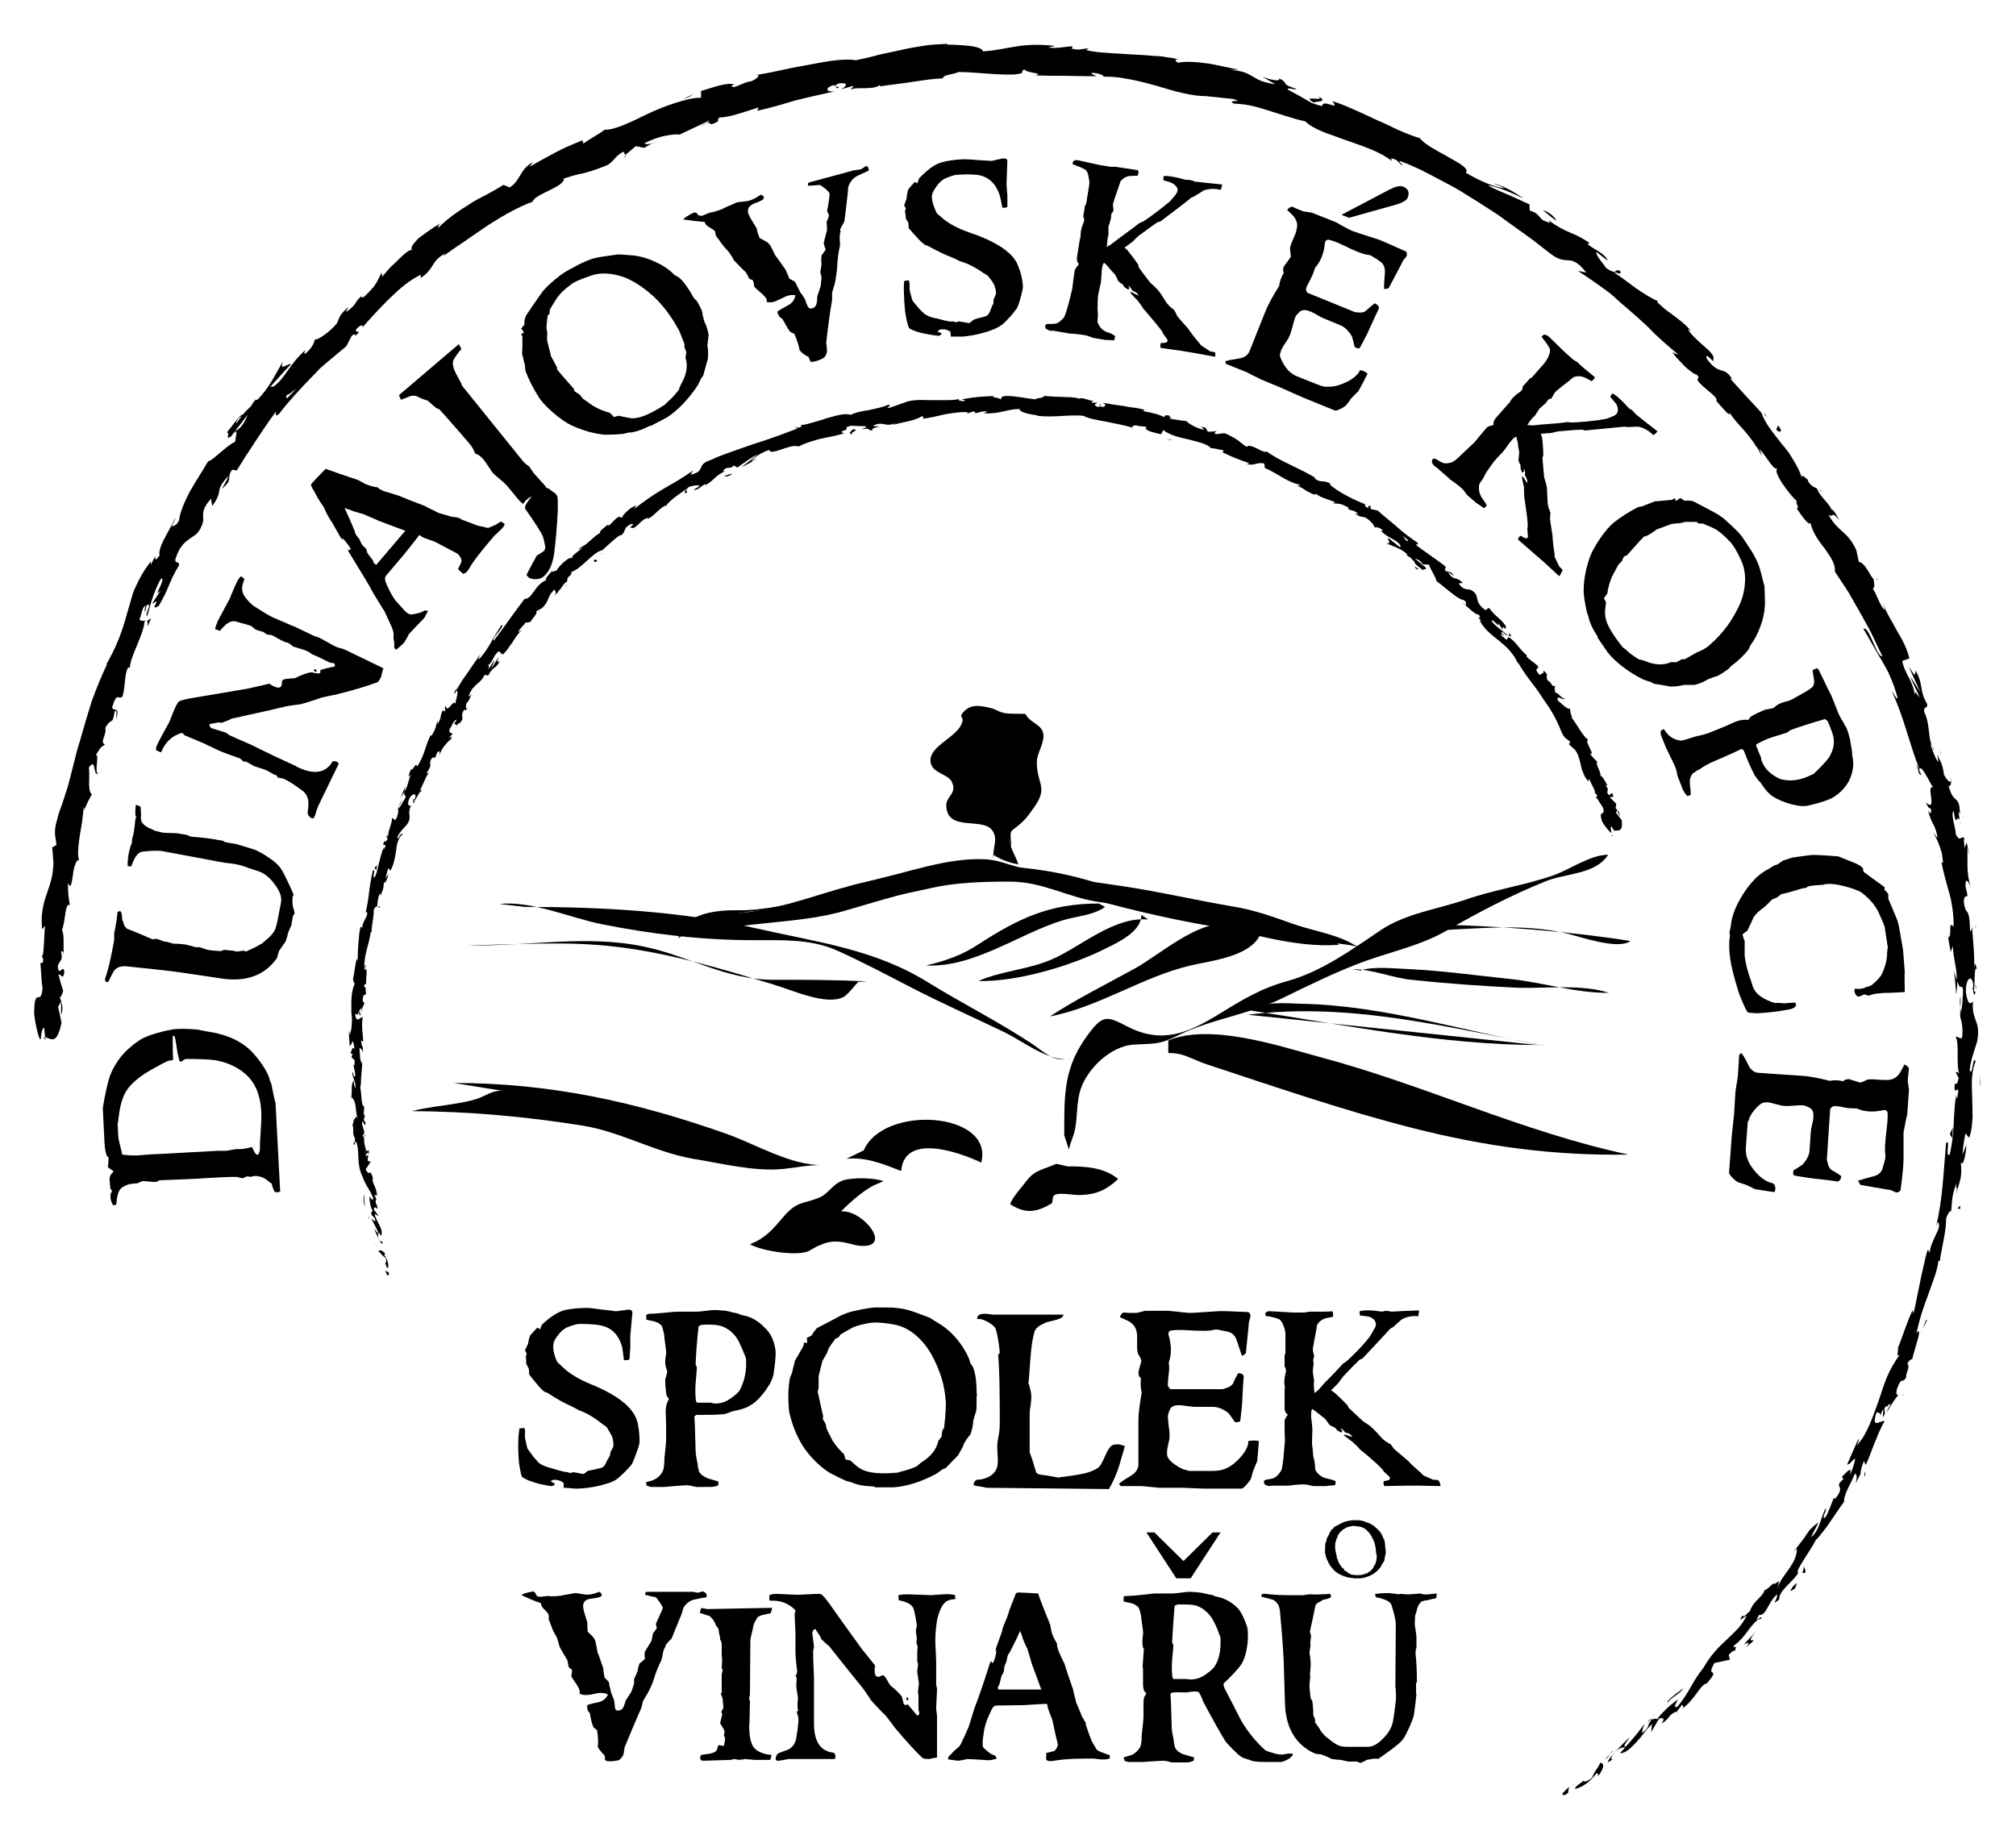 <?xml version="1.0" encoding="utf-8"?>
<!-- Generator: Adobe Illustrator 23.0.1, SVG Export Plug-In . SVG Version: 6.00 Build 0)  -->
<svg version="1.1" id="Vrstva_1" xmlns="http://www.w3.org/2000/svg" xmlns:xlink="http://www.w3.org/1999/xlink" x="0px" y="0px"
	 viewBox="0 0 478.5 436.5" style="enable-background:new 0 0 478.5 436.5;" xml:space="preserve">
<style type="text/css">
	.st0{fill-rule:evenodd;clip-rule:evenodd;}
</style>
<g>
	<path d="M370.9,425.7c-0.2,0.5,0.3,0.8,1.3-0.1l0.2-1.4L370.9,425.7z"/>
	<path d="M379.3,421.7c1-1.3,1.9-3.1,0.5-3.2c-0.7,1.7-1.2,1.6-1.9,3.5c-1,0.9-2.1,1.2-2.1,0.7c-0.2,0.5-1.8,1.1-2,2
		c1.9-0.4,3.7-1.8,5.1-3.7C379.5,421,379.3,421.5,379.3,421.7z"/>
	<path d="M456.4,315.4l-0.4,0.8C456.1,316,456.3,315.7,456.4,315.4z"/>
	<path d="M468.8,233.8c0.1,0.6,0.2,0.9,0.3,0.9C469,234.2,468.9,233.7,468.8,233.8z"/>
	<path d="M468.9,219.6c0,0.3,0,0.6,0,0.8C469,220.1,469,219.8,468.9,219.6z"/>
	<path d="M456.4,315.4l1-2C457.1,313.1,456.8,314.4,456.4,315.4z"/>
	<path d="M391.6,408.1c-0.3,0.3-0.5,0.7-0.7,1c0.2-0.3,0.5-0.6,0.7-0.8C391.7,408.2,391.6,408.1,391.6,408.1z"/>
	<path d="M442.8,349.3l-0.3,0.6c0,0.2,0,0.5,0.1,0.7L442.8,349.3z"/>
	<path d="M428.4,373.4c0.4-0.5-0.2-1.2-0.3-1.6c0.1,0.5-0.1,1-0.3,1.5C427.8,373.4,428,373.5,428.4,373.4z"/>
	<path d="M398.5,406.3L398,407C398.2,406.8,398.4,406.5,398.5,406.3z"/>
	<path d="M451.5,331.2c0.1,0,0.3,0,0.4-0.1C451.8,331,451.7,331.1,451.5,331.2z"/>
	<path d="M16.7,215c-0.1,0-0.1,0-0.1,0C16.6,215.2,16.7,215.2,16.7,215z"/>
	<path d="M10.8,246.8l0-0.4c-0.2,0-0.3-0.1-0.5-0.1L10.8,246.8z"/>
	<path d="M466,193.6c0,0.1,0,0.1,0,0.1C466.2,194.4,466.2,194,466,193.6z"/>
	<path d="M312.8,22.8c2.3,1.6-4.5-0.5-0.9,1.6C311.6,24,315.8,24.4,312.8,22.8z"/>
	<path d="M392.2,407.7c0.3-0.3,0.5-0.5,0.8-0.8C392.6,407.2,392.4,407.5,392.2,407.7z"/>
	<path d="M311.9,24.4L311.9,24.4l0.4,0.2C312.1,24.5,312,24.5,311.9,24.4z"/>
	<path d="M445.5,137.1c-0.1,0.2-0.1,0.4-0.1,0.7C445.5,137.8,445.5,137.6,445.5,137.1z"/>
	<path d="M460.7,179.2l-0.2-1.1C460.5,178.5,460.6,178.9,460.7,179.2z"/>
	<path d="M432.8,117.6c-0.3-0.5-0.3-0.8-0.9-1.4c0,0.1,0,0.2,0.1,0.3C432.3,116.7,432.6,117,432.8,117.6z"/>
	<path d="M418.8,98c0,0.1,0.1,0.3,0.1,0.5c0.2,0.2,0.3,0.4,0.5,0.6C419.2,98.7,419,98.4,418.8,98z"/>
	<path d="M35.9,146.7c-0.4,0.4-0.8,0.6-1.1,0.7C35.5,147.3,34.3,150.5,35.9,146.7z"/>
	<path d="M392,408.4c0-0.3,0-0.5,0.3-0.7c-0.2,0.2-0.4,0.4-0.5,0.6C391.7,408.4,391.8,408.5,392,408.4z"/>
	<path d="M426.7,120.4l-2-3.1C425.2,118.2,426,119.3,426.7,120.4z"/>
	<path d="M155.6,33.7l-0.8,0.4C155.2,34,155.5,33.8,155.6,33.7z"/>
	<path d="M418.2,108.3c-0.2-0.7-0.4-1.4-0.8-2c-0.1-0.1-0.3-0.2-0.4-0.2L418.2,108.3z"/>
	<path d="M34.8,147.3C34.8,147.3,34.8,147.3,34.8,147.3C34.8,147.3,34.8,147.3,34.8,147.3z"/>
	<path d="M27.5,170.9c1.1-3.4-0.5-1.9-0.9-2.9c1.2-4.1,1.5-1.6,2.5-2.7c0.7-2.6,0.4-4.8,1.2-6.7c0.2-0.1,0.4-0.4,0.5,0.1
		c0.1-3,3.2-7.7,3.5-11.1c0.2-0.2,0.3-0.3,0.4-0.3c-0.7,0.2-1.3,0.1-1.6-0.2c0.6-1.5,0.6-3,1.5-3.3c-0.4,0.9-0.2,1.1-0.2,1.6
		l0.4-1.7c1.6-0.9-0.6,2.3,0.1,2.6c0.3-0.8,0.5-1.6,0.7-2.4l0.4-1.3c0.1-0.4,0.3-0.8,0.4-1.2c0.6-1.6,1.2-3.1,1.9-4.1
		c1.2,0-2.4,5.3-0.1,2.8c-0.7,1.1-1.5,2.2-2.1,3.3c1.4-1,1.1-0.5,0.8,0.1c-0.3,0.6-0.5,1.1,0.8,0.3c2.6-4.4,2.2-5.3,4.8-9.6
		c0-1.3-0.9-0.1-0.9-1.4c0.3-0.9,0.6-1.6,0.9-2.2c0.3-0.6,0.7-1,1-1.4c0.6-0.7,1.3-1.1,1.8-1.5c1.1-0.7,2.1-1.2,2.9-3.8
		c0.2-1.5-0.7-2.7,1.9-5.5c0.1,0.6,0.1,1.1,0.3,1.7c2.9-4,0.2-3.2,3.8-7.1c-0.2,1-1.9,3.4-1.4,2.9c2.7-2.2,0.8-2.3,2.3-4.4l1.1,0.2
		c0.7-1.1,1.4-2.3,2.1-3.4c0.8-1.1,1.5-2.3,2.3-3.5c1.6-2.4,3.2-4.8,4.9-7.1c0,0.4-0.3,1.4,0.7,0.6c2.2-2.9,4.9-5.8,7.6-8.6
		c0.7-0.7,1.4-1.4,2-2.1c0.7-0.6,1.5-1.3,2.2-1.9c1.4-1.2,2.9-2.4,4.2-3.5l1.3-2.5c0.5-0.4,1.1-0.5,0.7,0.1c2.2-1.7-0.3-0.5,0.4-1.7
		c1.1-1.2,1.9-1,1.3-0.2c1.6-1.9,3.9-4.4,6.4-6.9c1.3-1.2,2.5-2.4,3.8-3.4c1.3-1,2.6-1.8,3.8-2.4L99.8,66c3.4-2.1,2.5-4.2,5.9-5.8
		l-0.5,0.6c0.9-0.6,1.8-1.3,2.7-1.9c0.9-0.6,1.8-1.2,2.8-1.9c1.8-1.3,3.7-2.5,5.4-3.7c3.6-2.3,7.2-4.3,10.3-5.4
		c0.4-1.8,7.8-3.6,7.4-5.5c2.4-0.8,3.3-1,4.4-1.2c1.1-0.3,2.5-0.6,5.7-1.9c1.7-0.7,2-2.3,4.1-3.3l0.4,0.8l2.5-2.1l2,0.4l1.9-1.1
		c-0.8,0.3-1.8,0.3-1.8,0c1.5-0.8,3.4-1.5,5.1-1.8c1.6-0.3,2.9-0.4,3.1-0.2c2.4-1.1,4.8-2.3,7.2-3.4c-0.1,0.4-1.3,1-2.2,1.5
		c1.8-1.2,2.1-1,2.3-0.8c0.2,0.2,0.4,0.4,2.1-0.6c-0.6,0,0.1-0.6,0.1-0.8c1,0,2.6-0.3,4.3-0.8c1.7-0.5,3.5-1.1,5.1-1.6l-0.4,0.8
		c2.9-0.6,5.9-1.5,8.9-2.4c3.1-0.8,6.3-1.5,9.5-2.2c-2.4,0.2-2.1-1-0.2-1.5l0.9,0.8c1.1-0.8-2.1,0,0.3-1.2c2.5-0.3,1.8,0.8,0.5,1.4
		l2.9-0.8c0.2,0.3-0.5,0.5-0.6,0.9c1.1-0.8,5.3,0.2,6.9-1.1l0.2,0.3c1.6-0.3,3-0.4,4.3-0.6c1.3-0.2,2.4-0.3,3.5-0.5
		c2.2-0.3,4.3-0.7,7-0.8c0-0.9,2.2-0.8,3.7-1.5c4,0,8.4,0.7,13.2,0.6c3.4-0.4,1-0.7,2.5-1.2c0.2,0.8,5,0.9,2.5,1.4
		c2.9,0.1,4.7,0.1,6.7,0.1c2,0,4.2,0.1,7.9,0.1c-0.8-0.4-1.6-0.6-1.1-0.8c1.3,0,3,0.6,2.7,0.9l-0.4,0c1,0,2.1,0,3.2,0.1
		c1.1,0.1,2.2,0.3,3.3,0.5c2.2,0.4,4.5,1,6.6,1.6c4.3,1.3,8.4,2.5,11.8,2.4l-0.4,0l6.7,0.7c3,0.8-1.9,0.1,0.2,1.1
		c3.7,0.1,6.4,1.1,9,1.9c1.3,0.4,2.5,0.8,3.8,1.2c1.3,0.4,2.6,0.8,4.1,1.1c0.9,0.9,2.3,1.7,4,2.4c0.9,0.4,1.8,0.7,2.7,1
		c1,0.4,1.9,0.7,3,1.1c2,0.7,4.1,1.4,6,2.2c1.9,0.8,3.6,1.7,4.8,2.7l-0.1-0.6c1.7,0.2,1.6,1.1,2.7,1.7c0-0.4-1.4-1.2-0.4-1
		c1.6,0.6,3.2,1.3,4.7,2c1.6,0.8,3.1,1.6,4.6,2.4c1.5,0.8,3.1,1.6,4.6,2.5c1.5,0.9,3,1.9,4.5,2.8c1.5,1,3,1.9,4.5,2.9l4.3,3.1
		c1.4,1,2.9,2.1,4.3,3.1c1.4,1.1,2.8,2.2,4.1,3.2c2,1.5,3,1.4,4.1,1.5c0.5,0,1.1,0.1,1.8,0.5c0.7,0.4,1.5,1.1,2.5,2.4l-2-0.4
		c2.2,1.4,4.3,2.9,6.4,4.4c1.1,0.8,2.1,1.6,3,2.5l3,2.6c1,0.9,2,1.7,2.9,2.6c1,0.8,1.9,1.8,2.8,2.7c1.9,1.8,3.8,3.5,5.8,5.1
		c-0.6-0.3-0.8-0.1-1.5-0.7c0.3,0.5,0.7,1.1,1.3,1.7c0.6,0.6,1.2,1.3,1.8,1.9c1.3,1.1,2.5,2,2.7,1.8c1,1.2-0.1,0.6,0.3,1.5
		c0.6,0.9,1.7,1.7,2.6,2.5c1,0.8,1.8,1.5,1.9,2.2c0,0.2-0.6-0.3-0.9-0.6c1.2,0.8,4.1,5,3.9,3.5c1.1,1.6,2.3,2.9,3.5,4.2
		c1.1,1.3,2.1,2.6,2.9,3.9c1.9,1,3.6,5.4,5,5.2c-1.3,0.6,2.8,6.1,4.7,7.8c-0.8-0.4,0.8,2-0.2,1.5c1.5,2.3,3,4.3,3.3,3.5
		c0.6,2.6,2.2,4.6,3.6,6.4c1.3,1.9,2.4,3.5,2.2,5.2c1.1,1.7,2.3,3.4,3.3,5c1,1.7,1.9,3.4,2.9,5.1c0.9,1.7,1.9,3.3,2.7,5
		c0.8,1.7,1.6,3.4,2.4,5c-1.4,0.3-3.2-7.4-4.5-6.5c1.7,3,3.1,5.4,4.5,7.8c0.7,1.2,1.4,2.4,1.9,3.7c0.6,1.3,1.1,2.8,1.6,4.5
		c0.4,1.7-0.9-0.8-1.3-1.2c3,6.3,4.2,12.7,6.6,18.5c-0.1,0-0.4-0.6-0.7-1.2c0.4,1.2,0.5,2.8,1.1,2.5l-0.5-1.1c0.4-2.1,3,4.2,3.5,4.3
		c-2.2-1.6,1.1,6.1-1.9,3.4c0.3,0.7,0.8,1.7,1.2,1.4c0.1,1.2,0,1.6-0.7,0.5c1.2,4.2,1.5,2.6,2.3,6.4c-0.3,0-0.6-0.7-1-1.1
		c0.5,0.9,1,1.9,1.4,3c0.2,0.6,0.4,1.2,0.6,1.8c0.1,0.7,0.2,1.4,0.3,2.3c-0.2-0.2-0.4,0.3-0.5-0.7c0.5,2.8,1.2,5.2,1.9,7.7
		c0.4,1.2,0.6,2.5,0.8,3.8c0.2,1.3,0.3,2.8,0.3,4.4c-1.5-1.7-0.2,2.2-1.3,2.6l0.3,1.7l0.3,1.7l0.5-1.4c0.1,3,1.1,5.6,0.9,8.1
		l-0.6-2.2c0.2,1.9,0.4,3.7,0.5,5.6c0.2-1.1,0.2-2.1,0.3-3.2c0.4,1.5,0.7,1.4,1,1.4c0.2,0,0.4,0.2,0.3,2.2c-0.1-0.8,0,3-0.7,4.6
		c0,0,0,0,0,0c0.4,1.5,0.8,3,0.5,5.2c-0.4,0.6-1.2-0.5-1.5-0.1c0.9,1.5,0,7,0.9,8.9c-0.2-0.6-0.8-0.7-0.9-0.5l0.7,1.3
		c-0.3,1.4-0.5,1.6-0.9,1.3c-0.5,4.1,1.5-1.2,0.5,3.7c0-0.4-0.2-0.2-0.2-1c-0.4,2.5-0.5,4.9-0.6,7.2c-0.1,2.3-0.4,4.6-0.9,6.9
		c-1.3,1.2,0.3-4-0.9-2.6c-0.6,6.5-0.8,13.6-2.4,19.8l0.4-1.1c1.4,1.2-1.9,4.4-1.9,7.7c0.1-0.8-0.6-1.2-0.5-1
		c-0.3,1-0.6,2.1-0.8,3.2c-0.3,1.1-0.5,2.3-0.8,3.5c-0.2,1.2-0.5,2.5-0.8,3.9c-0.3,1.4-0.5,2.9-1,4.5l-0.1-0.9
		c-1.2,2.3-2.4,6.3-3.5,8.9c0.1,0.9-0.5,2.4,0.4,1.7c-1.3,1.8-2.3,3.6-3.1,5.5c-0.8,1.9-1.3,3.8-2,5.7c-0.7,1.9-1.3,3.7-2.1,5.5
		c-0.4,0.9-0.8,1.7-1.3,2.6c-0.5,0.8-1.1,1.6-1.7,2.3c0.4-0.8,0.7-2.1,0.3-1.4l-2.6,5.9c0.8-0.1,0.8-0.6,1.9-1.5
		c0,0.9-0.6,2.7-1.3,4.1c0.9-2.8-1-0.5-1.9,0.4c0.3-0.1,0.3,0.4,0.5,0.4c-2.8,2.3,0.9,1.2-2.1,4.8l-0.2-0.4
		c-0.7,1.6-1.1,3.2-2.1,4.8c-1.1,0.3,0.6-1.8,0.1-2.2c-1.2,2.3-1.4,5.2-3.4,6.8c0.4-1.1,1.3-2.4,1.7-3.5c-2.2,1.7-2.2,2-3.3,3.6
		l0.1-0.1l-2.7,3.5l0.8-0.8c0,2-0.9,3.4-1.9,4.9c-1.1,1.5-2.3,3-3,5.2c1.5-4.3-0.2-1-0.7-1.8c-0.9,0.8-2.1,2-2,1.4
		c-0.6,2.1-2.6,2.4-3.6,5.3c-0.3-0.1-1.4,1.7-1.7,0.9c-1.5,2.3,0.8-0.2,0.9,0.2c-0.5,1-1.1,1.9-1.9,2.8c-0.8,0.9-1.8,1.8-2.7,2.7
		c-2,1.8-4,3.9-5.5,6.6c-3.2,4.1-3.1,5.5-6.2,9.3c-0.8,0.4-0.7,0-0.5-0.5c0.2-0.5,0.6-1.2,0.6-1.2c-1,0.8-2,1.5-2.8,2.3
		c-0.8,0.8-1.6,1.6-2.3,2.6c0.2-0.5-0.3-0.3-1.1-0.1c-1.4,1.4-0.2,1.7-2.4,3.2c0.1-0.5,0.2-1.3,0.7-2.2c-0.8,0.9-1.4,1.9-2.2,2.8
		c-0.8,0.9-1.5,1.8-2.4,2.7c-0.8,0,0.6-1.5,1-2.3c-1.9,1.9-5.1,4.9-5.2,6l1.5-0.9c-0.7,0.7-0.8-0.2-0.4-0.8c1.4-2,2.7-1.9,3-1.8
		l-1.2,1.3c1.2,0.1,2.5-1.1,3.8-2.5c0.3-0.4,0.7-0.8,1-1.1c0.3-0.4,0.6-0.8,0.9-1.2c0.6-0.8,1.3-1.5,1.9-2.1l-0.2,1.9l1.9-3.2
		c0.8-0.3,1.6-0.1,0.5,1.2c2.3-1.3,1.3-1.8,3.4-2.8c0.2-0.1,0.2,0,0.1,0.2c0.5-0.6,1-1.3,1.5-2c-0.2,0.5,0.9,0.3-0.3,1.3
		c3.6-2.7,4.3-5.7,6.1-6.3l-0.2,0.3c2-2.3,1.9-2.6,1.6-2.8c-0.3-0.2-0.7-0.3,0.4-2.3l3.7-0.8l-0.3-1.1c0.4-0.5,1.3-1.3,1.4-0.9
		c1.1-2.2-0.6,0-0.1-1.4c0.7-0.4,1.3-1.1,1.9-1.7c0.6-0.7,1.2-1.5,1.7-2.2c1.1-1.4,2.1-2.5,2.9-2.4c0.1-1.3-2.2,1.9-0.6-0.9
		c0.9,0.1,1.4-0.6,2-1.7c0.6-1,1.2-2.3,2.3-3.2c0.2,1.2-1.7,3,0.5,1.2c-0.1-2.2,3.4-4.2,4.5-6.3c-0.4-0.4,0.3-1.4,1.2-2.9
		c0.9-1.5,2.2-3.3,3.1-5.1c0.1,0.2,1.2-1.3,2.6-3.1c1.3-1.9,2.9-4.3,4-5.8l0.1,0.2c-0.3-0.6,0.1-1.7,0.6-2.9c0.3-0.6,0.6-1.3,1-2
		c0.3-0.7,0.6-1.4,0.9-2c0.5,0.4,0.5,1,0.1,2.4l1.2-2.3c0-0.7,0.2-1.5,0.8-3.1l0.4,1c0.8-1.5,1.3-3.2,2-4.9c0.7-1.7,1.4-3.6,2.5-5.5
		c-0.6-0.5-3.4,2.3-1.9-2.1c0.5,0,1.2,0.1,0.8,1.3c0.1-0.4,0.3-1.4,0.8-2.1l-0.1,2c1.1-1.7-0.1-1.2,0.6-2.6c0.5,0.3,0.9-0.9,1.2-0.5
		c-0.1,0.4-0.8,1.2-0.8,1.8c0.9-1.6,2.1-3.5,2.7-4c-0.4,0-0.7-0.3-0.3-1.6c1.2-3.2,1.1-0.8,2.1-2.6c-0.1-0.9,1.1-2.8,0.3-3.2
		c0.4-0.9,0.8-1,1.2-1.2c0.3-1.8,2.6-7.9,1.1-6.3l-0.2,0.4c0-0.1,0-0.2,0.1-0.3c0,0,0,0,0,0l0,0c0.3-1.4,0.7-2.9,1.1-4.3
		c0.5-1.4,0.9-2.8,1.5-4.3c0.5-1.4,1-2.8,1.5-4.2c0.5-1.4,0.9-2.8,1.1-4.3l0.3,0.1c0.5-3.4,1.6-7.5,1.5-10c0.2-1,1-2.2,1.2-1.8
		c0.3-2.6,0-3,1.2-6.6c0,2.7,0.6-0.8-0.1,2.7c0.9-3.3,1.6-4,1.2-7.8c0.6,1.4,1.3-2.4,1.3-4.1l-0.9,2.3c0.1-1.8,0.4-3.4,0.7-5l0.9,1
		c0.6-1.7,0.7-3.4,0.8-5c0-1.6-0.1-3.2-0.1-4.7c-0.1-3-0.3-5.7,0.8-8.4c-0.6-1.9-0.7,3.8-1.4,2.1c0.3-3.2,1.9-6.5,1.9-7.6
		c0.6-4.4-1.5-4.2-1.1-8.8c-0.4,0.6-1.3,1.2-1.7-2.3c0-3.2,1.3-4,1.7-2c0.1,0.8,0,1.2-0.1,1.1c0.2,1,0.3,2.4,0.7,1.1l-0.4-0.4
		c0.3-1.6,0-6.1,0.7-5.1c-0.5-2.4-0.6-1-0.7,0.8c0.3-4.2-0.2-6.5-0.4-10.8c-0.1,0.7-0.5,1.4-0.5,0.7c-0.2-6.3-1-2.7-1.5-6.9
		c0.3-2.5,1.5,0.7,0.4-3.5c0-2.6,0.9-0.7,1.3,0.3c-1.3-3.8-0.6-7.3-0.9-9.5c0.2,0.7,0.4,1.3,0.6,2c-0.3-1.2-0.5-2.2-0.7-3.2
		l-0.5,1.3c-0.1-1.2-0.3-2.2,0-2.2c-0.7-1.1-1,1.2-2.1-1.1c0-1.6-1.3-4.7-0.5-5.5c0.7,5,0.8-0.8,1.8,3.4c-0.3-0.8-0.5-1.8-0.6-3
		c0.1-0.2,0.2,0.1,0.3,0.4c-0.1-5-1.5-2-2.7-6.8c0.7,0.5,0.7-1.4,0.4-2.1c0.5,2-0.6,1.2-1.5-0.5c-0.4-3.2-1.1-3.3-1.6-4.9
		c0.1,0.6,0.2,1.3,0.3,1.9c-0.6-0.5-1.1-2-1.9-4.1c0.3-0.3,0.9,1.9,0.8,1c-1.6-2.1-0.7-5.7-2.3-8.8c-0.2-1.6,0.9-0.5,0.7-1.9
		c-2-3.4-0.7-4.2-2.7-7.9c-0.3,1.4,0,1.5-1.7-1l2.8,6.1l-2.4-3.7c0.7,1.9,1.9,3.9,2.2,5c-1.3-1.7-1-1.6-1.2-0.5c0-1.5-0.6-2.7-1.2-4
		c-0.7-1.3-1.4-2.6-1.7-4.2l1.7-0.6c-0.6-2.4-1.6-4.3-2.8-6.3c-0.6-1-1.1-2.1-1.8-3.2c-0.6-1.1-1.3-2.4-1.8-3.9l0.6,1.9
		c-1-0.5-1.8-3.4-2.9-5.1c0.6-0.1,0.3-1.3,0.2-2.3c-0.3,0.3-2.1-4.1-3.5-4l-0.6-2.8c-2.1-4.6-4.3-4.2-6.6-8.4
		c1.3,0.9,0.5-1.2,2.6,1.3c-0.8-1.4-1.5-2.7-1.9-2.5c-0.1-0.5-0.8-1.4-1.6-2.3c-0.8-0.9-1.6-1.9-1.8-2.7c-0.6-0.4-1.2-0.3-2.2-1.8
		c0-0.2,0.2-0.2,0.2-0.2c-0.2,0.2-1.9-2.1-1.6-0.4c-0.3-1.3-1-2.6-1.8-4c-0.4-0.7-0.9-1.4-1.3-2.1c-0.5-0.7-1-1.3-1.6-2
		c-2.1-2.7-4.2-5.2-4.9-7.5c-2.4-2.6-5.3-5.7-7.4-8.1c0.3,0,0.2-0.2,0.6,0.3c-1.2-1.9-2-2.1-2.9-2.3c-0.8-0.3-1.7-0.6-3.2-2.6
		c-1-2.5,2.2,1.6,1.4,0.2c0.5-0.9-0.6-2-2-3.2c-0.7-0.6-1.5-1.3-2.2-2c-0.7-0.7-1.4-1.4-1.8-2.2l0.7,0.5c-0.7-1.1-2-2.1-3.4-3.2
		c-0.7-0.5-1.5-1.1-2.3-1.7c-0.8-0.6-1.5-1.3-2.3-2c0,0,0.3,0,0.2-0.2c-1.4-0.6-3.2-1.7-5.1-3c-1.8-1.3-3.7-2.8-5.4-3.9
		c1.5,0.2,1.7,0.8,1.6-0.2c-1.5-1-0.4,1.3-3.4-0.8c-0.7-1.1-2.5-3-2.3-3.8l2.7,2.1c-0.7-1.9-3.5-2.7-4.8-4l0.5-0.2
		c-4.4-3-5.1-2-9.7-5.4l0.3,0.6c-3.2-0.8-1.8-2-4.8-2.9l-0.1-1.5c-0.9-0.4-2.6-1.2-4.4-2c-1.8-0.8-3.9-1.6-5.5-2.5
		c1.1,0.1,2.7,0.6,4.2,1.2c1.6,0.6,3.1,1.4,4.4,1.9c-0.9-0.5-2.3-1.5-3.7-2.2c-1.4-0.7-2.8-1.3-3.4-1.3c0.8,0.3,1.8,0.6,2.4,1.1
		c-2.6-0.4-5.7-1.7-9.1-3.7c0.9-0.9-1.4-2.2-4.1-3.7c-2.7-1.5-5.8-3.1-6.8-4.5c-1.7-0.5-3.4-1.2-5-1.9c-1.6-0.7-3.2-1.6-5-2.3
		c-1.7-0.8-3.4-1.6-5.2-2.4c-1.8-0.8-3.6-1.6-5.6-2.2c2.2,2.6-2.3-0.7-2.4,1.2c-1.9-0.5-2.6-0.8-2.7-0.9c-1.7-1-3.5-2-5.2-2.9
		c-1.2-0.9,1.9,0.1,1.8-0.3c-4.1-1.3-1.5-1.2-4.1-2.5c0.4,0.8-1.7,0.5-4-0.4l3.1,1.8c-3-0.4-4.1-1.1-5.3-1.8
		c-1.2-0.7-2.3-1.4-5.4-1.6l2-0.1c-1.5-0.2-4.3-0.9-7.1-1.4c-2.8-0.4-5.7-0.6-7.3-0.2c-0.5-0.3-1.1-0.9,0.2-0.8
		c-0.9-0.2-1.8-0.4-2.8-0.5c-1-0.2-1.9-0.3-2.9-0.3c-2-0.2-4-0.3-5.9-0.4c-3.9-0.3-7.6-0.3-10.4-1l0.6-0.4c-1.4,0-2.4,0.6-4.1,0
		c0.1-0.2,0.6-0.4,0-0.5c-0.7,0-3.7,0.6-5.5,0.3l1.6-0.4c-3.6-0.4-6.4-0.3-9,0.1c-2.6,0.4-5.1,1-8.1,1.2c0-0.6-1.4-1.1-3.2-1.3
		c-1.8-0.2-3.9-0.3-5.3-0.3l0.1-0.2c-2.1,0.1-4,0.2-5.9,0.5c-1.8,0.3-3.6,0.6-5.3,1c-1.7,0.4-3.4,0.7-5.1,1.1
		c-1.7,0.5-3.5,0.9-5.4,1.3c-1.2-0.2-2.9-0.2-4.7,0c-1.9,0.2-4,0.6-6.1,1c-2.2,0.4-4.5,0.8-6.7,1.3c-2.2,0.5-4.3,0.9-6.2,1.2
		c1.2-0.1,0.1,1-1.2,1.5c-1.8,0.1-4.6,2.2-4.6,1l0.6-0.2c-1.6-0.7-5.1,0.7-7.9,1.5l0,1.6c-2,0-4.1,0.6-6.3,1.3
		c-2.2,0.7-4.4,1.6-6.5,2.6c-4.1,2-7.8,3.8-10.1,3.7c-1.5,1.2-3.5,2.1-5,3.3l-0.3-0.8c-2.3,1-4.1,1.7-6,2.7c-1.8,1-3.8,2-6.5,3.6
		l0.8-1.1c-3.2,1.7-2.8,4.2-5.5,6l-1.5-0.6c-1.3,0.8-2.7,1.6-4,2.3c-1.4,0.7-2.8,1.4-4.1,2.3c-2.6,1.6-5.2,3.4-7.4,5.6
		c0-0.2-0.1-0.6,0.7-1.2c-0.6,0.4-1.5,0.9-2.5,1.6c-1,0.7-2,1.4-2.9,2.1C98.3,57.7,97,59,98,59.4c-0.4-0.4-1.7,0.5-3.1,1.9
		c-0.7,0.7-1.5,1.5-2.3,2.2c-0.7,0.8-1.4,1.6-1.9,2.2l-0.1-1c-1.4,2.7-1.3,3-4.1,5.7c-0.8,0.5-1.1,0,0-0.6c-2.6,1.7-1.3,2.2-4.4,4.3
		c0.2-0.5,0.4-0.9,0.7-1.3c-2.4,2.1-2,2.2-2.8,3.9c-1.2,1.6-4.4,4.1-5.3,3.9c0,0.6-0.8,2.3-2.3,3.4c-0.4,0,0-0.6,0.1-0.9
		c-4,3.5-4.6,6.5-7.6,8.7c-0.3-0.1-0.5,0-0.8,0.1c2.8-3.1,5.1-5.7,5-5.4c-0.6-0.5-3,2-1.9-0.8c-0.7,1.2-1.6,2.9-2.6,4.6
		c-0.5,0.8-1.1,1.7-1.6,2.4c-0.3,0.4-0.6,0.7-0.9,1.1c-0.3,0.4-0.6,0.7-0.9,1c-0.2,0.1-0.3,0.2-0.5,0.2l0.1-0.3
		c-0.5,0.6-0.9,1.1-1.2,1.7c-0.8,0.8-1.3,1.2-1.9,2c-0.7-0.1-2.7,2.9-3.8,4.2c0.8,0.4-0.7,2.1,1.1,0.9c-0.2,0.2,0.1-0.3,0.8-1.2
		c0.1-0.2,0.3-0.5,0.4-0.6c0,0,0,0.1,0,0.1c0.7-0.9,1.6-2,2.6-3.4c-0.5,1.3-1.1,2.7-2.6,3.8c-0.1,1-0.3,2.1-0.4,2.7
		c-1.2,0.5-2.5,1.7-3.7,2.7c-1.2,1-2.2,1.9-2.7,1.9c-1.3,2.3-3,4.8-4.4,7.3c-1.3,2.5-2.3,4.9-2.5,6.7c-0.6,1.4-1.3,1.2-1.8,1.6
		c0.3-0.8,0.9-1.7,0.9-2.2c-0.6,1.4-1.7,3.3-2.6,5c-0.9,1.7-1.4,3.3-1.1,3.9c-2.2,3.1,0.1-2.3-2.1,2.3l0-0.8c-1.6,2-2.7,4-3.6,6
		c-0.5,1-0.8,2-1.1,3.1c-0.3,1-0.6,2.1-0.9,3.1c-1.1,4.1-2.5,8.2-5.5,13.1c0.4-0.7,0.6-1,0.8-1.1c-1.4,2.9-2.6,5.9-3.7,8.9
		c-1,3.1-1.9,6.3-2.8,9.4l-0.7,2.3l-0.3,1.2l-0.3,1.2c-0.4,1.6-0.8,3.2-1.2,4.7c-0.4,1.6-0.9,3.1-1.4,4.6c-0.2,0.8-0.5,1.5-0.8,2.3
		c-0.3,0.8-0.5,1.5-0.7,2.3c-1,3.4-0.4,4-0.2,6.2l-1,0.6l0.3,3.8c-0.1,1.3-0.2,2.5-0.5,3.7c-0.3,1.2-0.7,2.3-1.1,3.5
		c-0.4,1.2-0.8,2.4-1,3.8c-0.1,0.7-0.2,1.4-0.2,2.2c0,0.8,0,1.6,0.1,2.4l0.7-0.8c-0.3,2.4-0.2,7.6-0.8,7.1c0.1,0.3,0.6,0.8,0.2,1.7
		l-0.5,0l0.2,3l0.1,1.5l0.2,1.5c-0.4,4.6-1.9-0.8-2,5.9c0.2,2.5,1.3,7.1,1.6,6.1c0-1,0.3-2.6,0.8-2.6l0.2,2.2c1.4,0.4,2.8,2,3.9-3.4
		l-0.8-3.8l0.7-1.2l0,3.2c0.7-1.8,0.1-3-0.3-4.2c0.4-0.3,0.6-0.8,0.8-1.6l-0.6-1.9l-0.5-1.9c0.6-0.4,1,1.7,1.4-0.8
		c-0.5-1.8-1.3,1.6-1.6-1.3c0.8-1.8,1.2-1.2,0.8-3.4c0.4-0.3,0.6,0.2,0.7,1c-0.3-1.9,0.2-5-0.5-6.1c0.4-0.9,0.6-2.5,0.8-3.8
		c0.2-1.3,0.4-2.4,1.1-2.2c-0.2-0.6-0.6-3.4-0.4-5.2c0.6,1.7,0.8,0.1,1.1-1.8c0.1-1,0.3-2,0.6-2.7c0.3-0.7,0.6-1.1,0.9-0.8
		c-0.5-1.3-0.2-3.4,0.1-5.7c0.2-1.2,0.4-2.4,0.6-3.6c0.1-0.6,0.1-1.2,0.2-1.8c0.1-0.6,0.1-1.1,0.2-1.6c0.1,0.3,0.2,0.7,0,1.1
		c0.7-2.2,1.3-2.8,1.9-4.2c-1.1-0.6-0.4-4.2-0.7-6.3c1.8-2.5,0.9,2.1,2.2,1.5c-0.5-0.1-0.4-1.3-0.3-2.5c0.1-1.2,0.2-2.2-0.3-1.9
		c1.3-1.9,0.9-1.7,2.2-2.5c-1.3-0.8,0.4-2,0.1-4c1.6-2.8,1.6-0.3,2.2-3.8C28,167.8,27.5,170.9,27.5,170.9z M65.6,97.5
		C65.6,97.6,65.6,97.6,65.6,97.5c-0.4,0.6-0.8,1.1-1,1.4C64.8,98.7,65.1,98.2,65.6,97.5z M70.3,92.3c-0.6,0.6-1.3,1.4-2.1,2.2
		c-0.4,0-0.4-0.4,0.1-0.9C68.2,94,69.4,92.9,70.3,92.3z M56.1,100.1c0.6-1,1-1.2,1.2-1.2c-0.3,0.4-0.7,0.9-1.2,1.6c0,0,0,0.1,0,0.2
		C56.1,100.5,56.1,100.3,56.1,100.1z"/>
	<path d="M55.8,102.4c-0.1,0.1-0.1,0.2-0.2,0.4c0.2-0.1,0.4-0.3,0.6-0.4c0-0.2,0-0.3,0-0.5C56,102,55.9,102.2,55.8,102.4z"/>
	<path d="M455.9,316.3l0.1-0.1c-0.1,0.1-0.1,0.2-0.2,0.3C455.8,316.3,455.9,316.3,455.9,316.3z"/>
	<polygon points="148.6,37.1 148.5,36.9 148.1,37.3 	"/>
	<path d="M437.7,350.8c-0.1,0-0.2,0.1-0.4,0.3C437.3,351.2,437.5,351,437.7,350.8z"/>
	<path d="M428.9,365.1l-1.5,1.8C428,366.1,428.5,365.6,428.9,365.1z"/>
	<path d="M421.3,375.4c0,0.2,0.1,0.3,0.1,0.4l0,0L421.3,375.4z"/>
	<path d="M455.5,181.5c-0.1-0.2-0.1-0.3-0.2-0.5C454.8,180,455.1,180.8,455.5,181.5z"/>
	<path d="M465.7,241.3c-0.2-0.6-0.3-1.3-0.4-2C465.2,240.4,465.2,241.3,465.7,241.3z"/>
	<path d="M426.9,120.8C426.9,120.8,426.9,120.8,426.9,120.8c-0.1-0.1-0.1-0.2-0.2-0.3L426.9,120.8z"/>
	<path d="M465.3,236.5c-0.2,1.1-0.1,2,0,2.8C465.3,238.4,465.4,237.4,465.3,236.5z"/>
	<path d="M383,415.5l-0.5,0.4c0,0,0,0.1,0,0.2L383,415.5z"/>
	<path d="M382.5,416.1l-0.5,0.5C382.3,416.4,382.5,416.2,382.5,416.1z"/>
	<path d="M381.1,417.7l1-1.1C381.6,416.9,381.2,417.3,381.1,417.7z"/>
	<path d="M395.9,404.5l-0.1-0.4C395.8,404.3,395.8,404.4,395.9,404.5z"/>
	<path d="M399.5,400.8c-0.9,0.8-2.6,1.8-3.7,3.1l0.1,0.3C396.1,403.3,399,402,399.5,400.8z"/>
	<path d="M416.9,387.2l-1.5,1.6c-0.5,0.5-1,1.1-1.5,1.6c0.8-0.4,1.8-0.8,0.5,0.7c2.2-1.8,1.9-1.7,1.5-1.7
		C415.5,389.5,415,389.4,416.9,387.2z"/>
	<path d="M425.5,376.7c-1.3,2,0.4,0.3,0.5,0.5C426.6,375.7,426.8,375.4,425.5,376.7z"/>
	<path d="M464.5,286.7l0.7,0.4C465.5,285.3,465,287,464.5,286.7z"/>
	<path d="M463.5,267.6c-0.2,0.6-0.5,1.1-0.7,1.7l0.6,0.9C463.4,269.4,463.5,268.5,463.5,267.6z"/>
	<path d="M470,257.1c0,0.3,0,0.5,0.1,0.8c0-1-0.1-2.1-0.1-3.1L470,257.1z"/>
	<path d="M422,101l-0.4,1C422.4,102.9,423.4,102.5,422,101z"/>
	<path d="M369.4,52.4c-0.3-0.9-1.9-2.2-3.2-2.5C367.5,50.9,368.7,52,369.4,52.4z"/>
	<polygon points="163.4,23.1 164.7,22.3 162.2,23.5 	"/>
</g>
<g>
	<path d="M91.9,302.7c0.3,0.2,0.6-0.1,0.3-0.7l-0.8-0.3L91.9,302.7z"/>
	<path d="M91.6,297.8c-0.6-0.7-1.4-1.4-1.8-0.7c0.9,0.6,0.7,0.9,1.7,1.5c0.3,0.6,0.2,1.2-0.1,1.2c0.2,0.2,0.2,1.1,0.7,1.3
		c0.2-1-0.1-2.1-0.9-3.2C91.3,297.6,91.5,297.7,91.6,297.8z"/>
	<path d="M86.5,230.2l-0.1,0.4C86.4,230.5,86.5,230.3,86.5,230.2z"/>
	<path d="M98.1,189.8c-0.1,0.3-0.1,0.4-0.1,0.5C98.1,190,98.2,189.7,98.1,189.8z"/>
	<path d="M101.8,183.6c-0.1,0.1-0.2,0.2-0.2,0.4C101.7,183.8,101.8,183.7,101.8,183.6z"/>
	<path d="M86.5,230.2l0.4-1.1C86.6,229,86.6,229.6,86.5,230.2z"/>
	<path d="M87.4,289.1c0.1,0.2,0.2,0.4,0.3,0.6c-0.1-0.2-0.2-0.4-0.2-0.5C87.5,289.1,87.4,289.1,87.4,289.1z"/>
	<path d="M85.7,248.7l0,0.3c0.1,0.1,0.2,0.2,0.3,0.3L85.7,248.7z"/>
	<path d="M86.3,262.9c0-0.3-0.6-0.4-0.8-0.5c0.2,0.2,0.4,0.4,0.4,0.7C86,263.1,86.1,263,86.3,262.9z"/>
	<path d="M88.9,285.4l0.2,0.4C89,285.7,88.9,285.5,88.9,285.4z"/>
	<path d="M86.3,238.6c0.1,0,0.2-0.1,0.2-0.1C86.4,238.4,86.4,238.5,86.3,238.6z"/>
	<path d="M378.9,181.9C378.9,181.9,378.9,182,378.9,181.9C378.9,182,379,182,378.9,181.9z"/>
	<path d="M382.8,198.5l-0.1-0.2c-0.1,0-0.2,0-0.3,0.1L382.8,198.5z"/>
	<path d="M108.6,172.4C108.6,172.4,108.6,172.5,108.6,172.4C108.5,172.8,108.6,172.6,108.6,172.4z"/>
	<path d="M202.5,103.1c-1.5-0.2,2-1.1-0.1-1.2C202.6,102,200.7,103.1,202.5,103.1z"/>
	<path d="M87.4,288.7c-0.1-0.2-0.1-0.4-0.2-0.6C87.3,288.4,87.3,288.6,87.4,288.7z"/>
	<path d="M202.4,101.8L202.4,101.8l-0.2,0C202.2,101.8,202.3,101.8,202.4,101.8z"/>
	<path d="M126.3,148.2c-0.1,0-0.3,0-0.4,0.1C126,148.2,126.1,148.2,126.3,148.2z"/>
	<path d="M111.8,165.3l0.4-0.4C112,165.1,111.9,165.2,111.8,165.3z"/>
	<path d="M133.9,139.3c0.2-0.2,0.4-0.2,0.6-0.5c0,0-0.1,0-0.1,0C134.3,138.9,134.2,139.1,133.9,139.3z"/>
	<path d="M143.1,131.3c-0.1,0-0.2,0-0.2,0.1c-0.1,0.1-0.2,0.2-0.3,0.3L143.1,131.3z"/>
	<path d="M358.1,150.2c0.1,0.3,0,0.6,0,0.8C358.3,150.6,359.5,151.9,358.1,150.2z"/>
	<path d="M87.7,289c-0.2,0-0.3-0.1-0.3-0.3c0,0.1,0.1,0.3,0.1,0.4C87.6,289.1,87.7,289.1,87.7,289z"/>
	<path d="M131.2,135.6c0.5-0.4,1-0.9,1.5-1.3C132.3,134.7,131.7,135.1,131.2,135.6z"/>
	<path d="M284.5,101.2l0.5,0.1C284.8,101.2,284.6,101.2,284.5,101.2z"/>
	<path d="M137.1,130.4c0.4-0.1,0.7-0.2,1.1-0.4c0-0.1,0.1-0.2,0.1-0.3C137.9,129.9,137.5,130.2,137.1,130.4z"/>
	<path d="M358.1,151L358.1,151L358.1,151z"/>
	<path d="M367.1,160.6c-1.1-1.6-1.1-0.3-1.7-0.4c-1.5-1.7-0.2-1.2-0.3-2c-1-1-2.1-1.5-2.8-2.4c0.1-0.1,0-0.3,0.2-0.2
		c-1.4-0.8-2.8-3.5-4.4-4.3c0-0.1,0-0.2,0-0.3c-0.1,0.5-0.4,0.7-0.6,0.9c-0.5-0.7-1.4-0.9-1.2-1.4c0.3,0.4,0.5,0.3,0.8,0.4l-0.7-0.5
		c0-1.1,1,0.7,1.4,0.4c-1.3-1.2-3.1-2.3-3.8-3.4c0.3-0.7,2.2,2.2,1.5,0.4l1.2,1.7c-0.2-1.9,0.8,1,0.7-0.9c-1.6-2.2-2.3-2-3.9-4.2
		c-0.7-0.2-0.3,0.5-1,0.4c-3.1-2.3-0.8-3.4-3.5-4.8c-0.8-0.2-1.6,0.2-2.8-1.5l1-0.1c-1.9-1.9-1.9-0.2-3.5-2.5
		c0.6,0.1,1.7,1.2,1.4,0.9c-0.9-1.7-1.2-0.5-2.2-1.5l0.3-0.7c-1-0.9-2.3-1.7-3.5-2.6c-1.2-0.9-2.5-1.7-3.7-2.7
		c0.3-0.1,0.8,0.1,0.4-0.5c-1.6-1.1-3.3-2.3-4.8-3.7c-1.6-1.4-3.2-2.6-4.6-3.9l-1.5-0.3c-0.3-0.2-0.4-0.6,0-0.5
		c-1.1-1-0.3,0.3-1,0.1c-0.7-0.4-0.7-0.9-0.2-0.7c-2.5-0.9-6.8-3-8.8-4.9l0.5,0.1c-1.7-1.3-2.7-0.1-4.1-1.6l0.4,0.1
		c-3.9-2.4-8.7-4.1-11.6-6.3c-0.5,0.3-1.5-0.3-2.5-0.8c-1-0.5-2-0.8-2.3-0.3c-2.2-1.5-1.4-1.4-4.8-3.1c-0.9-0.4-1.6,0.2-2.8,0
		l0.2-0.6l-1.8,0.1l-0.6-1l-1.1-0.2c0.4,0.2,0.8,0.6,0.7,0.7c-1.8-0.3-4-1.7-4-2l-4.2-0.6c0.2-0.2,0.9-0.1,1.4-0.1
		c-2.3,0-0.2-0.8-2.4-0.7c0.2,0.2-0.2,0.3-0.3,0.4c-0.9-0.6-3.2-1.1-4.9-1.4l0.4-0.3c-0.8-0.2-1.5-0.4-2.4-0.5
		c-0.8-0.1-1.7-0.2-2.5-0.4c-1.7-0.2-3.4-0.5-5.2-0.8c1.2,0.4,0.8,1.1-0.2,1l-0.3-0.7c-0.7,0.3,1,0.4-0.4,0.7c-1.3-0.2-0.8-0.9,0-1
		l-1.6,0c-0.1-0.2,0.3-0.3,0.5-0.5c-0.7,0.3-2.7-1-3.7-0.4l-0.1-0.2c-1.8-0.3-3-0.2-4.2-0.3c-1.2,0-2.3-0.1-3.8-0.2
		c-0.1,0.6-1.2,0.3-2.1,0.8c-2.1-0.2-4.4-0.8-7-0.8c-1.8,0.3-0.5,0.5-1.3,0.8c-0.1-0.5-2.7-0.4-1.4-0.8c-3,0.2-3.9,0.1-7.7,0.8
		c0.4,0.2,0.9,0.2,0.7,0.4c-0.7,0.1-1.6-0.1-1.5-0.4l0.2-0.1c-1.1,0.3-2.2,0.3-3.4,0.3c-1.2,0-2.4,0-3.6,0c-2.4-0.1-4.7-0.1-6.3,0.7
		l0.2-0.1l-3.4,1.2c-1.6,0.2,0.9-0.5-0.4-0.7c-0.9,0.4-1.7,0.6-2.5,0.8c-0.8,0.2-1.5,0.3-2.2,0.5c-1.4,0.2-2.8,0.4-4.2,1.1
		c-1.4-0.5-3.5,0.2-5.7,0.8c-1.1,0.4-2.2,0.7-3.3,1c-1,0.3-2,0.6-2.9,0.6l0.3,0.3c-0.7,0.6-1.1,0.1-1.7,0.2c0.2,0.2,1,0,0.5,0.4
		c-3.4,1.3-6.9,2.6-10.5,3.7c-1.8,0.6-3.6,1.3-5.4,1.9c-0.9,0.3-1.8,0.7-2.7,1c-0.9,0.4-1.7,0.8-2.6,1.1c-2.5,1.2-0.5,2.4-4,3.2
		l0.6-1c-1.2,0.8-2.3,1.6-3.5,2.3c-1.2,0.7-2.4,1.4-3.6,2.1c-2.4,1.4-4.7,3-6.8,4.7c0.2-0.3,0.1-0.5,0.5-0.8
		c-1.3,0.2-3.5,2.4-3.3,2.7c-0.7,0.5-0.4-0.2-0.9,0c-1.1,0.4-2,2.2-2.7,2.1c-0.1,0,0.2-0.3,0.3-0.5c-0.5,0.6-2.8,2.1-1.9,2.1
		c-1.8,1-2.9,2.6-4.3,3.3c-0.4,1.1-2.8,2-2.5,2.9c-0.5-0.8-3.2,1.8-3.8,3c0.1-0.5-1,0.6-0.9-0.1c-1,1-1.9,2.1-1.4,2.2
		c-1.3,0.5-2.2,1.6-2.9,2.6c-0.7,1-1.3,1.9-2.3,1.9c-2.7,3.5-4.9,6.8-7.3,9.9c-0.6-0.7,2.7-3.3,1.9-3.8c-1,1.5-1.8,2.8-2.5,4.1
		c-0.7,1.3-1.5,2.5-2.7,3.9c-0.7,0.7,0-0.7,0.1-1c-0.5,0.8-1,1.5-1.5,2.2c-0.5,0.7-1,1.5-1.5,2.2c-1,1.4-2,2.8-2.7,4.3
		c-0.1-0.1,0.1-0.4,0.2-0.7c-0.4,0.5-0.9,1.2-0.5,1.4l0.2-0.6c1-0.5-0.3,2.9-0.1,3.1c-0.4-1.6-2,2.6-2.3,0.3c-0.2,0.4-0.3,1,0,1
		c-0.4,0.5-0.6,0.6-0.6-0.1c-1,2.1-0.2,1.6-1.3,3.4c-0.2-0.1,0-0.5-0.1-0.8c-0.2,1.1-0.4,2.2-1.4,3.7c-0.1-0.2-0.3,0,0-0.5
		c-1.5,2.7-1.5,5-3.4,7.8c-0.3-1.3-0.8,0.9-1.5,0.7c-0.2,0.6-0.4,1.1-0.6,1.7l0.6-0.5c-0.6,1.4-0.7,2.9-1.5,4l0.2-1.2l-1.1,2.7
		l0.9-1.4c-0.3,1.6,0.9,0.2-0.1,2c0-0.2-0.1,0.1-0.4,0.6c-0.3,0.5-0.6,1.1-0.9,1.4l0,0c-0.1,0.8-0.1,1.6-0.7,2.6
		c-0.3,0.2-0.7-0.5-0.9-0.4c0.3,0.9-1.2,3.5-0.8,4.6c0-0.4-0.4-0.5-0.5-0.4l0.3,0.8c-0.4,0.6-0.5,0.7-0.8,0.5c-0.8,2,1.1-0.3-0.1,2
		c0-0.2-0.1-0.1,0-0.6c-0.5,1.2-0.8,2.4-1.1,3.6c-0.3,1.2-0.5,2.4-1,3.5c-0.9,0.5,0.4-2.1-0.5-1.5c-0.4,1.7-0.7,3.5-0.9,5.2
		c-0.2,1.8-0.5,3.5-0.9,5.1l0.2-0.6c1,0.7-1.1,2.3-0.9,4.1c0-0.4-0.5-0.6-0.4-0.5c-0.3,1.1-0.4,2.3-0.5,3.6
		c-0.1,1.3-0.2,2.8-0.2,4.5l-0.2-0.5c-0.4,1.3-0.6,3.5-0.9,4.9c0.2,0.5,0.1,1.3,0.5,0.8c-1,2.1-0.9,4.3-0.9,6.4c0,0.5,0,1,0.1,1.5
		c0,0.5,0.1,1,0,1.5c0,1-0.1,2-0.5,3c0-0.5-0.2-1.1-0.2-0.8l0.2,3.4c0.5-0.3,0.3-0.4,0.7-1.1c0.3,0.4,0.4,1.4,0.5,2.2
		c-0.3-1.5-0.8,0-1,0.7c0.1-0.1,0.3,0.1,0.5,0.1c-0.8,1.8,0.9,0.3,0.4,2.7l-0.2-0.1c0.1,0.9,0.5,1.7,0.4,2.7c-0.5,0.4-0.3-0.9-0.7-1
		c0,0.7,0.3,1.3,0.5,2c0.2,0.6,0.4,1.3,0.2,1.9c-0.2-0.6-0.3-1.4-0.4-2c-0.5,1.4-0.4,1.5-0.4,2.5l0-0.1l-0.1,2.3l0.1-0.6
		c1.5,1.6,0.5,3.5,1.7,5.6c-1.1-2.1-0.5-0.3-1.2-0.4c-0.1,0.6-0.2,1.5-0.4,1.3c0.6,1-0.2,1.9,0.7,3.3c-0.2,0.1,0.1,1.2-0.4,1
		c0.3,1.4,0.3-0.4,0.6-0.3c1,2.1,0,5.2,1.5,8.2c0.9,2.6,1.7,2.9,2.6,5.3c-0.1,0.9-0.9-0.5-0.9-0.5c0,1.4,0.2,2.4,0.8,3.6
		c-0.2-0.2-0.3,0.1-0.4,0.5c0.3,1,0.9,0.5,1,1.9c-0.3-0.2-0.7-0.4-1-0.8c0.5,1.1,1.2,2.2,1.7,3.4c-0.2,0.4-0.7-0.6-1-1
		c0.5,1.3,1.3,3.5,2,3.7l-0.1-0.9c0.2,0.5-0.4,0.4-0.6,0.1c-0.7-1.1-0.3-1.7-0.1-1.9l0.4,0.8c0.9-1.2-1.1-3.4-1.5-5.2l1,0.5
		l-1.2-1.6c0.1-0.4,0.5-0.8,0.9,0c0.1-1.3-0.6-1-0.4-2.2c0-0.1,0.1-0.1,0.2,0l-0.5-1.2c0.2,0.2,0.5-0.3,0.6,0.4c0-2.3-1.4-3.4-1-4.4
		l0.1,0.2c-0.9-3-0.7-0.2-1.8-2.3l1.2-1.8l-0.7-0.2c0-0.3-0.1-1,0.2-0.9c-0.6-1.1-0.2,0.2-0.7-0.4c0.2-0.8-0.1-1.9-0.3-2.8
		c-0.1-0.9-0.2-1.7,0.3-1.9c-0.5-0.5-0.2,1.5-0.7-0.1c1-0.6-0.4-1.9-0.1-3.3c0.6,0.4,0.5,1.7,0.8,0.3c-1-0.7-0.2-2.7-0.4-3.9
		c-0.7,0-0.5-2.6-0.9-4.5c0.1,0.1,0.2-0.9,0.2-2.1c0.1-1.2,0.2-2.6,0.3-3.6l0.1,0.1c-0.8-0.3-0.6-2.3-0.8-3.7
		c0.4,0.1,0.6,0.3,0.8,1.1c0-0.4,0-0.9,0-1.3c-0.2-0.3-0.3-0.7-0.4-1.6l0.5,0.3c0-1.7-0.5-3.5-0.1-5.8c-0.5-0.2-1.5,1.7-1.8-0.7
		c0.3-0.1,0.8-0.1,0.8,0.5c0-0.2-0.2-0.7,0-1.1l0.4,1c0.3-1-0.4-0.6-0.2-1.4c0.4,0,0.3-0.6,0.6-0.4c0,0.2-0.2,0.7-0.1,1
		c0.1-0.9,0.5-2,0.8-2.4c-0.2,0.1-0.5,0-0.5-0.7c0.1-1.7,0.5-0.6,0.8-1.5c-0.2-0.4,0.1-1.5-0.5-1.6c0-0.5,0.4-0.6,0.5-0.7
		c-0.1-0.9,0.5-4.2-0.3-3.3l-0.1,0.2c0,0,0-0.1,0-0.2c0,0,0,0,0,0l0,0c-0.1-1.5,0.1-3,0.5-4.5c0.4-1.5,0.8-3,1-4.4l0.2,0
		c0-1.8,0.6-3.9,0.5-5.2c0.1-0.5,0.6-1.1,0.8-0.8c0.2-1.3,0-1.5,0.7-3.4c0,1.4,0.4-0.4-0.1,1.4c0.5-1.7,1-1.9,1-3.9
		c0.3,0.7,1-1.1,1.1-1.9l-0.7,1.1c0.2-0.9,0.4-1.7,0.7-2.5l0.5,0.6c0.8-1.6,1.1-3.2,1.3-4.7c0.2-1.5,0.4-2.9,1.5-3.9
		c0-0.5-0.3-0.1-0.6,0.3c-0.2,0.4-0.5,0.9-0.6,0.4c0.6-1.5,2.2-2.8,2.4-3.2c1.2-1.9-0.2-2.3,0.9-4.4c-0.3,0.2-1.1,0.2-0.5-1.5
		c0.8-1.5,1.7-1.4,1.5-0.4c-0.1,0.4-0.3,0.5-0.4,0.5c-0.1,0.5-0.3,1.2,0.2,0.7l-0.1-0.3c0.6-0.6,1.4-2.7,1.6-2.1
		c0.3-1.2-0.1-0.6-0.6,0.1c1.2-1.8,1.3-3,2.5-4.8c-0.3,0.2-0.7,0.4-0.5,0.1c1.7-2.7,0.2-1.4,1.1-3.4c0.9-0.9,0.6,0.8,1.3-1.3
		c0.8-1.1,0.7,0.1,0.6,0.6c0.5-2,2-3.1,2.6-4l-0.3,1c0.2-0.6,0.5-1,0.7-1.5l-0.7,0.3c0.4-0.5,0.6-0.9,0.8-0.8c0-0.7-0.9,0-0.7-1.3
		c0.3-0.3,0.5-0.9,0.8-1.4c0.3-0.5,0.6-0.9,0.9-0.8c-1.5,2.1,0.7,0.1-0.3,2c0.1-0.4,0.4-0.8,0.8-1.3c0.1,0,0.1,0.1,0,0.3
		c1.8-1.8,0-1.3,1.3-3.5c0.1,0.5,0.9-0.1,1-0.5c-0.5,0.9-0.8,0.1-0.5-0.9c1.1-1.2,0.8-1.6,1.3-2.3l-0.7,0.7
		c-0.1-0.5,0.4-1.1,0.9-2.1c0.3,0.1-0.4,1-0.1,0.7c0.2-1.4,2.2-2,2.8-3.6c0.7-0.5,0.6,0.3,1.1-0.2c0.8-1.8,1.7-1.4,2.6-3.2
		c-0.7,0.2-0.7,0.3-0.2-1.1l-1.8,2.9l0.8-2.2c-0.6,0.8-1.1,1.9-1.5,2.3c0.3-1.1,0.3-0.9-0.3-0.8c1.4-0.7,1.4-2.5,2.8-3.5l0.9,0.8
		c0.5-0.4,0.8-0.8,1.2-1.3c0.3-0.5,0.6-0.9,1-1.4c0.6-1,1.3-2.1,2.4-3.2l-0.8,0.6c-0.1-0.6,1.2-1.5,1.7-2.4c0.2,0.3,0.8,0,1.3-0.2
		c-0.3-0.2,1.6-1.7,1.2-2.4l1.3-0.7c1.9-1.7,1.2-2.9,3.1-4.5c-0.2,0.8,0.8,0.3-0.2,1.6c0.6-0.6,1.2-1,1-1.2c0.5-0.1,1.3-2,2.1-2.2
		c0.1-0.4-0.1-0.8,0.6-1.4c0.1,0,0.1,0.1,0.1,0.1c-0.1-0.1,0.9-1.2,0-0.9c2.7-0.7,5.3-4.8,7.7-5.3c1.3-1.2,2.9-2.7,4.2-3.6
		c0,0.2,0.1,0.2-0.2,0.3c2-1,0.4-1.7,2.8-2.9c1.4-0.2-0.9,1.1-0.1,0.8c0.5,0.4,1.1,0,1.8-0.7c0.3-0.3,0.7-0.7,1.1-1
		c0.4-0.3,0.9-0.5,1.3-0.6l-0.3,0.3c1.3-0.3,2.4-2.1,4.3-3.2c0,0,0,0.2,0.1,0.2c0.9-1.4,3.2-2.9,4.9-4.1c-0.3,0.8-0.7,0.7-0.1,1
		c0.8-0.5-0.7-0.6,0.9-1.6c0.7-0.1,1.9-0.5,2.4-0.1c-0.5,0.3-1,0.6-1.5,0.9c1.1,0.2,2-1.1,2.8-1.4l0,0.3c2.3-1.3,2-2,4.6-3.3
		l-0.4-0.1c1.1-1.4,1.4-0.1,2.6-1.3l0.8,0.5c0.9-0.6,3-2.2,4.7-3.1c-0.8,0.9-2.6,2.1-3.7,3c0.9-0.4,3.1-1.5,3.5-2.1
		c-0.4,0.2-0.7,0.6-1.2,0.7c0.9-1.1,2.3-2,4.3-2.7c0.2,1.6,5.1-1.6,6.9-0.8c1.6-0.8,3.3-1.3,5.1-1.8c1.8-0.4,3.7-0.7,5.7-1.3
		c-1.7-0.8,1.2-0.4,0.6-1.5c0.9-0.3,1.3-0.4,1.4-0.3l3.1,0.1c0.8,0.2-0.8,0.5-0.7,0.7c2.1-0.4,1,0.3,2.4,0.3
		c-0.4-0.4,0.6-0.8,1.8-0.9l-1.8-0.2c2.8-1.3,2.7,0.5,5.6-0.7l-0.9,0.5c1.5-0.5,5.6-1,7-2.1c0.3,0.1,0.7,0.4,0,0.6
		c1.8-0.1,3.8-0.7,5.8-1.1c1.9-0.3,3.8-0.6,5.2-0.4l-0.3,0.3c0.7-0.1,1.2-0.7,2-0.4c0,0.1-0.3,0.3,0.1,0.3c0.4-0.1,1.8-0.6,2.7-0.4
		l-0.8,0.4c3.6,0.3,5.5-1,8.5-1c0,0.9,2.8,1.3,4.2,1.5l-0.1,0.1c4.1,0.5,7.1-0.3,11,0c0.6,0.3,1.4,0.6,2.3,0.8
		c0.9,0.2,2,0.4,3.1,0.6c2.2,0.5,4.5,0.8,6.4,1.5c-0.5-0.3,0.2-0.7,0.9-0.6c0.8,0.4,2.6,0,2.3,0.7l-0.3-0.1c0.5,0.9,2.3,1.1,3.8,1.5
		l0.5-1c1.6,1.3,4.1,1.8,6.3,2.3c2.2,0.6,4.2,1,5,2c1,0,2,0.4,3,0.5l-0.2,0.5c2.3,1.1,3.5,1.6,6.4,2.6l-0.7,0.1
		c1.6,0.7,2.7-0.6,4.2,0l0.1,1c2.9,1.2,5.3,3.4,8.4,4c-0.1,0.1-0.3,0.3-0.8,0.1c0.3,0.2,0.8,0.4,1.3,0.7c0.5,0.3,1,0.7,1.5,0.9
		c1,0.6,1.9,0.9,1.9,0.2c-0.4,0.7,2.8,1.6,4.4,2.2l-0.5,0.3c1.6,0.1,1.7,0,3.5,0.9c0.4,0.3,0.1,0.6-0.3,0.1c1.2,1.1,1.3,0.2,2.8,1.5
		l-0.8-0.1c1.3,0.9,1.3,0.7,2.3,0.9c1,0.4,2.4,1.9,2.3,2.4c0.4-0.1,1.3,0,2,0.7c0,0.2-0.4,0.1-0.5,0.1c1.9,1.9,3.6,1.9,4.7,3.5
		c-0.1,0.2,0,0.3,0,0.5c-1.7-1.3-3-2.4-2.9-2.3c-0.3,0.4,1,1.5-0.5,1.3c1.3,0.5,3.7,1.3,4.9,2.5c0,0.1,0.1,0.2,0.1,0.3l-0.2-0.1
		c0.3,0.3,0.6,0.5,0.9,0.6c0.4,0.4,0.6,0.7,1,1c-0.1,0.5,1.3,1.5,2,2c0.3-0.5,1.1,0.3,0.6-0.7c0.1,0.1-0.2-0.1-0.6-0.4
		c-0.1-0.1-0.2-0.2-0.3-0.2c0,0,0,0,0.1,0c-0.4-0.4-1-0.8-1.7-1.4c0.7,0.2,1.4,0.5,1.9,1.4c0.6,0,1.2,0,1.5,0.1
		c0.4,1.3,1.8,3.2,1.7,3.8c1.1,0.8,2.2,1.8,3.4,2.7c1.1,0.9,2.2,1.7,3.2,1.9c0.6,0.4,0.4,0.8,0.5,1.2c-0.4-0.2-0.7-0.6-1-0.7
		c1.2,0.9,3.2,3.1,4,2.9c1,1.7-1.2-0.3,0.6,1.5l-0.4-0.1c1.2,2.3,3,3.5,4.7,4.9c1.7,1.4,3.4,2.9,4.5,5.6c-0.1-0.4-0.2-0.6-0.2-0.7
		c0.8,1.4,1.7,2.8,2.7,4.1c1,1.3,2,2.6,2.9,4c0.9,1.4,1.9,2.7,2.7,4.1c0.8,1.4,1.5,2.9,2.1,4.4c0.7,1.7,1.2,1.6,2.1,2.4l-0.3,0.6
		l1.5,1.4c0.8,1.1,1,2.3,1.3,3.5c0.1,0.6,0.3,1.3,0.6,1.9c0.2,0.7,0.6,1.3,1.2,2l0.2-0.6c0.4,1.1,1.8,3.4,1.3,3.4
		c0.1,0.1,0.6,0.2,0.6,0.7l-0.3,0.2c0.6,0.8,1.1,1.7,1.7,2.6c0.6,2.3-1.3,0.1-0.2,3.3c0.6,1.1,2.2,3,2.2,2.5c-0.2-0.5-0.3-1.3,0-1.4
		l0.6,1c1-0.1,2.2,0.4,1.8-2.5l-1.3-1.7l0.2-0.8l0.6,1.6c0.1-1.1-0.5-1.5-1-2c0.2-0.2,0.2-0.6,0.2-1l-1.5-1.5c0.2-0.4,1,0.5,0.7-0.8
		c-0.8-0.7-0.4,1.1-1.3-0.2c0-1,0.4-0.9-0.4-1.8c0.2-0.2,0.4-0.1,0.7,0.3c-0.7-0.8-1.2-2.4-1.9-2.6c0-0.6-0.3-1.3-0.6-2
		c-0.3-0.7-0.5-1.2-0.1-1.3c-0.3-0.2-1.4-1.3-1.9-2.1c1.7,1-1.5-3.1-0.3-3.2c-0.4-0.2-0.7-0.5-1-0.9c-0.3-0.4-0.7-0.9-1-1.4
		c-0.7-1.1-1.4-2.2-2.1-3.1c0.1,0.1,0.4,0.2,0.4,0.4c-0.6-1.1-0.5-1.6-0.7-2.4c-0.7,0.3-2-1.3-2.9-1.9c-0.2-1.7,1.3,0.3,1.7-0.5
		c-0.5,0.4-2-1.9-2.2-1.2c-0.2-1.2-0.3-1-0.1-1.8c-0.9,0.4-0.7-0.8-1.8-1.3c-0.6-1.7,0.5-0.9-0.8-2.2
		C365.8,159.4,367.1,160.6,367.1,160.6z M335.8,129.5C335.8,129.5,335.8,129.5,335.8,129.5c0.3,0.2,0.6,0.4,0.7,0.5
		C336.4,129.9,336.2,129.7,335.8,129.5z M332.9,127.2c0.3,0.3,0.8,0.6,1.3,1c0,0.2-0.3,0.3-0.5,0.1
		C333.8,128.3,333.2,127.7,332.9,127.2z M336.4,135.2c-0.5-0.3-0.6-0.5-0.5-0.7c0.2,0.2,0.5,0.4,0.8,0.6c0,0,0.1,0,0.1,0
		C336.6,135.1,336.5,135.2,336.4,135.2z"/>
	<path d="M337.7,135.3c0.1,0,0.1,0.1,0.2,0.1c-0.1-0.1-0.1-0.2-0.2-0.3c-0.1,0-0.2,0-0.3,0C337.5,135.1,337.6,135.2,337.7,135.3z"/>
	<path d="M86.3,230.7L86.3,230.7C86.3,230.6,86.3,230.7,86.3,230.7C86.3,230.7,86.3,230.7,86.3,230.7z"/>
	<polygon points="288.5,102.2 288.4,102.4 288.8,102.3 	"/>
	<path d="M83.1,250.6c0,0-0.1,0.1-0.1,0.3C83,250.9,83,250.8,83.1,250.6z"/>
	<path d="M83.2,259.4l-0.1,1.3C83.2,260.1,83.2,259.7,83.2,259.4z"/>
	<path d="M83.5,266.2c0.1,0.1,0.2,0.1,0.3,0.1c0,0,0,0,0,0L83.5,266.2z"/>
	<path d="M108.4,163.6c0-0.1,0.1-0.2,0.1-0.2C108.7,162.8,108.5,163.1,108.4,163.6z"/>
	<path d="M94.6,192.4c0-0.4,0.1-0.7,0.1-1.1C94.5,191.9,94.3,192.3,94.6,192.4z"/>
	<path d="M131,135.8C131,135.8,131,135.8,131,135.8c0.1,0,0.1-0.1,0.2-0.1L131,135.8z"/>
	<path d="M95.3,190c-0.3,0.5-0.5,0.9-0.6,1.4C94.9,190.9,95.2,190.5,95.3,190z"/>
	<path d="M89,294.9l0.1,0.3c0,0,0.1,0,0.1,0C89.1,295.2,89,295,89,294.9z"/>
	<path d="M89.1,295.3l0.2,0.3C89.2,295.4,89.2,295.3,89.1,295.3z"/>
	<path d="M89.7,296.3l-0.4-0.7C89.4,295.8,89.5,296.1,89.7,296.3z"/>
	<path d="M86.9,286.2l-0.2-0.1C86.7,286.2,86.8,286.2,86.9,286.2z"/>
	<path d="M86.3,283.6c0.1,0.6-0.1,1.7,0.2,2.5l0.2,0C86.3,285.8,86.7,284.1,86.3,283.6z"/>
	<path d="M86.7,272l0.2,2.2c0.2-0.4,0.4-1,0.6,0C87.7,271.4,87.1,275,86.7,272z"/>
	<path d="M86.2,265.1c0.2,1.2,0.3,0,0.4,0C86.4,264.4,86.3,264.2,86.2,265.1z"/>
	<path d="M89.6,215.3l0.5,0.2C90.2,214.7,89.9,215.5,89.6,215.3z"/>
	<polygon points="89.5,205.3 88.9,206.1 89.3,206.6 	"/>
	<polygon points="94.8,201 94.7,201.4 95.1,199.9 	"/>
	<path d="M141.8,133.1l-0.6-0.3C140.7,133.2,141.1,133.8,141.8,133.1z"/>
	<path d="M171.9,113.1c0.5,0.1,1.5-0.1,1.9-0.7C173.1,112.7,172.2,112.8,171.9,113.1z"/>
	<polygon points="277.7,104.3 276.9,104.3 278.3,104.5 	"/>
</g>
<path d="M228.5,170.9c-0.5,4.1-8.4,6-7.6,10.2c0.5,2.5,4.2,2.7,5,4.5c1.4,2.8-1.4,3.4-1.3,5.7c0.2,6.2,8.4,2.7,10.8,5.7
	c1.7,2.1,0.1,4.2,0.4,6.8c0-0.3,0-0.5,0.1-0.8c1.9,1.2,3.6,1.8,5.8,2.2c-0.6-2-1.7-3.3-2.1-5.6c-0.3-2,0.5,2.7,0.4,0.7
	c-0.3-3.5-0.3-2.6,1.9-4.5c1.8-1.5,2.5-2.7,3.8-4.5c3.1-4.6,0.3-5.3,0.4-10.5c0-2,2-4.7,1.5-6.8c-0.6-2.2-3.2-2.4-4.2-4.5
	c-1.3-0.1-2.7,0-4-0.1c-2.1-0.1-2.9-1-4.2-1.3c-2.9-0.7-5.3-1.1-7.1,1.7"/>
<path d="M161.9,222.1c0.4-5.6,9.2-6.1,13.6-6c6,0,12.9-1.5,18.8-3.3c9.5-3,19.8-6.1,29.7-6.9c14.2-1.2,29.2,0.4,42.5,6
	c10.9,4.6,20.1,7.8,32.3,8c4.6,0.1,8.1,1.6,12.7,2.4c2.3,0.4,4.8,0.5,6.3,2c-10.1,0.8-22.4-2.9-32.1-5.6c-8.3-2.3-15.9-3.4-24.4-4.5
	c-7.7-1-13.6-4.9-21.6-4.9c-6.5,0-12.8,0.2-18.6,1.5c-11.3,2.6-22.7,4.3-34.3,4.9c-5.9,0.3-11.9,0.7-17.3,2.7
	c-2.5,0.9-7.6,1.9-8.6,4.4"/>
<path d="M252.6,269.5c0-9.7-0.2-16.2,5.8-24.1c3.5-4.7,4.5-4.1,9.4-1.6c8.1,4.1,14.3,1.4,21.6-3.1c5.4-3.3,9.9-6.1,16.2-7.8
	c8.2-2.3,15.3-7.5,22.3-12.2c5.7-3.8,13.4-4.9,19.9-7.1c6.8-2.4,14.1-3.4,20.9-5.8c4.2-1.5,8.6-4.8,13-4.9
	c-2.9,4.7-10.1,4.4-14.8,6.3c-8.2,3.3-16,7.4-23.5,11.7c-5.8,3.4-13,5-19.2,7.2c-6.9,2.5-13.5,5.8-20.1,9
	c-7.9,3.8-16.9,4.9-24.7,8.8c-4.3,2.2-5.7,1.8-10.3,2.1c-5.7,0.3-11.7,6.3-12.9,11.6c-0.9,3.9-0.3,7.2-1.7,10.7
	c-0.3,0.8-0.6,1.7-0.8,2.6"/>
<path d="M321.4,224.3c-4.1-2.5-9.7-3.3-14.3-4.9c-4.8-1.7-9.4-3.4-14.5-4.2c-8.9-1.5-17.7-3.6-26.7-4.9c-8.4-1.2-16.1-2.3-24-4.4
	c-2.8-0.7-4.9-1.7-8-1.9c-9-0.5-19,3.3-27.7,5.2c-9.7,2.1-18.4,6-28.4,7.3c-6.4,0.8-13.8,1.1-19.5,4c7.3,0.9,15.9-0.6,23.2-1.3
	c6.6-0.7,13.1-1.2,19.4-3.1c15.8-4.6,32.4-10.1,48.9-5.3c15.8,4.7,31.1,8.4,47.6,10.6c6,0.8,12,1.2,18,2.3c2.9,0.5,6.9,0.5,9.4,2.2"
	/>
<path d="M124.6,215.3c18.1,0,37.2,1,54.9,5.1c14.5,3.3,28.1,4.9,40.9,12.9c8.3,5.1,16.9,9.4,25,14.8c2.3,1.6,4.4,3.7,7.4,3.4
	c-4.9-0.2-10.2-4.4-14.5-6.5c-7.3-3.5-14.7-6.8-21.9-10.5c-5.8-3-12.2-6.4-18.1-9c-6-2.6-12.9-2.3-19.3-2.3
	c-12.3,0-24.2-1.4-36.2-3.8c-7.5-1.5-16.5-5.6-24.3-4.8"/>
<path d="M107.7,257.1c23,0,43.3,4.5,64.8,12.1c7,2.5,15.2,7.5,22.8,7.4c-3.2-0.1-6.2,0.6-9.3,0.9c-7,0.7-14.6-1.3-21.5-2.4
	c-9.2-1.6-17.3-6.5-26.4-7.9c-13-2.1-27.3-3.4-40.4-3.4c4.9-1.3,11-1.5,15.4-2.9c2.2-0.7,3.8-2.2,6.4-1.9"/>
<path d="M209.7,280.4c-2.2-0.8-7.2-0.9-9.5-0.2c-2.5,0.8-3.4,3-5.5,4c-3.9,1.7-5.4,0.8-8.6,4.5c-2.8,3.3-4.4,5.2-8.1,6.7
	c2.9,1.6,11,2.9,14,1.6c-0.1,0,2.1-1.2,1.9-1.1c0.7-0.2,1.7-0.9,3.5-1.1c2.3-0.3,4.9,0.7,6.2,0.9c9,1.1,1.1-8.7-4-8.1
	c2.5-2.5,6.1-5.7,9-6.7"/>
<path d="M250.7,276.3c-3.1,1.4-5.1,1.4-7.1,4.1c-0.8,1.1-3.7,4.3-3.8,5.5c4,2.6,6.7,1.6,9.8-0.2c0.4-0.2,0-1.5,0.7-2
	c1.2-0.7,4.7,0.1,6.1,0c3.8-0.1,6.2-1.2,9-3.8c-3.4-2.8-7.8-3-12-3"/>
<path d="M296.2,240.9c24.7-3.1,47.9,3.2,71.9,7.6c-19.5-3.3-39.2-9.8-59.1-10.2c-4.1-0.1-8.8-0.7-12.1,1.6
	c22.6,3.5,45.1,8.1,68.2,8.2"/>
<path d="M322.9,230.4c3-1.1,8.9-0.4,12.1-0.3c7.8,0.4,15.6,1.5,23.3,2.3c7.9,0.8,15.7,3.4,23.6,3.3c-6.5-2.1-14.9-1-21.6-1.2
	c-8.5-0.4-17-1-25.4-1.9c-4.6-0.5-9.5-2.6-13.9-2.5"/>
<path d="M340.3,220.9c10.5-0.4,20.8-1.7,31.1,0.6c3.5,0.8,12.6,4.1,15.6,1.9c-14.5-2.3-30.5-3.5-45.2-3.9"/>
<path d="M260.8,214.5c-11.7,0-19,3.5-28.6,9.7c-3.7,2.5-8,4-12.4,5c11.4,0.6,22.3-7.7,32.7-10.8c3.5-1,7-1.1,9.8-3.1"/>
<path d="M272.5,218.3c-8-0.8-15.9,6.4-22.7,9.4c-5.7,2.5-12.2,2.8-17.6,5.2c9.3,0.2,22.1-3.6,30.4-7.8c2.8-1.4,8.4-4,8.3-7.9"/>
<path d="M290.6,219.4c-6.7-0.5-15.6,7.4-21.2,10.5c-6.7,3.7-13.8,7.2-20.2,11.4c11.6-2.2,21.9-9.4,33.4-12.1c5-1.2,15.4-2.1,17-8.6"
	/>
<path d="M205.9,233c-7.6-0.4-14.8-0.4-22.4-0.4c-11.4,0-20-5.7-30.8-7.9c-13.8-2.9-28.1,0.1-41.9-0.3c11.9-0.1,23.8-1.1,35.7,0.4
	c12.6,1.5,25.2,5.3,37.3,9c4.1,1.2,12.3,5,16.4,2.9c1.1-0.6,2.6-2.7,3.5-3.6"/>
<path class="st0" d="M205,273.1c4.8-11,31-9.1,27.9,2.9c-5.5-2.6-18.3-7-19,2c-4.1-1.6-8.4-3.4-13-2.9"/>
<path class="st0" d="M277.3,250c3.7-0.1,5.5,1.5,9.5,2.8c16.1,5.3,32,10.8,48.5,15c17.3,4.4,33.5,6.6,51.2,6.3
	c-25.3-5.4-48.5-16.6-73.4-23.2c-9.9-2.7-25.8-8-35.8-3.9"/>
<g>
	<g>
		<path d="M40.9,244.4c1.1-0.2,3-0.2,5.8,0c0.9,0.2,2.1,0.4,3.8,0.7c3.7,0.7,6.7,2.1,9,4.3c0.9,0.9,1.8,2,2.7,3.3
			c1.1,1.6,1.7,2.9,1.9,4c0.1,0.1,0.2,0.3,0.3,0.6c0.6,3.2,1,4.7,1,4.6l1.1,21c-0.7,0.2-1.2,0.2-1.4-0.1c-0.4-0.9-0.6-1.5-0.6-1.8
			c-0.2-0.1-0.4-0.3-0.7-0.5c-1.1-1-2.3-1.4-3.6-1.3c0,0-0.3,0.1-0.8,0.2c-0.2-0.1-0.5-0.1-0.9-0.1c-0.2,0.1-0.4,0.2-0.8,0.4
			c-0.1,0-0.4,0-0.7-0.1c-0.4-0.1-0.6-0.1-0.8-0.2c-0.8,0-2.1,0-3.9,0.1l-3.6,0.2c-2.5,0.2-6.1,0.3-10.8,0.5c-0.1,0-0.2,0.1-0.4,0.2
			c-0.2,0.1-0.4,0.2-0.5,0.2c-0.3,0-0.9,0-1.6-0.1c-0.7-0.1-1.3-0.1-1.6-0.1c-0.1,0-0.2,0.1-0.5,0.2c-0.2,0.1-0.4,0.2-0.6,0.3
			c-0.4,0-1,0.1-1.9,0.2c-1.4,0.4-2.3,1-2.6,1.8c-0.3,0.6-0.5,1.7-0.6,3.1c-0.1,0-0.4,0.1-0.8,0.1c-0.5-0.9-0.7-1.8-0.5-2.8
			c0.2-0.3,0.3-0.5,0.3-0.6c-0.1-0.1-0.2-0.3-0.4-0.5c-0.1-0.7-0.1-1.4-0.2-2.1c0-0.8,0.3-1.4,0.9-1.9c0-0.1,0-0.1,0-0.2
			c-0.3-0.2-0.8-0.5-1.3-0.9c0.1-0.5,0.1-1.2,0.2-2.2c0,0-0.1-0.1-0.2-0.3c-0.2-0.1-0.3-0.2-0.3-0.4c-0.3-0.7-0.4-1.6-0.5-3
			l-0.4-8.2c0.6-3.6,1.2-6.1,1.7-7.6c1.1-2.8,2.8-5.2,5.2-7.1c0.4-0.4,1.2-0.9,2.2-1.6C35.2,245.8,37.7,245,40.9,244.4z M41,245.9
			c0,2.6,0,4.5,0.1,5.6c-0.1,0.2-0.4,0.3-1.1,0.3c-0.9,0.4-2.2,1.1-4,2.1c-2.3,1.3-4,2.6-5.3,4.1c-1.3,1.5-2.1,3.7-2.5,6.9
			c-0.2,1.4-0.2,2.1-0.3,1.9l0.2,3.3c0,0.1,0.1,0.7,0.4,1.8c0.3,1.1,0.4,1.8,0.5,2.2c1.5,0.2,3.2,0.3,4.9,0.1
			c0.8-0.1,2.5-0.2,5.1-0.3l12.7-0.7c0,0,0.3,0,1.1,0c0.7,0,1.2,0,1.5-0.1c1.2-0.2,1.8-0.3,1.6-0.3c0.9,0,1.6,0,2.2-0.1
			c0.1,0,0.4-0.1,0.9-0.2c0.4-0.1,0.6-0.2,0.8-0.2c0,0,0.2,0.4,0.5,1c0.2,0.5,0.5,0.8,0.9,0.9c0.3-0.4,0.5-0.9,0.5-1.5
			c0-0.4,0-0.9,0-1.3c0.3-4.4,0.4-6.9,0.3-7.6c-0.1-2-0.5-3.8-1.2-5.4c-0.6-1.3-1.4-2.4-2.4-3.3c-2-1.8-4.5-2.9-7.3-3.4
			c-1.4-0.2-3.7-0.3-6.9-0.3c-0.3,0-0.6,0.2-1.1,0.6c-0.3,0.1-0.5,0-0.5-0.2c-0.1-0.3-0.3-1-0.5-2c-0.1-0.9-0.3-2.1-0.6-3.7
			C41.3,246,41.2,245.9,41,245.9z"/>
		<path d="M32.2,191.1c0.8,0.1,1.2,0.4,1.2,0.6c0,0.4,0,1,0.1,1.9c-0.1,0.3-0.1,0.8,0.1,1.5c0.5,0.8,1.4,1.4,2.6,1.8
			c0.1,0.1,0.2,0.2,0.5,0.3c1.2,0.3,1.9,0.5,2.2,0.5c2,0.1,3,0.1,3,0.1l2.4,0.4c0.1,0,0.2,0.1,0.5,0.2c0.2,0.1,0.4,0.2,0.5,0.2
			c0.1,0,0.4,0.1,0.9,0.1c1.7,0.1,4,0.4,6.7,0.9c0,0,0.1,0.1,0.2,0.1c0.1,0.1,0.2,0.1,0.2,0.2c2.1,0.4,2.9,0.5,2.5,0.4
			c1.1,0.3,2.7,0.8,4.9,1.5c0.6,0.3,1.6,0.8,2.8,1.6c1.2,0.8,2.1,1.5,2.6,2.1c0.6,0.6,1.2,1.7,1.9,3.2c0.6,1.2,1.2,2.5,1.7,3.7
			c-0.3,0.3-0.4,1.2-0.2,2.8c0.1,0.3,0.3,0.8,0.4,1.5c0,0.1,0,0.3-0.2,0.5c-0.1,0.2-0.2,0.3-0.2,0.4l-0.4,2.3
			c0.1-0.3-0.2,0.2-0.7,1.5c-0.1,0.5-0.3,1.2-0.6,2.1c-0.4,0.5-0.9,1.3-1.6,2.3c-0.1,0.3-0.2,0.8-0.4,1.5c-0.1,0.2-0.4,0.6-0.8,1.1
			c-2.9,3.4-7,4.7-12.4,3.9l-10.1-1.5c-2.8-0.4-7-0.8-12.5-1.4c-1.2-0.1-2.2,0.2-2.8,0.9c-0.2,0.2-0.7,1.1-1.5,2.8
			c-0.1,0-0.3,0.1-0.4,0c-0.4-0.1-0.5-0.5-0.2-1.2c0.5-1.6,1-3.5,1.4-5.6l0.6-3.1c0-0.1,0-0.4,0-0.9c0-0.5,0-1,0.1-1.2
			c0.2-1,0.5-2.5,0.7-4.6c0.2-0.1,0.4-0.2,0.6-0.2c0.3,0.1,0.5,0.8,0.5,2.1c0.1,0.1,0.2,0.3,0.3,0.6c0,0.2,0.1,0.4,0.2,0.7
			c0.2,0.4,0.5,0.7,0.7,0.8c1.9,0.7,3.9,1.6,6,2.5c-0.1,0,0.3-0.1,1.1-0.1c0,0,0.5,0.2,1.6,0.6c0.4,0,1.2,0.2,2.5,0.6
			c-0.2-0.1,0.6-0.1,2.4,0.1c0.3,0,1.2,0.3,2.8,0.7c0.1,0,0.3,0,0.4-0.1c0.1,0,0.9,0.2,2.3,0.7c0.5,0.1,1.5,0.2,3.1,0.3
			c0.2-0.1,0.5-0.2,0.8-0.3c0.1,0,0.8,0.1,2.2,0.2c0.3,0.1,0.6,0.2,1.1,0.2c0.2-0.1,0.6-0.1,1.1-0.2c0.2,0,0.4,0,0.8,0.2
			c0.4-0.2,1-0.5,1.7-0.8c0.5-0.2,1.2-0.6,2.2-1.2c0.6-0.5,1.1-1,1.7-1.5c0.7-0.7,1.2-1.4,1.4-2c0.2-0.6,0.3-1.2,0.5-2l0.8-4.2
			c0.2-1.2-0.2-2.5-1.4-4.1c-1-1.5-2.2-2.5-3.5-3.1c-1.1-0.4-2.5-0.8-4.1-1.4c-1.1-0.4-2.6-0.6-4.5-0.8l-15-2.8
			c-1.3-0.1-2.8,0-4.5,0.2c-0.7,0.1-1.4,0.8-2,2.1c-0.1,0.2-0.3,0.7-0.5,1.3c-0.2,0.1-0.5,0.1-0.9,0c0,0.1,0-0.2,0-1
			c0.1-1.6,0.4-3.1,1-4.5c0-0.3,0-0.6,0.1-1.1c0.3-0.8,0.5-2.2,0.7-4.2c0-0.1,0-0.2,0.1-0.5c0.1-0.2,0.1-0.4,0.2-0.5
			C32,194,32.1,193,32.2,191.1z"/>
		<path d="M58,137.4c-0.1,0.4-0.3,1-0.5,1.7c-0.1,0.8,0,1.6,0.5,2.4c0.8,1.1,1.6,2,2.6,2.6c1.7,1.1,3,1.9,4.2,2.5
			c0.1,0,0.9,0.4,2.6,1.1c1.6,0.7,2.5,1.1,2.6,1.1l4.6,2.2c0.1,0,0.3,0.1,0.6,0.2c0.4,0.1,0.6,0.2,0.8,0.3c2.3,1.3,3.6,2,3.9,2.1
			c0.2,0.1,0.5,0.2,1,0.3c0.5,0.2,0.8,0.2,0.9,0.3l8.9,4.3c0.1,0.1,0.2,0.1,0.2,0.1c0,0,0,0,0.1,0c-0.4,1.5-0.6,2.1-0.5,2
			c-0.4,0.8-0.7,1.3-1,1.4c-1.9,0.7-5,1.7-9.4,2.8c-0.8,0.2-2.1,0.4-3.7,0.8c-1.2,0.4-2.9,1-5.1,1.6c-0.8,0.1-1.9,0.2-3.4,0.5
			c-3,0.7-7.3,1.7-12.9,2.9c-0.5,0.3-1.3,0.6-2.4,1c-0.1,0-0.4-0.1-0.7-0.1c-0.5,0.1-1.2,0.2-2.2,0.4c0,0.5,0.2,0.9,0.6,1
			c0,0,1,0.3,3.2,1c0.1,0,0.3,0.1,0.5,0.3c0.2,0.2,0.4,0.3,0.4,0.3c0.8,0.4,2,0.9,3.6,1.6c1.6,0.7,2.4,1.1,2.4,1.1l4.1,2
			c0.1,0.1,1.1,0.5,3,1.4c1.9,0.9,2.9,1.3,2.9,1.4c4,2,6.9,1.6,8.5-1.2c0-0.1,0.1-0.1,0.3-0.1c0.2,0,0.3,0,0.4,0
			c0.4,0.1,0.6,0.3,0.8,0.6l-4.9,10.1c0,0.1-0.2,0.5-0.4,1.1c-0.2,0.7-0.3,1.1-0.4,1.2l-0.2,0.5c-0.3,0.1-0.4,0.1-0.4,0.1
			c-0.7-0.3-1-0.8-1.1-1.3c0.1-0.6,0.2-1.5,0.2-2.6c-0.1-1.2-0.6-2.2-1.7-2.9c-2.6-1.9-4.2-2.8-5-2.8c-0.3,0-0.6-0.1-0.7-0.3
			l-0.2-0.4l-0.3,0c-0.2-0.1-0.6-0.3-1.1-0.6c-0.5-0.3-0.9-0.5-1.1-0.6c-0.3-0.1-0.8-0.3-1.5-0.5c-0.7-0.2-1.2-0.4-1.5-0.5
			c0.3,0.1-0.3-0.2-1.7-1c-0.1,0-0.3,0-0.7,0l-0.1-0.2c-0.1-0.1-0.3-0.3-0.6-0.5c0-0.1-0.1-0.1-0.2-0.1c-2.3-0.8-3.9-1.4-4.6-1.7
			l-4-1.9c-2.4-1-3.8-1.6-4.3-1.8c-0.1,0-0.2-0.1-0.3-0.3c-0.2-0.2-0.3-0.3-0.5-0.3c-2.3,0.7-3.9,2.2-4.8,4.5l-0.2,0.1l-1-0.5
			c-0.2-0.3,0-0.9,0.4-1.7c0-0.1,0.5-0.9,1.2-2.3c0.8-1.4,1.2-2.2,1.3-2.3c0-0.1,0.4-0.8,0.9-2.2c0.6-1.4,0.9-2.2,1-2.2
			c0.2-0.5,0.4-0.7,0.5-0.8c0.2-0.2,1.1-0.5,2.7-0.8c3-0.5,7.6-1.3,13.6-2.3c1.2-0.3,2.9-0.6,5.2-1.2c1.6,1.1,2.6,1.2,2.9,0.5
			c0-0.1,0.1-0.3,0.1-0.6c0-0.3,0-0.5,0.1-0.6c0.1-0.3,0.6-0.4,1.6-0.5c0.5,0,0.9-0.1,1.4-0.1c1.8-0.9,3.1-1.3,3.9-1.4
			c0.4,0.1,0.9,0.2,1.6,0.3c0.3-0.1,0.5-0.1,0.5-0.2c0.1-0.1,0.1-0.2,0-0.4c0-0.1,0-0.2,0-0.2c0.8-0.3,2-0.6,3.5-0.9
			c0-0.4-0.1-0.6-0.2-0.7c-0.1-0.1-0.3-0.1-0.5-0.1c-0.3,0-0.5-0.1-0.5-0.1l-3.1-1.5c-0.1,0-0.2-0.1-0.5-0.2
			c-0.2-0.1-0.4-0.2-0.7-0.3c-0.3-0.3-0.8-0.6-1.5-0.9c-0.6-0.2-1.5-0.5-2.6-0.8c-0.2,0-0.5-0.2-0.8-0.5c-0.4-0.3-0.6-0.4-0.7-0.5
			c-0.1,0-0.3-0.1-0.5-0.1c-0.3-0.1-0.4-0.1-0.5-0.2c-0.4-0.1-0.8-0.4-1.4-0.7c-0.7-0.4-1.2-0.7-1.5-0.8c-0.1,0-0.3-0.1-0.6-0.1
			c-0.3,0-0.5-0.1-0.6-0.1l-0.7-0.5c-0.1-0.1-0.5-0.2-0.9-0.3c-0.5-0.1-0.8-0.3-1.1-0.4c-0.1,0-0.2-0.2-0.5-0.4
			c-0.2-0.2-0.4-0.3-0.5-0.4c-0.8-0.3-2.1-0.6-3.8-1.1c-1.1-0.2-2.3,0.6-3.6,2.3c-0.3-0.2-0.7-0.3-1.1-0.4c-0.1-0.3,0.2-1,0.7-2.2
			l2.8-5.2c-0.1,0.1,0.3-0.8,1.1-2.7c0.5-1.1,0.9-2,1.5-2.5L58,137.4z M75,159l0.2,0.4l-0.3,0.1l-0.5-0.4
			C74.8,158.8,75,158.8,75,159z"/>
		<path d="M119.8,124.4c-0.1,0.4-0.4,0.9-1,1.4c-0.9,0.9-1.3,1.3-1.3,1.2l-1.7,2c-2,2.4-3.5,4.3-4.4,5.9c-0.5,0.9-1,1.3-1.5,1.3
			c-0.5-0.4-0.9-0.8-1.2-1.1c0.2-0.4,0.5-0.9,0.8-1.7c0.1-0.4,0-0.8-0.3-1.2c-0.2-0.4-0.5-0.7-0.7-0.8c-1.1-0.6-2.8-1.5-5.1-2.7
			c-0.1-0.1-0.8-0.3-1.9-0.7c-0.9-0.3-1.5-0.6-1.8-0.9c-0.1-0.1-0.3,0-0.4,0.2c-0.2,0.3-1.3,1.7-3.3,4.2l-4.4,5.2
			c-0.3,0.4-0.3,1,0.1,1.9c0.2,0.5,0.6,1.2,1,2.1c0.8,1.4,1.3,2.1,1.6,2.3c-0.1-0.1,0.3,0.4,1.3,1.5c0.7,0.8,1.2,1.2,1.6,1.3
			c0.2,0.1,0.7,0.1,1.4-0.1c0.7-0.1,1.3-0.3,1.7-0.5c0.1-0.1,0.3-0.1,0.5-0.3c0.3,0.1,0.6,0.1,0.8,0.1c-0.2,0.4-0.5,1-0.9,1.7
			c-0.9,0.9-2.1,2.2-3.7,3.9c-0.2,0.5-0.6,1.2-1.1,2c0,0-0.6,0.6-1.8,1.6c-0.1,0-0.2-0.1-0.3-0.1c-0.2-0.2-0.3-0.6-0.2-1.4
			c-0.1-0.4-0.2-1-0.2-1.7c0.1-0.6-0.1-1.3-0.4-2.1c-0.4-0.8-0.9-2-1.7-3.7c-0.6-0.9-1.4-2.3-2.6-4.2c-0.5-1-1.3-2.4-2.4-4.2
			c-0.8-1.3-2-3.3-3.6-5.9c0-0.1,0-0.3-0.1-0.5c0.3,0.2,0.5,0.2,0.6,0.1c0.1-0.1-0.1-0.6-0.7-1.3c-0.5-0.7-0.9-1.2-1.2-1.4
			c-0.1,0-0.1-0.1-0.1,0c0,0.1,0.1,0.3,0.3,0.5c-0.2-0.1-0.4-0.4-0.6-0.6c-0.5-0.9-1.2-2.1-2.1-3.7c-0.5-0.7-1.2-1.8-1.9-3.5
			c-0.2-0.3-0.5-0.8-1-1.5c-0.4-0.6-0.9-1.5-1.5-2.7c-0.2-0.2-0.4-0.6-0.6-1.1c0-0.2,0.3-0.6,0.9-1.2c0.6-0.6,1.4-1.5,2.6-2.7
			c1.6,0.6,4.2,1.5,7.8,2.7c0.3,0.2,0.9,0.5,1.6,0.9c1,0.4,2,0.7,3,0.8c0,0.2,0.5,0.5,1.4,0.9c0.8,0.2,2,0.6,3.6,1.1
			c1.4,0.6,3.4,1.4,6.1,2.4c0.5,0.3,1.3,0.7,2.4,1.2c0.1,0.1,0.4,0.2,0.7,0.4c0.6,0.2,1.7,0.5,3.4,1c0.4,0,1,0.1,1.8,0.3
			c0.1,0.1,0.3,0.3,0.6,0.4c0.9,0.3,2.1,0.8,3.7,1.4c0.4,0.1,1.2,0.2,2.2,0.5c0.3,0.1,0.9-0.2,2-0.7c0.3-0.2,0.7-0.4,1.3-0.8
			L119.8,124.4z M96.2,126c0,0-2.2-0.8-6.4-2.4c-0.8-0.4-2.1-0.9-3.7-1.6c-0.6-0.1-1.3-0.4-2.4-0.7c-0.4-0.2-1.1-0.4-1.9-0.7
			c0.8,1.7,1.6,3.6,2.4,5.5c0,0.2,0.1,0.4,0.2,0.7c0.2,0.3,0.5,0.7,0.9,1.2c0.1,0.3,0.3,0.7,0.6,1.3c0.3,0.3,0.6,0.6,1,1
			c0.1,0.3,0.2,0.6,0.3,1c0.3,0.4,0.7,1,1.3,1.7c0.1,0.2,0.1,0.5,0.3,0.8c-0.2-0.2,0-0.1,0.5,0.3L96.2,126z"/>
		<path d="M108.9,81.7c0.2,0.3,0.4,0.7,0.6,1.2c-0.5,0.5-1.2,1.4-1.9,2.6c-0.3,0.9,0,2.1,0.9,3.7c0.1,0.2,0.3,0.6,0.6,1.1
			c0.3,0.6,0.5,1,0.6,1.3l14.6,18.1c0.3,0.3,0.8,0.7,1.5,1.2c-0.2-0.1,0,0.2,0.6,1c0.3,0.5,0.9,1.1,1.6,1.9c0.9,1,1.5,1.6,1.7,2
			c0,0,0.1,0.1,0.3,0.1c0.2,0.1,0.3,0.1,0.4,0.2c0.3,0.3,0.7,0.6,1.1,0.8c0.4,0.3,0.7,0.7,0.8,1c0.1,0.4,0.1,1.5,0.1,3.1
			c-0.2,4-0.5,7.6-0.9,10.6c-0.4,2.5-1.2,4.2-2.5,5.3c-0.5,0.4-1.1,0.6-2,0.6c-0.8,0-1.4-0.2-1.8-0.7c-0.1-0.1-0.2-0.2-0.2-0.4
			c0.5-1,1.3-2.5,2.4-4.5c0.4-0.2,1-0.6,1.7-1.1c0.3-0.3,0.3-0.6,0.3-1.1c-0.1-0.4-0.2-1.2-0.5-2.2c-0.3-0.9-1.7-3.1-4.3-6.8
			c0-0.5,0.2-1,0.6-1.5c0.6-0.8,0.9-1.3,1-1.4c-0.4,0.2-0.8,0.5-1.3,0.9c-0.1,0-0.2,0.2-0.3,0.4c-0.2,0.2-0.3,0.4-0.4,0.5
			c-0.5-0.2-1.2-1-2.3-2.4c-0.8-1-1.6-2-2.6-2.9c-0.1-0.1-0.5-0.4-1.2-1c-0.5-0.4-0.9-0.8-1.2-1.1c-0.5-0.7-0.9-1.4-1.4-2.1
			c-0.6-0.9-1.2-1.6-1.8-2c-0.4-0.2-0.7-0.4-0.9-0.4c-0.4-1-0.8-1.7-1.3-2.3c-1.2-1.4-3-3.5-5.4-6.2c-0.4-0.5-1-1.1-1.8-2
			c-0.1-0.1-0.4-0.2-0.7-0.3c-0.5-0.4-1.2-1-2.1-1.8c-0.3-0.1-0.7-0.2-1.2-0.4c-0.7-0.3-1.2-0.5-1.3-0.6c-0.5-0.2-1-0.2-1.5-0.1
			c-0.5,0.2-1.2,0.5-2.3,0.9c-0.1-0.1-0.3-0.5-0.5-1.1L108.9,81.7z"/>
		<path d="M165.5,71.6c0.6,1.1,1,1.9,1.2,2.5c0,0.5,0.2,1.3,0.5,2.3c0.5,0.9,0.8,2,1,3.2c-0.1,0.5-0.2,1.4-0.3,2.6
			c0.2,0.6,0.2,1.7,0.1,3.1c-0.3,0.8-0.6,2.2-1.1,3.9c-0.1,0.2-0.3,0.4-0.5,0.6c-0.1,0.4-0.4,0.9-0.8,1.7c-2.2,3.3-4.7,5.9-7.3,7.6
			l-3.8,2c0,0-0.1,0-0.3,0c-2.1,1.1-3.8,1.6-5.1,1.6c-0.3,0.1-0.7,0.2-1.2,0.3c-0.9,0.1-2.4,0.2-4.3,0.2c-2.4-0.2-5-0.9-7.7-2.1
			c-1.5-0.7-3.1-1.8-4.8-3.3c-1.6-1.4-2.7-2.6-3.4-3.8c-1.2-1.9-2.2-3.9-3-6c0-0.3-0.1-0.7-0.1-1.3c-0.2-0.6-0.4-1.6-0.7-2.8
			c0.1-0.9,0.1-2.2,0.1-3.8c0-0.3-0.1-0.5-0.3-0.8c0-0.1,0.3-0.2,0.6-0.2c0-0.3-0.2-0.7-0.6-1.1c0.2-0.2,0.5-0.6,0.8-1
			c-0.1-0.5,0-1.2,0.3-2c0.8-1.2,2-3,3.7-5.4c0.4-0.6,1-1.2,1.8-2c2-1.8,3.5-2.9,4.3-3.3l2.2-1.2c1.7-0.9,3.3-1.6,4.7-1.9
			c0.8-0.2,2.5-0.4,5.2-0.8c0.6,0,1.6,0.1,3,0.2c2,0.1,4,0.7,6.1,1.7c1.9,0.9,3.3,1.9,4.3,3c0.3,0.1,0.6,0.3,1.1,0.6
			c1,0.9,2.2,2.5,3.4,4.7c0,0.1,0.2,0.2,0.4,0.5C165.3,71.3,165.4,71.5,165.5,71.6z M159.6,75.8c-1.5-2.3-3.1-4.2-4.9-5.8
			c-2.3-2-4.5-3.4-6.6-4.2c-3-1-5.6-1.2-8-0.3c-2.3,0.8-3.8,1.4-4.5,2c-1.4,1-2.5,2-3.3,3.1c-0.1,0.1-0.7,1.1-1.8,2.9
			c0,0.2,0,0.6-0.1,1c-0.1,0.1-0.3,0.3-0.4,0.4c-0.1,0.7-0.2,1.6-0.3,2.8c0,0.3,0.1,0.7,0.2,1.2c0,0.6-0.1,1.3,0,2.1
			c0.2,0.8,0.5,2,0.9,3.6c0.3,0.5,0.7,1.3,1.3,2.4c0,0.1,0.1,0.2,0.1,0.4c0,0.2,0.1,0.4,0.1,0.4c0.9,1.1,2.2,2.6,3.9,4.5
			c0,0.2,0.1,0.4,0.2,0.6c0.3,0.2,0.7,0.5,1.2,0.8c0.2,0.2,0.4,0.5,0.7,0.9c1.7,1.2,2.5,1.8,2.6,1.8c1.1,0.7,2.4,1.2,3.8,1.6
			c0,0,0.4,0.3,1,1c0.1,0,0.4-0.1,1.1-0.3c1.4,0.3,2.4,0.5,3.1,0.6c1.9,0.1,4.5-1,8-3.3c0.2-0.3,0.6-0.6,1-1
			c0.6-0.5,1.3-1.3,2.2-2.4c0.1-0.4,0.3-0.9,0.6-1.5c1.3-2.2,1.6-4.3,1-6.2c0.1-0.3,0.1-0.8,0.2-1.3c-0.2-0.4-0.3-0.8-0.5-1.4
			c0.1-0.2,0.1-0.4,0-0.7c-0.2-0.5-0.6-1.5-1.2-3C160.3,77,159.9,76.2,159.6,75.8z"/>
		<path d="M206.2,40.5c-0.9,0.4-1.7,0.8-2.6,1.2c-1.1,0.5-1.9,1.5-2.3,2.8c0,0.3,0,0.8-0.1,1.5c-0.2,1.6-0.4,3.8-0.8,6.6
			c-0.2,0.4-0.6,1-1,1.9c0,0.1,0.1,0.3,0.1,0.5c-0.2,0.5-0.2,1.1-0.2,1.9c0.1,0.8,0.1,1.4,0,1.7c-0.3,1.3-0.5,2.9-0.6,4.8
			c-0.1,1.4-0.3,2.7-0.6,4.1c-0.2,0.4-0.3,1.1-0.6,2c0,0.4,0,1,0,1.7c-0.4,2.3-0.9,5.7-1.4,10.2c0.1,0.4,0.1,1,0.2,1.8
			c0,0.5-0.2,1.1-0.6,1.6c-0.2,0.2-0.6,0.4-1.3,0.7c-1.1,0.4-1.8,0.5-2.1,0.3c0-0.3-0.2-0.6-0.4-1.1c-0.6-0.2-1.3-0.7-2.1-1.5
			c-0.2-1.2-0.6-2.5-1.3-4c-0.2-0.1-0.6-0.2-0.9-0.4c-0.4-0.4-1-1.5-1.9-3.1c-0.2-0.1-0.3-0.2-0.6-0.4c-0.3-0.4-0.5-0.8-0.6-1.3
			c0.2-0.2,1-0.7,2.5-1.5c1-0.5,1.6-1.3,1.8-2.4c-0.6-0.1-1.1-0.1-1.8,0.1c-0.4,0.1-1,0.4-1.8,0.8c-0.8,0.4-1.3,0.6-1.7,0.7
			c-0.5,0.1-1,0.1-1.5,0c0-0.2,0-0.3,0-0.5c-0.1-0.4-0.5-0.9-1.3-1.6c-0.9-0.8-1.5-1.3-1.7-1.6c0-0.4-0.1-0.9-0.3-1.5
			c-0.2,0-0.6-0.2-0.9-0.4c-0.2-0.4-0.4-0.9-0.8-1.5c-0.6-0.5-1.5-1.5-2.8-2.8c-0.2-0.5-0.7-1.2-1.3-2.1c-0.2-0.2-0.6-0.6-1.1-1.2
			c-0.1-0.1-0.7-0.9-1.9-2.6c0-0.2-0.1-0.5-0.2-1c-0.1-0.2-0.6-0.5-1.4-1c-0.7-0.4-1-0.8-1-1.2c-1.3-0.1-3-0.3-5.1-0.6
			c0.1-0.3,1-0.9,2.6-1.7c0.1,0.1,0.3,0.1,0.6,0.2c0.3,0.6,0.7,0.7,1.4,0.6c-0.1,0,0.4-0.2,1.6-0.7c0.8-0.1,1.9-0.4,3.3-1
			c0.1-0.1,1.2-0.6,3.1-1.4c0.2-0.1,0.9-0.2,2.2-0.3c1-0.1,2.2-0.6,3.6-1.6c0.2,0.1,0.4,0.2,0.6,0.4c0.1,0.1,0.1,0.2,0.1,0.3
			c0.1,0.4-0.6,0.8-2,1.3c-1.4,0.5-2,1.3-1.7,2.4c0.1,0.5,0.8,1.7,2,3.6c0.1,0.6,0.3,1.3,0.7,2.3c0.5,0.3,1.1,0.6,1.8,1
			c0.4,0.3,0.8,0.8,1.1,1.5c0.5,0.9,0.7,1.5,0.8,1.6c0.6,0.8,1.4,1.9,2.5,3.5c0.2,0.5,0.5,1.2,0.9,2.1c0.3,0.1,0.8,0.4,1.3,0.7
			c0.3,0.6,0.8,1.5,1.3,2.6c0.3,0.3,0.7,0.9,1.1,1.6c0.1,0.4,0.3,1,0.7,1.8c0.3,0.4,0.7,0.5,1.4,0.1c0.4-0.2,0.6-0.7,0.7-1.3
			c0-0.5,0.1-0.9,0.1-1.4c0.2-0.5,0.4-1.3,0.8-2.4c0-0.1,0.1-0.8,0.2-2.2c-0.1-0.3-0.2-0.6-0.3-1.1c0.1-0.5,0.2-1.1,0.3-2
			c-0.1-0.5-0.1-1.2,0-2c0.3-0.3,0.6-0.8,1-1.4c-0.2-0.3-0.3-0.8-0.5-1.4c0-0.2,0.3-1.2,0.8-3.2c0,0,0-0.7-0.1-2
			c0.2-0.3,0.4-0.8,0.6-1.5c-0.2-0.2-0.3-0.6-0.5-1.1c0.2-0.7,0.4-1.9,0.6-3.7c0-0.3,0-0.5-0.2-0.7c-0.4-0.5-1.1-1.1-2.1-1.7
			c-0.6,0.1-1.5,0.1-2.8,0.2c-0.1-0.5,0-0.7,0.3-0.8l10.7-2.9c0.1,0,0.3,0,0.8-0.1c0.4,0,0.7-0.1,0.9-0.2c0.2-0.1,0.5-0.3,0.9-0.6
			C205.9,39.3,206.2,39.7,206.2,40.5z"/>
		<path d="M242.8,68c0,0.5-0.2,1.4-0.6,2.8c-0.4,1.4-0.7,2.3-1,2.6c-0.9,1.3-2,2.4-3,3.4c-0.6,0.5-1.4,1-2.4,1.4
			c-2.5,1-5,1.5-7.3,1.7c0,0-0.4,0-1.2,0c-0.8,0-1.3,0-1.7,0c0.1,0.2,0.1-0.2,0-1.1c-0.6-0.5-1.3-0.7-2.2-0.6
			c-0.3,0-0.6,0.2-0.9,0.5c0,0,0.4,0.2,1,0.4c-0.1,0.4-0.4,0.6-0.7,0.6c-0.4,0-1.3-0.1-2.8-0.4c-1.9-0.3-3.2-0.8-4.1-1.3
			c-0.2-0.1-0.5-1-0.8-2.5c-0.3-1.3-0.4-2.8-0.5-4.7c-0.1-1.7-0.1-3,0-4.1c0.1,0,0.4,0,1-0.2c0.2,0.2,0.3,0.6,0.3,1.2
			c0,0.8,0,1.1,0,1.1c0.1,0.5,0.3,1.3,0.6,2.3c0,0.2,0.3,0.6,1,1.4c0.4,0.5,1,1.2,1.9,2c0.7,0.5,1.7,0.9,2.9,1.1
			c0.7,0.2,1.3,0.3,2,0.5c0.8,0.2,1.5,0.3,2,0.2c0.2,0.1,0.4,0.2,0.5,0.2c0.1,0,0.2,0,0.4-0.1c0.2,0,0.3-0.1,0.4-0.1
			c0.1,0,0.5,0.1,1.2,0.2c0.7,0.1,1.1,0.2,1.2,0.2c0.1,0,0.3-0.1,0.6-0.4c0.3-0.3,0.6-0.4,0.7-0.5c0.6-0.2,1.5-0.4,2.6-0.7
			c0.6-0.2,1-0.8,1.3-1.8c0.1-0.3,0.3-0.7,0.6-1.3c0-0.1,0-0.4,0-0.7c0-0.2,0.1-0.4,0.3-0.8c0.2-0.4,0.3-0.7,0.3-0.8
			c0-0.8-0.2-1.5-0.4-2c-0.1-0.3-0.6-1.1-1.5-2.2c-0.2-0.2-0.6-0.4-1.1-0.7c-2-1.4-3.8-2.3-5.6-2.8c-0.5-0.3-1.2-0.6-2.1-1
			c-1.1-0.4-2.9-1.2-5.4-2.6c-0.2-0.1-0.4-0.1-0.8-0.3c-0.7-0.5-1.4-1.2-2.1-2c-1.1-1.2-1.6-1.8-1.7-1.9c0-0.3-0.1-0.8-0.1-1.3
			c-0.1-0.2-0.3-0.6-0.6-1c0-0.4-0.1-1.1-0.2-1.9c0.1-0.2,0.2-0.3,0.2-0.5c-0.3-0.5-0.4-0.8-0.4-0.8c0,0.1,0.2-0.5,0.6-1.6
			c0-0.5,0.1-1.1,0.3-2c0.1-0.2,0.6-0.8,1.6-1.9c0.5,0.2,0.7,0.3,0.7,0.3c0-0.3,0.2-0.6,0.3-1.1c1.9-2,3.6-3.3,5.2-3.8
			c1.3-0.4,3.1-0.7,5.4-0.8c0.1,0,1.2,0,3.3,0.2c2.1,0.1,3.2,0.2,3.3,0.2c0.1,0,0.6-0.1,1.4-0.3c0.9-0.2,1.3-0.3,1.5-0.3
			c0.6,0,0.9,0.2,0.9,0.7l-0.2,5.4l0.2,2.8c0,0,0,0.4,0,1.1c0,0.7,0,1.2,0,1.5c0,0-0.1,0-0.2,0.1c-0.1,0.1-0.2,0.1-0.3,0.1l-0.7,0
			c-0.1-0.7-0.3-1.7-0.6-2.9c-0.8-2.5-2.3-4.1-4.4-4.7c-1.1-0.3-3.1-0.4-5.8-0.2c-0.5,0-1.4,0.3-2.6,0.8c-1,0.4-2,1.4-2.9,3
			c-0.3,0.6-0.5,1.1-0.4,1.8c0.1,1,0.5,2.2,1.2,3.6c0.3,0.2,0.7,0.6,1.2,1c1.6,1.4,3.8,2.6,6.8,3.6c4.7,1.6,8.1,3.5,10,5.7
			c0.7,0.8,1.2,1.8,1.5,2.8C242.5,65.3,242.7,66.7,242.8,68z"/>
		<path d="M288.4,84.7l-4.9-0.9l-3-0.5l-5-0.7c-0.2-0.5-0.1-0.9,0.1-1.2c0.9,0.1,1.4-0.1,1.5-0.4c0-0.1,0-0.2,0-0.4
			c-0.3-0.3-0.6-0.8-1.1-1.5c0-0.2-0.2-0.5-0.6-1c-0.9-1.2-2.3-2.8-4-4.8c-0.3-0.5-0.8-1.2-1.5-2.1c-0.5-0.4-1-1-1.7-1.8
			c0.4,0,0.5,0,0.5,0l0.7,0.4c0,0,0.3,0.1,0.8,0.4c-0.1-0.5-0.6-0.9-1.4-1.2c-0.1-0.1-0.2-0.3-0.4-0.6c-0.2-0.3-0.4-0.5-0.6-0.5
			c0,0.1,0.1,0.3,0.3,0.4c-0.1,0.2-0.2,0.3-0.3,0.5c-0.2-0.2-0.6-0.4-1-0.7c-0.1-0.2-0.2-0.4-0.3-0.6c-0.3-0.1-0.7-0.4-1.1-0.8
			c-0.1-0.3-0.4-0.9-0.8-1.6c-0.3-0.3-0.7-0.7-1.2-1.3c-0.3-0.4-0.7-0.9-1.3-1.4c-0.3,0.1-0.5,0.8-0.6,1.9c0,0.6-0.1,1.6-0.2,2.8
			c-0.2,0.7-0.4,1.8-0.7,3.2c0,0.6-0.1,1.6-0.1,2.9c0,0.4,0.1,1.1,0.1,1.9c-0.1,0.3-0.1,0.8-0.1,1.4c0.5,1.2,1.2,2,2.4,2.4
			c0.5,0.1,1.1,0.4,1.8,0.9c-0.1,0.5-0.2,0.9-0.3,1c-0.4,0-1.1-0.1-2.1-0.1l-2.9-0.5c0,0-0.3-0.1-0.8-0.3c-0.5-0.2-0.9-0.3-1-0.3
			c-0.5-0.1-1.2-0.2-2.1-0.3c-1.1-0.1-1.6-0.1-1.5-0.1l-4.1-0.7c-0.4,0.1-0.8,0-1.2-0.2c-0.5-0.2-0.7-0.5-0.6-0.9
			c0-0.1,0-0.2,0.1-0.3c0.1-0.2,0.4-0.2,1-0.2c0.7,0,1.2,0,1.5-0.1c0.6-0.2,1.2-0.7,1.8-1.4c0.2-0.3,0.5-1.1,0.9-2.5
			c0.3-0.9,0.6-2.4,1.1-4.3c0.1-1,0.3-2.5,0.6-4.5c0.1-0.2,0.4-0.7,1-1.4c0,0.1-0.1-0.1-0.3-0.4c-0.2-0.3-0.2-0.7-0.2-1.1l0.5-3.1
			c0.2-1.4,0.3-2,0.4-1.8c-0.1-0.9,0.1-2.1,0.7-3.5c0.2-0.4,0.2-0.9-0.1-1.4l0.4-2.4c0.1-0.3,0-0.4,0-0.2c0.2-0.2,0.3-0.3,0.3-0.4
			l0.7-4.3c0.1-0.5,0.1-1.1-0.1-1.9c-0.1-1-0.4-1.6-0.8-1.9c-0.6-0.4-1.6-0.8-3-1.3c0-0.1,0-0.2,0-0.3c0.1-0.6,0.6-0.8,1.5-0.6
			l5,1.1l2.5,0.4c0,0,0.2,0,0.7,0c0.4,0,0.8,0,1.1,0.1c2.6,0.4,4.1,0.6,4.7,0.7c0.1,0.2,0.2,0.5,0.1,0.7c0,0,0,0.1-0.1,0.3
			c0,0.2,0,0.3-0.1,0.3c-0.6,0-1.3,0.1-1.9,0.1c-0.9,0.1-1.6,0.6-2.1,1.2c-0.1,0.1-0.2,0.6-0.6,1.7c-0.3,0.8-0.7,2-1.2,3.6
			c0,0.1-0.1,0.4,0,0.8c0.1,0.5,0.1,0.8,0,1.1c0,0-0.1,0.1-0.2,0.3c-0.1,0.1-0.2,0.2-0.2,0.3c-0.1,0.3-0.1,0.7-0.1,1.1
			c-0.2,0.5-0.3,1.1-0.6,1.9c0,0,0,0.7,0,2c-0.2,0.6-0.3,1.5-0.4,2.8c0.1,0,0.4-0.2,0.9-0.5c0.4-0.3,0.9-0.7,1.7-1.3
			c2.5-1.8,4.2-3.1,5.1-3.8c0.2-0.1,0.6-0.3,1.1-0.5c1.9-1.3,3.5-2.5,4.6-3.4c0.3-0.2,0.8-0.7,1.6-1.3c0.4-0.4,0.9-1,1.5-1.8
			c0.4-0.6,0.4-1.1,0.1-1.6c-0.4-0.5-0.9-0.9-1.5-1.1c-0.5-0.2-1.1-0.3-1.6-0.5c-0.1-0.1-0.1-0.4,0-1c1-0.1,2.8,0.2,5.3,0.9
			c0.2,0,0.4,0,0.8,0c0.8,0.2,1.2,0.3,1.2,0.4c1.5,0.2,3.7,0.4,6.6,0.7c-0.1,0.5-0.2,0.9-0.4,1.3c-1.3-0.4-2.7-0.3-4,0.1
			c-0.4,0.3-1.2,0.8-2.2,1.4c-0.2,0.1-0.4,0.2-0.7,0.3c-1.7,1.4-4.2,3.3-7.4,5.7c-0.2,0-0.4,0.1-0.7,0.2c-0.5,0.3-2,1.4-4.6,3.3
			c-0.3,0.3-0.7,0.7-1.3,1.3c-0.4,0.3-1.1,0.8-1.9,1.4c0.2,0.1,0.4,0.3,0.7,0.6c0.9,1.1,1.8,2.3,2.6,3.5c0,0.1,0,0.3,0.1,0.6
			c0.6,0.8,1.5,2.1,2.8,3.7c0.3,0.2,0.7,0.6,1.3,1.2c0.5,0.4,1.2,1.4,2.1,2.9c0.3,0.5,0.7,1,1.1,1.4c0.2,0.2,0.6,0.5,1.1,0.9
			c0.2,0.3,0.4,0.8,0.7,1.4c0.1,0.2,1,1.2,2.6,3c0.6,0.9,1.5,2.1,2.7,3.5c0.1,0.1,0.2,0.3,0.4,0.5c0.4,0.3,1.1,0.7,2.1,1.4
			c0.3,0.1,0.7,0.1,1.1,0.2C288.5,83.7,288.5,84.1,288.4,84.7z"/>
		<path d="M324.6,88.7c-0.5,1-1.2,2.4-2.2,4.2c-0.5,0.4-1,1-1.8,1.8c-0.2,0.4-0.6,0.9-1.1,1.5c-0.2,0.2-0.6,0.5-1.2,0.8
			c-0.8,0.4-1.3,0.6-1.6,0.4l-7.6-3.1c-0.1-0.1-1-0.4-2.7-1.2c-1.6-0.7-2.5-1.1-2.7-1.2l-4.6-1.9c-0.1-0.1-0.7-0.4-1.8-0.9
			c-1.1-0.6-1.7-0.9-1.8-0.9l-4.5-1.8l-0.2-0.6c0.3-0.2,1.4-0.4,3.3-0.7c1.3-0.2,2.1-0.8,2.5-1.8l3.8-9.5c0.6-1.5,1.7-3.5,3.2-5.9
			c0.1-0.9,0.4-1.9,1.1-3.1c-0.2-0.4-0.2-0.9,0-1.5c0,0,0.6-0.8,1.6-2.2c0.1-0.1,0.1-0.4,0-1c-0.1-0.6-0.1-0.9-0.1-1
			c0-0.5,0.2-1.2,0.6-2c0.5-1.2,0.8-1.9,0.8-2c0.2-0.7,0.3-1.3,0.3-1.8c-0.1-0.7-0.4-1.4-0.9-2c-0.5-0.5-1-1-1.5-1.5
			c0.5-0.5,1-0.8,1.3-0.7c0.6,0.3,1.5,0.7,2.6,1.1c1.4,0.2,2.1,0.3,2,0.3l5.3,2.1c0.1,0,0.7,0.3,1.7,0.9c1.1,0.6,1.9,1,2.5,1.3
			c0.2,0.1,2.3,0.8,6.1,2c0.9,0.3,3.1,1.3,6.7,2.9c0.2,0.3,0.3,0.7,0.2,1c-0.1,0.2-0.2,0.4-0.5,0.7c-0.3,0.3-0.4,0.5-0.5,0.7
			c-0.3,0.7-1.4,2.7-3.3,6.3c-0.1,0.1-0.5,0.2-1.1,0.2c0-0.3,0-1.5,0.2-3.7c0.1-1.4-0.3-2.4-1.4-3c-0.4-0.3-0.8-0.6-1.2-0.8
			c-0.6-0.4-1-0.6-1.4-0.6c-1-0.1-2.9-0.8-5.7-2.2c-1.6-0.8-2.8-1.2-3.7-1.4c-0.3,0-0.5,0.1-0.8,0.5c-0.2,2.6-1,4.7-2.4,6.2
			c0.1-0.1-0.1,0.4-0.5,1.5c-0.1,0.3-0.4,0.8-0.8,1.7c-0.4,0.7-0.7,1.3-0.8,1.7c-0.1,0.2,0,0.5,0.3,1l11.3,4.6
			c0.4,0,0.8,0.1,1.2,0.1c0.6,0,1.1-0.1,1.5-0.5c0.4-0.4,1.1-1,2-1.7c0.6,0.3,1,0.6,1,1.2c-0.5,1.1-1.2,2.5-2,4.3
			c-0.5,1.2-1.3,2.8-2.5,5c-0.2,0.3-0.7,0.3-1.3-0.2c-0.1-0.6-0.3-1.4-0.6-2.4c-0.8-1.4-1.8-2.3-2.8-2.7l-4.1-1.7
			c-0.3-0.1-0.8-0.4-1.5-0.8c-0.7-0.4-1.3-0.7-1.6-0.8c-1.1-0.4-1.8-0.4-2.4,0.1c-0.6,0.6-1,1-1.1,1.4c-0.1,0.4-0.4,1.1-0.6,2.1
			c-0.3,1.1-0.5,1.8-0.8,2.4c-0.1,0.3-0.4,0.8-0.9,1.5c-0.5,0.7-0.8,1.3-1,1.7c-0.1,0.3-0.2,0.7-0.3,1c-0.1,0.5,0.3,1.3,0.9,2.4
			c0.7,1.1,1.3,1.8,2,2.2c0.1,0.1,0.2,0.2,0.3,0.2c0.2,0.1,0.3,0.2,0.5,0.3l5,2c1.1,0.5,2.1,0.7,3,0.6c1.3,0,2.6-0.4,4.1-1.1
			c1.6-0.8,2.7-1.7,3.2-2.8C323.3,87.9,323.9,88.1,324.6,88.7z M331.3,48.6l-11.1,3.1l-1.8-0.7l11.4-6c1.4-0.7,2.5-1,3.2-0.7
			c1.3,0.5,1.6,1.4,1.1,2.7C333.8,47.6,332.9,48.1,331.3,48.6z"/>
		<path d="M370.1,136.8l-3.7-3.4l-2.3-2l-3.8-3.3c0.1-0.5,0.3-0.8,0.7-0.9c0.8,0.6,1.3,0.7,1.5,0.5c0.1-0.1,0.1-0.2,0.2-0.3
			c-0.1-0.4-0.1-1-0.2-1.9c0.1-0.1,0.1-0.5,0.1-1.2c-0.1-1.5-0.4-3.6-0.8-6.2c0-0.6-0.1-1.5-0.1-2.6c-0.2-0.6-0.3-1.4-0.5-2.4
			c0.3,0.2,0.5,0.2,0.4,0.2l0.4,0.7c0,0,0.2,0.3,0.5,0.7c0.1-0.5-0.1-1.1-0.5-1.8c-0.1-0.1-0.1-0.3,0-0.7c0-0.4-0.1-0.6-0.3-0.8
			c-0.1,0.1-0.1,0.3,0.1,0.5c-0.1,0.1-0.3,0.2-0.5,0.3c-0.1-0.3-0.3-0.6-0.4-1.1c0-0.2,0-0.4,0-0.7c-0.2-0.3-0.4-0.7-0.5-1.3
			c0.1-0.3,0.1-1,0.2-1.8c-0.1-0.4-0.2-1-0.3-1.7c0-0.5-0.2-1.1-0.4-1.9c-0.3,0-0.8,0.4-1.5,1.3c-0.4,0.5-0.9,1.3-1.7,2.3
			c-0.5,0.5-1.3,1.3-2.2,2.4c-0.4,0.5-0.9,1.3-1.7,2.4c-0.2,0.4-0.5,0.9-0.9,1.7c-0.2,0.2-0.5,0.6-0.8,1.2c-0.2,1.2,0,2.3,0.7,3.3
			c0.3,0.4,0.7,0.9,1.1,1.7c-0.4,0.4-0.6,0.7-0.8,0.6c-0.3-0.3-0.9-0.7-1.7-1.2l-2.2-1.9c0,0-0.2-0.3-0.5-0.7
			c-0.3-0.4-0.6-0.7-0.7-0.8c-0.3-0.3-0.9-0.8-1.7-1.4c-0.9-0.6-1.3-0.9-1.2-0.9l-3.1-2.7c-0.3-0.2-0.7-0.4-0.9-0.8
			c-0.3-0.4-0.3-0.8-0.1-1.1c0.1-0.1,0.1-0.1,0.2-0.2c0.2-0.1,0.5,0,1,0.3c0.6,0.4,1,0.6,1.3,0.7c0.6,0.2,1.4,0.1,2.2-0.2
			c0.3-0.1,1.1-0.7,2.1-1.7c0.7-0.7,1.8-1.7,3.2-3c0.6-0.8,1.6-2,2.9-3.5c0.2-0.2,0.7-0.4,1.6-0.6c0,0.1-0.1-0.1,0-0.5
			c0-0.4,0.2-0.7,0.4-1l2.1-2.4c0.9-1,1.3-1.5,1.3-1.4c0.4-0.9,1.2-1.7,2.5-2.6c0.4-0.2,0.6-0.6,0.6-1.2l1.6-1.8
			c0.2-0.2,0.2-0.3,0.1-0.2c0.3,0,0.4-0.1,0.5-0.2l2.9-3.3c0.3-0.4,0.7-0.9,1-1.6c0.4-0.9,0.5-1.6,0.3-2c-0.3-0.6-0.9-1.5-1.9-2.7
			c0.1-0.1,0.1-0.2,0.2-0.3c0.4-0.4,0.9-0.3,1.6,0.3l3.7,3.6l1.9,1.7c0,0,0.2,0.1,0.6,0.4c0.4,0.2,0.7,0.4,0.9,0.7
			c1.9,1.7,3.2,2.7,3.7,3.1c0,0.3-0.1,0.5-0.3,0.6c0,0-0.1,0.1-0.2,0.2c-0.1,0.1-0.2,0.2-0.2,0.2c-0.6-0.3-1.1-0.6-1.7-0.9
			c-0.8-0.3-1.6-0.4-2.5-0.1c-0.1,0-0.6,0.4-1.4,1.1c-0.7,0.5-1.7,1.3-3,2.4c-0.1,0.1-0.2,0.3-0.4,0.6c-0.2,0.4-0.4,0.7-0.6,1
			c0,0-0.1,0.1-0.3,0.1c-0.2,0-0.3,0.1-0.3,0.1c-0.2,0.2-0.5,0.5-0.7,0.9c-0.4,0.3-0.9,0.8-1.5,1.3c0,0-0.4,0.6-1.1,1.7
			c-0.5,0.4-1.1,1.1-1.8,2.2c0.1,0,0.4,0,1.1,0.1c0.5,0,1.2-0.1,2.1-0.2c3-0.2,5.2-0.4,6.3-0.6c0.2,0,0.7,0.1,1.2,0.1
			c2.3-0.1,4.2-0.3,5.7-0.5c0.4,0,1.1-0.2,2-0.3c0.6-0.1,1.3-0.4,2.2-0.8c0.6-0.3,0.9-0.7,0.9-1.4c0-0.7-0.2-1.2-0.7-1.8
			c-0.4-0.4-0.7-0.8-1.1-1.3c0-0.1,0.2-0.4,0.5-0.8c0.9,0.4,2.2,1.6,4,3.6c0.2,0.1,0.4,0.2,0.7,0.4c0.6,0.6,0.8,0.9,0.8,0.9
			c1.2,1,2.9,2.3,5.2,4.1c-0.3,0.4-0.6,0.7-1,0.9c-1-1-2.1-1.7-3.5-2c-0.5,0-1.4,0-2.6,0.1c-0.2,0-0.4-0.1-0.8-0.1
			c-2.2,0.2-5.3,0.5-9.3,0.9c-0.2-0.1-0.4-0.1-0.7-0.2c-0.5,0-2.4,0.1-5.6,0.4c-0.4,0.1-1,0.2-1.8,0.4c-0.5,0-1.3,0.1-2.4,0.2
			c0.1,0.2,0.2,0.5,0.3,0.8c0.2,1.4,0.3,2.9,0.3,4.4c-0.1,0.1-0.1,0.3-0.2,0.5c0.1,1,0.2,2.6,0.4,4.6c0.1,0.4,0.3,0.9,0.5,1.7
			c0.2,0.6,0.2,1.8,0.3,3.6c0,0.6,0.1,1.2,0.2,1.8c0.1,0.3,0.3,0.7,0.5,1.3c0,0.4-0.1,0.9-0.1,1.5c0,0.2,0.2,1.5,0.6,4
			c0,1.1,0.2,2.6,0.5,4.4c0,0.1,0,0.3,0,0.6c0.2,0.5,0.6,1.2,1.1,2.3c0.2,0.2,0.5,0.5,0.8,0.8C370.6,136,370.4,136.4,370.1,136.8z"
			/>
		<path d="M410,159c-1,0.7-1.8,1.2-2.4,1.5c-0.5,0.1-1.3,0.4-2.3,0.8c-0.9,0.6-1.9,1-3.1,1.3c-0.6,0-1.4,0-2.6,0
			c-0.6,0.2-1.7,0.4-3.1,0.4c-0.9-0.2-2.2-0.4-4-0.7c-0.2-0.1-0.4-0.3-0.7-0.4c-0.4-0.1-1-0.3-1.8-0.6c-3.6-1.8-6.4-4-8.4-6.4
			l-2.4-3.5c0,0,0-0.1,0-0.3c-1.3-1.9-2-3.6-2.2-4.8c-0.1-0.3-0.3-0.7-0.4-1.2c-0.2-0.9-0.5-2.3-0.7-4.2c-0.1-2.4,0.3-5.1,1.2-7.9
			c0.5-1.6,1.4-3.3,2.7-5.2c1.2-1.7,2.3-3,3.3-3.8c1.8-1.4,3.7-2.6,5.7-3.6c0.3-0.1,0.7-0.1,1.3-0.3c0.6-0.3,1.5-0.6,2.7-1.1
			c0.9,0,2.2-0.2,3.8-0.3c0.3,0,0.5-0.2,0.8-0.4c0.2,0,0.2,0.2,0.3,0.6c0.3-0.1,0.7-0.3,1.1-0.7c0.2,0.2,0.6,0.4,1.1,0.7
			c0.5-0.1,1.2-0.1,2,0.1c1.3,0.7,3.3,1.7,5.8,3.1c0.6,0.4,1.4,0.9,2.1,1.6c2,1.8,3.3,3.1,3.8,3.9l1.4,2.1c1.1,1.6,1.9,3.1,2.4,4.4
			c0.3,0.7,0.7,2.4,1.4,5.1c0,0.6,0.1,1.6,0.1,3c0.1,2-0.2,4.1-1,6.3c-0.7,2-1.5,3.5-2.4,4.6c-0.1,0.3-0.3,0.7-0.5,1.1
			c-0.8,1.1-2.2,2.5-4.2,4c-0.1,0-0.2,0.2-0.4,0.5C410.3,158.7,410.1,158.9,410,159z M405.2,153.6c2.1-1.7,3.8-3.6,5.2-5.6
			c1.7-2.6,2.9-4.9,3.4-7.1c0.7-3.1,0.5-5.7-0.6-8c-1-2.2-1.9-3.6-2.5-4.2c-1.2-1.3-2.3-2.3-3.4-3c-0.1-0.1-1.2-0.6-3.1-1.4
			c-0.2,0-0.6,0-1,0c-0.1-0.1-0.3-0.2-0.5-0.4c-0.7,0-1.6,0-2.8,0c-0.3,0.1-0.6,0.2-1.1,0.3c-0.6,0-1.3,0.1-2.1,0.2
			c-0.8,0.3-1.9,0.7-3.5,1.3c-0.5,0.4-1.2,0.9-2.3,1.5c-0.1,0-0.2,0.1-0.4,0.1c-0.2,0.1-0.4,0.1-0.4,0.2c-1,1-2.3,2.5-4,4.4
			c-0.2,0-0.4,0.1-0.6,0.2c-0.2,0.3-0.4,0.7-0.6,1.2c-0.2,0.2-0.5,0.4-0.8,0.8c-1,1.8-1.4,2.7-1.5,2.8c-0.5,1.2-0.9,2.5-1.1,4
			c0,0-0.3,0.4-0.8,1.1c0,0.1,0.2,0.4,0.5,1c-0.2,1.4-0.3,2.4-0.2,3.1c0.1,1.8,1.6,4.4,4.2,7.6c0.3,0.2,0.7,0.5,1.1,0.9
			c0.5,0.5,1.4,1.1,2.6,1.9c0.4,0.1,0.9,0.2,1.5,0.4c2.3,1,4.4,1.1,6.2,0.3c0.3,0,0.8,0,1.3,0c0.4-0.2,0.8-0.4,1.3-0.7
			c0.2,0,0.4,0,0.7,0c0.4-0.2,1.4-0.8,2.8-1.6C404,154.4,404.8,153.9,405.2,153.6z"/>
		<path d="M435.1,189.3c-0.8,0.5-2.7,1.2-5.7,1.9c-1.1,0.3-2.5,0.2-4.3-0.3c-1.8-0.5-3.2-1.1-4.3-1.8c-1-0.7-2-1.8-3-3.4
			c-0.4-0.3-0.8-0.9-1.3-1.6c-0.8-1.5-1.7-3.5-2.6-5.9c-0.1-0.1-0.2-0.3-0.6-0.4c-0.7,0.4-3.1,1.5-7.1,3.2c-0.8,0.4-1.8,0.9-2.9,1.7
			c-0.4,0.1-0.8,0.5-1.5,0.9c-0.6,0.7-0.8,1.6-0.7,2.6c0.1,0.8,0.2,1.7,0.2,2.5c-0.2,0.1-0.5,0.2-0.8,0.3c-0.5-0.5-0.8-1-1.1-1.6
			l-1.2-3.1c0,0-0.1-0.3-0.2-0.9c-0.1-0.5-0.2-0.9-0.3-1.1c-0.2-0.6-0.7-1.5-1.3-2.8c-0.6-1.2-0.9-1.9-0.9-1.8l-1.2-3
			c-0.1-0.3-0.2-0.7-0.1-1.2c0,0,0.1-0.1,0.3-0.2c0.2-0.1,0.3-0.2,0.4-0.2c0.7,0.9,1.1,1.5,1.4,1.6c0.6,0.6,1.4,0.9,2.4,1.1
			c0.4,0.1,1.4-0.2,2.9-0.7c0.2-0.1,0.9-0.3,1.9-0.5c1-0.2,1.7-0.5,2.1-0.6l3.7-1.5c0.9-0.4,1.8-0.8,2.7-1.2c1.1-0.4,2-0.5,3-0.4
			c0.1-0.2,0.3-0.5,0.6-0.8c1-0.6,2.1-1.1,3.3-1.6c0,0,0.4-0.1,1.1-0.2c0.6-0.1,1-0.2,1.3-0.5c0.7-0.7,1.8-1.1,3.2-1.4
			c0.4-0.1,1.5-0.7,3.4-1.8c0.6-0.3,1.4-0.8,2.3-1.5c0.4-0.6,0.5-1.3,0.3-2.1c-0.1-0.6-0.2-1.2-0.3-1.9c1.1-0.5,1.4-0.6,0.7-0.4
			c0.3-0.1,0.6,0,0.8,0.4c0.4,0.8,1,2,1.8,3.7c0.8,1.6,1.2,2.4,1.2,2.4l1.5,3.8c0.3,0.7,0.6,1.4,1.1,2.1c0.4,0.7,0.7,1.3,1,1.8
			c0.3,0.7,0.5,1.5,0.8,2.6c0.1,0.7,0.3,1.7,0.5,3c0,0.1,0,0.4,0,0.7c0.5,2,0.3,4-0.7,6.1C438.1,186.8,436.9,188.2,435.1,189.3z
			 M429.2,184.3c0.6-0.3,1.1-0.5,1.3-0.6c2.2-2.1,3.6-3.6,4-4.6c0.7-1.3,0.9-2.7,0.7-3.9c-0.1-0.8-0.6-2.1-1.3-3.8
			c-0.1-0.2-0.3-0.4-0.7-0.7c-3.5,1-6.3,1.9-8.4,2.7c-0.1,0.2-0.3,0.3-0.6,0.5c-0.3,0.1-1.5,0.5-3.5,1.1c-1.3,0.4-2.6,1-3.8,1.7
			c0,0.1-0.1,0.2-0.1,0.3l1.2,2.9c0,0.4,0.1,0.7,0.3,1.1c0.5,1.2,1.3,2.1,2.4,2.9c1.2,0.8,2,1.2,2.6,1.2
			C425.1,185.5,427.2,185.2,429.2,184.3z"/>
		<path d="M452.1,235.5c-0.6,0.1-1.8,0.1-3.6,0.2c-1.4,0-2.5,0.1-3.2,0.2c-0.7,0.1-1.3,0.3-1.9,0.5c-0.3-0.2-0.6-0.3-0.9-0.3
			c-0.1,0-0.4,0.1-0.7,0.3c-0.3,0.1-0.6,0.2-0.8,0.2c-0.3-0.1-0.5-0.4-0.7-0.8c-0.2-0.4-0.2-0.8,0-1.1c0.7,0.1,1.3,0.1,2-0.1
			c0,0,0.3-0.1,0.7-0.3c0.3,0,0.7-0.2,1.2-0.4c0.9-0.8,1.4-1.2,1.4-1.3c0.6-0.6,1-1.1,1.2-1.7c0.7-1.5,1.1-3.1,1.1-4.6
			c0.1-1,0.1-1.4,0.2-1.2l-0.8-5.2c-0.3-0.8-0.8-1.9-1.5-3.5c-0.9-1.7-2.3-3.3-4.1-4.6c-0.3-0.2-1.2-0.6-2.8-1.1
			c-2.4-0.7-4.2-1-5.6-0.8c-0.2,0-0.4,0.1-0.5,0.2c0.2-0.1-0.1-0.1-0.8,0c-1.6,0.1-2.6,0.2-3,0.4c0,0-0.1,0.1-0.2,0.2
			c-0.1,0.1-0.2,0.1-0.3,0.1c-0.5,0-1.7,0.4-3.7,1c-0.5,0.1-1.2,0.3-2.1,0.5c-0.2,0.2-0.5,0.5-1,0.8c-0.3,0.1-0.7,0.3-1.2,0.5
			c-0.4,0.5-1,1.1-1.8,1.8c-1.3,0.9-2.1,1.7-2.5,2.4c-0.3,0.7-0.8,1.8-1.5,3.2c-0.3,0.2-0.6,0.4-1.1,0.8c0,0.2,0.1,0.4,0.2,0.8
			c0.1,0.4,0.2,0.6,0.3,0.8c0,0.2,0,0.7,0,1.6c0,0.9,0,1.5,0,2c0.2,1.5,0.6,3.2,1.2,5c0.2,0.4,0.4,1.2,0.7,2.1
			c0.6,1.8,2.3,3.1,5.2,4c0,0,0.5,0,1.3,0c0.3,0,0.6,0.1,1.1,0.1c0.5-0.1,1.3-0.1,2.5-0.2c0.1,0.2,0.1,0.3,0.2,0.4
			c0.1,0.6-0.6,1.1-2,1.3c-2.2,0.4-4.4,0.7-6.5,0.8c-0.7,0.1-1.6,0-2.8-0.1c-0.3-0.1-0.6-0.7-1.1-1.8c-0.7-1.6-1.2-2.8-1.4-3.6
			c-0.2-0.8-0.6-1.9-1-3.5c-1-3.6-1.3-6.8-0.9-9.4c0-0.2-0.1-0.5-0.1-0.9c0.1-0.3,0.2-0.7,0.3-1.3c0.2-2.4,1.2-4.9,2.9-7.6
			c1.8-2.8,3.7-4.8,5.9-5.9c0.4-0.2,0.9-0.6,1.6-1c0.2,0,0.4-0.1,0.7-0.2c0.3-0.2,0.7-0.5,1.3-0.9c0.5-0.2,1.3-0.4,2.2-0.7
			c0.6-0.1,2-0.3,4.3-0.6c0.5-0.1,2.7,0,6.6,0.3c0.6,0.2,1.4,0.6,2.5,1c0.9,0.4,1.6,0.6,1.9,0.8c0.8,0.4,1.3,0.7,1.5,1.1
			c0,0.5,0.1,0.8,0.3,0.9c1.1,0.8,2.7,2,4.8,3.5c0,0.2,0,0.4,0,0.7c0.3,0.2,0.6,0.5,0.9,1c0,0.2,0,0.6,0,1.1c0.5,1.1,1.2,2.8,2.1,5
			c0.3,0.9,0.5,1.9,0.7,3.1l0.7,4.1l0.4,5.1C452,232,452.1,233.5,452.1,235.5z"/>
		<path d="M421.2,283c-1.1-0.1-2.7-0.4-4.7-0.7c-0.5-0.3-1.3-0.7-2.3-1.1c-0.4-0.1-1-0.3-1.8-0.6c-0.2-0.1-0.6-0.4-1.1-0.9
			c-0.6-0.6-1-1.1-0.9-1.4l0.6-8.2c0-0.2,0.1-1.1,0.3-2.9c0.2-1.8,0.3-2.7,0.3-2.9l0.3-5c0-0.1,0.1-0.8,0.3-2c0.2-1.2,0.3-1.8,0.3-2
			l0.3-4.9l0.5-0.4c0.3,0.3,0.9,1.2,1.7,2.9c0.6,1.2,1.5,1.8,2.5,1.8l10.2,0.7c1.7,0.1,3.9,0.5,6.6,1.2c0.9-0.2,2-0.2,3.2,0.1
			c0.3-0.4,0.8-0.5,1.4-0.5c0,0,0.9,0.3,2.6,0.8c0.2,0,0.5-0.1,0.9-0.3c0.6-0.3,0.8-0.4,0.9-0.4c0.5-0.1,1.2-0.1,2.1,0
			c1.3,0.1,2.1,0.1,2.2,0.1c0.7,0,1.3-0.1,1.8-0.3c0.6-0.3,1.2-0.8,1.6-1.5c0.3-0.6,0.7-1.2,1-1.9c0.7,0.3,1,0.7,1.1,1
			c-0.1,0.7-0.2,1.6-0.3,2.9c0.2,1.4,0.3,2.1,0.3,2l-0.4,5.7c0,0.1-0.1,0.7-0.4,1.9c-0.2,1.2-0.4,2.1-0.5,2.7c0,0.3,0,2.4,0,6.5
			c0,0.9-0.2,3.3-0.7,7.2c-0.3,0.3-0.6,0.5-0.9,0.5c-0.2,0-0.5-0.1-0.8-0.3c-0.4-0.2-0.6-0.2-0.8-0.3c-0.7-0.1-3-0.5-7-1.2
			c-0.1-0.1-0.3-0.4-0.6-1c0.2-0.1,1.4-0.4,3.5-1c1.4-0.3,2.2-1.1,2.4-2.2c0.1-0.5,0.3-0.9,0.4-1.4c0.2-0.7,0.2-1.2,0.2-1.5
			c-0.2-1-0.1-3,0.3-6.2c0.2-1.7,0.3-3,0.2-3.9c0-0.3-0.3-0.5-0.7-0.6c-2.6,0.6-4.8,0.5-6.7-0.4c0.1,0.1-0.4,0-1.6,0
			c-0.3,0-0.9-0.1-1.8-0.3c-0.8-0.2-1.4-0.2-1.9-0.2c-0.2,0-0.5,0.2-0.9,0.6l-0.8,12.1c0.1,0.4,0.2,0.8,0.3,1.2
			c0.2,0.6,0.5,1.1,0.9,1.3c0.5,0.3,1.3,0.7,2.2,1.4c0,0.7-0.3,1.1-0.8,1.3c-1.2-0.2-2.8-0.4-4.7-0.6c-1.3-0.1-3.1-0.4-5.5-0.8
			c-0.4-0.1-0.5-0.5-0.3-1.3c0.5-0.2,1.2-0.7,2.1-1.3c1.1-1.2,1.7-2.4,1.7-3.5l0.3-4.4c0-0.3,0.1-0.8,0.3-1.6
			c0.2-0.8,0.3-1.4,0.3-1.8c0.1-1.1-0.2-1.9-0.9-2.2c-0.7-0.4-1.3-0.6-1.7-0.6c-0.4,0-1.1,0-2.2,0.1c-1.1,0.1-1.9,0.1-2.5,0
			c-0.3,0-0.8-0.2-1.7-0.4c-0.8-0.2-1.5-0.4-1.9-0.4c-0.4,0-0.7,0-1,0.1c-0.5,0.1-1.2,0.7-2,1.6c-0.8,1-1.3,1.8-1.4,2.5
			c-0.1,0.1-0.1,0.2-0.2,0.3c-0.1,0.2-0.1,0.4-0.1,0.6l-0.4,5.3c-0.1,1.2,0,2.2,0.4,3.1c0.4,1.2,1.2,2.3,2.3,3.5
			c1.3,1.3,2.5,2,3.7,2.2C421.5,281.5,421.5,282.2,421.2,283z"/>
	</g>
</g>
<g>
	<path d="M167.7,379.2c-0.9,0.1-1.8,0.3-2.7,0.5c-1.2,0.2-2.1,0.9-2.8,2c-0.1,0.3-0.2,0.8-0.4,1.4c-0.6,1.5-1.4,3.4-2.4,5.9
		c-0.3,0.3-0.8,0.8-1.4,1.5c0,0.1,0,0.3-0.1,0.5c-0.3,0.4-0.5,1-0.6,1.7c-0.1,0.8-0.3,1.3-0.4,1.6c-0.6,1.2-1.2,2.6-1.7,4.3
		c-0.4,1.3-1,2.5-1.6,3.6c-0.3,0.4-0.6,1-1,1.7c-0.1,0.4-0.2,0.9-0.4,1.6c-0.9,2-2.2,5.1-3.9,9.2c-0.1,0.4-0.2,1-0.3,1.7
		c-0.1,0.5-0.5,0.9-1,1.4c-0.2,0.1-0.7,0.2-1.4,0.3c-1.1,0.1-1.8,0-2-0.3c0-0.3,0-0.6-0.1-1.1c-0.5-0.4-1-1-1.6-1.9
		c0.1-1.1,0.1-2.5-0.2-4.1c-0.2-0.1-0.5-0.3-0.8-0.6c-0.3-0.5-0.6-1.6-0.9-3.4c-0.1-0.1-0.3-0.3-0.4-0.5c-0.2-0.4-0.3-0.9-0.2-1.4
		c0.2-0.1,1.1-0.4,2.7-0.7c1.1-0.3,1.8-0.9,2.2-1.8c-0.5-0.3-1-0.4-1.7-0.4c-0.4,0-1.1,0.1-1.9,0.3c-0.8,0.2-1.4,0.2-1.8,0.2
		c-0.5,0-1-0.1-1.4-0.4c0.1-0.1,0.1-0.3,0.1-0.4c0-0.4-0.3-1-0.8-1.8c-0.7-1-1.1-1.6-1.2-1.9c0.1-0.3,0.1-0.8,0.2-1.5
		c-0.2-0.1-0.5-0.3-0.8-0.6c-0.1-0.4-0.2-0.9-0.3-1.6c-0.4-0.7-1.1-1.8-1.9-3.3c-0.1-0.5-0.3-1.3-0.7-2.3c-0.2-0.3-0.4-0.7-0.8-1.4
		c0-0.1-0.4-1-1.1-2.9c0.1-0.2,0.1-0.5,0-1c-0.1-0.2-0.4-0.7-1.1-1.3c-0.5-0.5-0.7-1-0.7-1.4c-1.2-0.4-2.7-1-4.6-1.9
		c0.2-0.3,1.1-0.6,2.8-0.9c0.1,0.1,0.3,0.2,0.5,0.4c0.1,0.6,0.5,0.9,1.2,0.9c-0.1,0,0.4-0.1,1.7-0.2c0.8,0.1,1.9,0.1,3.3-0.1
		c0.1-0.1,1.2-0.2,3.2-0.6c0.2,0,0.9,0.1,2.1,0.3c1,0.2,2.2,0,3.7-0.6c0.1,0.1,0.3,0.3,0.5,0.5c0,0.1,0,0.2,0,0.3
		c0,0.4-0.7,0.6-2.2,0.8c-1.5,0.1-2.2,0.7-2.2,1.8c0,0.5,0.3,1.8,1,3.8c0,0.5,0,1.3,0.1,2.3c0.4,0.4,0.9,0.8,1.4,1.4
		c0.3,0.4,0.5,1,0.6,1.7c0.2,1,0.3,1.6,0.3,1.7c0.4,0.9,0.8,2.2,1.4,3.9c0,0.5,0.1,1.2,0.3,2.2c0.3,0.2,0.6,0.6,1,1
		c0.1,0.7,0.3,1.6,0.6,2.7c0.2,0.4,0.4,1,0.7,1.8c0,0.4,0.1,1,0.2,1.8c0.1,0.5,0.6,0.6,1.2,0.4c0.4-0.1,0.7-0.5,0.9-1
		c0.1-0.4,0.3-0.8,0.4-1.3c0.3-0.4,0.7-1.1,1.3-2c0.1-0.1,0.3-0.8,0.7-2c0-0.3,0-0.6,0-1.1c0.2-0.4,0.5-1,0.8-1.8
		c0.1-0.5,0.2-1.1,0.5-1.9c0.3-0.2,0.8-0.6,1.3-1.1c-0.1-0.3-0.1-0.8-0.1-1.5c0-0.1,0.6-1.1,1.6-2.7c0,0,0.2-0.7,0.4-1.9
		c0.3-0.3,0.6-0.7,0.9-1.2c-0.1-0.3-0.2-0.7-0.2-1.1c0.3-0.6,0.8-1.7,1.5-3.3c0.1-0.3,0.1-0.5,0-0.7c-0.3-0.6-0.8-1.3-1.5-2.2
		c-0.6-0.1-1.5-0.3-2.6-0.6c0-0.5,0.2-0.7,0.5-0.7h10.7c0.1,0,0.3,0,0.7,0.1c0.4,0.1,0.7,0.1,0.8,0.1c0.2-0.1,0.6-0.2,1-0.3
		C167.7,378.1,167.8,378.6,167.7,379.2z"/>
	<path d="M183.3,381.7c-0.1,0.3-0.2,0.8-0.4,1.3l-1.9,0.4c-0.8,0.2-1.3,0.5-1.5,1.1c-0.2,0.3-0.4,0.6-0.6,1.1c0,0.1-0.3,1.4-0.8,3.6
		l-0.1,13.1c-0.1,0.5-0.2,0.8-0.2,0.9l0.2,0.7l-0.1,4.8c-0.1,0.7-0.1,1.6,0,2.7c0.1,1.4,0.4,2.5,0.9,3.3c0.2,0.3,0.5,0.6,1.1,1
		c1.1,0.6,2.2,0.9,3.2,0.9c0,0.3-0.1,0.7-0.3,1.2h-3.6c-0.1,0-0.4,0-1.1-0.1c-0.7,0-1-0.1-1-0.1c-0.1,0-0.3,0-0.8,0.1
		c-0.5,0-0.8,0.1-0.8,0.1c0,0-0.2,0-0.6-0.1c-0.3,0-0.5-0.1-0.6-0.1c-0.1,0-0.2,0-0.4,0.1c-0.2,0-0.4,0.1-0.4,0.1l-6.5,0.2
		c-0.6,0-0.8-0.2-0.8-0.6c0-0.5,0.1-0.8,0.4-0.8c0.7-0.1,1.3-0.2,2-0.3c0.8-0.2,1.3-0.4,1.5-0.8c0.1-0.2,0.2-0.6,0.4-1.2
		c0.3,0,0.7,0.1,1.3,0.2c0.2-0.9,0.3-1.4,0.3-1.7c0-0.2-0.1-0.5-0.3-0.9c0.2-0.4,0.2-0.8,0.1-1.1c-0.1-0.2-0.3-0.6-0.6-1.1
		c-0.3-0.4-0.4-0.7-0.4-0.7c0,0.2,0.2-0.5,0.5-1.9c0-0.2,0-0.4-0.2-0.7c0.4-0.6,0.5-1,0.5-1.2c0,0-0.1-0.7-0.2-2
		c0-0.1-0.1-0.3-0.2-0.6c-0.2-0.3-0.2-0.5-0.2-0.5c0-0.1,0.1-0.2,0.3-0.4c0,0.1-0.1,0-0.1-0.3v-3.8c0-0.1,0-0.2,0.1-0.6
		c0.1-0.3,0.1-0.5,0.1-0.6c0,0,0-0.1-0.1-0.2c-0.1-0.1-0.1-0.2-0.1-0.3c0,0.1,0-0.4,0.1-1.4c0-0.2,0-0.8-0.1-1.8v-2.5
		c0-0.2-0.1-0.6-0.4-1c0.1-0.2,0-0.7-0.2-1.3c0-0.3-0.1-0.7-0.2-1.3c-0.2-0.2-0.4-0.5-0.6-0.8c-0.1-0.2-0.2-0.5-0.4-0.9
		c-0.4-0.6-0.8-1.1-1.2-1.3c-0.5-0.1-1.2-0.4-2.2-0.7c0.1-0.3,0.2-0.7,0.3-1.1h0.3c0.1,0,0.3,0,0.6,0.1c0.3,0,0.5,0.1,0.6,0.1
		L183.3,381.7z"/>
	<path d="M227.2,379.5c-0.4,0.1-1,0.2-1.7,0.3c-0.8,0.2-1.4,0.7-1.9,1.5c-0.6,1.1-1,2.3-1.2,3.4c-0.3,1.9-0.4,3.5-0.4,4.7
		c0,0.1,0,1,0.1,2.7c0.1,1.7,0.1,2.6,0.1,2.7v5c0,0.1,0,0.3,0.1,0.6c0.1,0.4,0.1,0.6,0.1,0.8c-0.1,2.5-0.2,3.9-0.2,4.3
		c0,0.2,0,0.5,0.1,1c0.1,0.5,0.1,0.8,0.1,0.9v9.6c0,0.1,0,0.2,0.1,0.2c0,0,0,0,0,0c-1.5,0.3-2.1,0.4-2,0.4c-0.9,0-1.4-0.1-1.6-0.3
		c-1.4-1.3-3.6-3.7-6.4-7c-0.5-0.7-1.2-1.6-2.2-2.9c-0.9-0.9-2.1-2.1-3.6-3.8c-0.4-0.6-1-1.6-1.9-2.8c-1.9-2.3-4.5-5.6-8-10
		c-0.5-0.4-1.1-0.9-1.9-1.7c0-0.1-0.1-0.4-0.2-0.6c-0.3-0.4-0.7-1-1.2-1.8c-0.4,0.2-0.7,0.5-0.7,1c0,0,0.1,1,0.4,3.2
		c0,0.1,0,0.3-0.1,0.6c-0.1,0.3-0.1,0.4-0.1,0.5c0,0.8,0,2.1,0.1,3.9c0.1,1.7,0.1,2.6,0.1,2.5v4.4c0,0.1,0,1.2,0,3.2
		c0,2,0,3.1,0,3.2c0,4.3,1.6,6.6,4.7,6.9c0.1,0,0.1,0.1,0.2,0.3c0.1,0.2,0.2,0.3,0.2,0.3c0,0.4,0,0.7-0.2,0.9h-10.9
		c-0.1,0-0.5,0.1-1.1,0.2c-0.7,0.1-1.1,0.2-1.2,0.2h-0.5c-0.2-0.2-0.3-0.3-0.3-0.3c0-0.7,0.2-1.2,0.7-1.5c0.5-0.2,1.3-0.5,2.4-0.9
		c1-0.6,1.6-1.5,1.8-2.7c0.5-3,0.7-4.9,0.3-5.5c-0.1-0.3-0.2-0.5-0.1-0.8l0.3-0.3l-0.2-0.3c0-0.2,0-0.6,0-1.2c0-0.6,0.1-1,0.1-1.2
		c0-0.3-0.1-0.8-0.2-1.5c-0.1-0.7-0.2-1.2-0.2-1.5c0,0.3,0-0.3,0.1-1.9c0-0.1-0.1-0.3-0.3-0.6l0.2-0.2c0.1-0.1,0.1-0.4,0.2-0.7
		c0-0.1,0-0.1,0-0.2c-0.3-2.3-0.4-3.9-0.4-4.7v-4.3c-0.1-2.5-0.2-4-0.2-4.5c0-0.1,0-0.2,0.1-0.4c0.1-0.2,0.1-0.4,0.1-0.5
		c-1.6-1.7-3.6-2.4-6-2.3l-0.2-0.2v-1c0.2-0.3,0.8-0.4,1.7-0.4c0.1,0,0.9,0,2.5,0.1c1.6,0.1,2.4,0.1,2.5,0.1c0.1,0,0.9,0,2.3-0.1
		c1.5-0.1,2.3-0.1,2.4-0.1c0.5,0,0.8,0,0.9,0.1c0.3,0.1,0.9,0.8,1.8,2c1.7,2.4,4.3,6.1,7.8,10.9c0.7,0.9,1.8,2.2,3.2,4
		c-0.3,1.8,0,2.7,0.8,2.7c0.1,0,0.2-0.1,0.5-0.2c0.3-0.1,0.4-0.2,0.5-0.2c0.3,0,0.6,0.4,1.1,1.2c0.2,0.4,0.4,0.8,0.7,1.2
		c1.5,1.2,2.5,2.2,2.8,2.8c0.1,0.4,0.2,0.9,0.4,1.6c0.2,0.2,0.3,0.3,0.4,0.3c0.1,0,0.2,0,0.3-0.1c0.1-0.1,0.2-0.1,0.2-0.1
		c0.6,0.6,1.3,1.5,2.3,2.7c0.4-0.2,0.5-0.3,0.5-0.5c0-0.1,0-0.3-0.1-0.5c-0.1-0.3-0.1-0.4-0.1-0.5v-3.3c0-0.1,0-0.3-0.1-0.4
		c0-0.2,0-0.5,0-0.8c0.1-0.4,0.1-1,0.2-1.7c-0.1-0.6-0.2-1.5-0.4-2.7c0-0.2,0-0.5,0.1-0.9c0.1-0.5,0.1-0.7,0.1-0.8
		c0-0.1,0-0.3-0.1-0.5c-0.1-0.3-0.1-0.4-0.1-0.5c0-0.4,0-0.9,0-1.5c0-0.8,0.1-1.4,0.1-1.6c0-0.1,0-0.3-0.1-0.5
		c-0.1-0.2-0.1-0.4-0.2-0.6l0.1-0.8c0-0.2,0-0.5-0.1-1c-0.1-0.5-0.1-0.8-0.1-1.1c0-0.1,0-0.3,0.1-0.6c0.1-0.3,0.1-0.5,0.1-0.6
		c-0.1-0.9-0.3-2.1-0.7-3.8c-0.3-1.1-1.5-1.8-3.6-2.2c0-0.4,0-0.7-0.1-1.1c0.2-0.2,1-0.3,2.2-0.3l5.7,0.2c-0.1,0,0.8-0.1,2.8-0.2
		c1.2-0.1,2.1,0,2.8,0.2V379.5z M215.6,403.4l-0.3,0.3l-0.2-0.2l0.2-0.7C215.6,403.2,215.7,403.4,215.6,403.4z"/>
	<path d="M263.2,417.5c-0.4,0.2-0.9,0.2-1.7,0.2c-1.2-0.1-1.8-0.2-1.7-0.2h-2.5c-3,0-5.4,0.2-7.1,0.5c-0.9,0.2-1.6,0.1-1.9-0.3
		c0-0.6,0-1.2,0.1-1.6c0.4,0,1-0.2,1.8-0.4c0.3-0.2,0.5-0.5,0.7-0.9c0.2-0.4,0.2-0.8,0.1-1c-0.3-1.2-0.7-3-1.2-5.4
		c0-0.1-0.3-0.7-0.7-1.8c-0.3-0.8-0.5-1.5-0.5-1.9c0-0.1-0.2-0.2-0.4-0.2c-0.4,0-2.1,0.1-5.1,0.3l-6.6,0.1c-0.5,0-0.9,0.4-1.3,1.3
		c-0.2,0.5-0.5,1.1-0.9,2c-0.5,1.5-0.7,2.3-0.7,2.6c0-0.1-0.1,0.5-0.3,1.9c-0.1,1-0.1,1.6,0,2c0.1,0.2,0.4,0.5,1,1
		c0.6,0.5,1,0.8,1.4,0.9c0.1,0,0.3,0.1,0.5,0.2c0.2,0.3,0.3,0.5,0.4,0.7c-0.4,0.1-1,0.3-1.8,0.4c-1.2-0.1-2.9-0.2-5.2-0.3
		c-0.5,0.1-1.2,0.3-2.2,0.4c0,0-0.8-0.1-2.3-0.3c0-0.1-0.1-0.2-0.1-0.3c0-0.2,0.3-0.6,0.9-1.1c0.2-0.3,0.6-0.7,1.2-1.2
		c0.5-0.3,0.9-0.8,1.2-1.6c0.4-0.8,0.9-1.9,1.6-3.5c0.3-1,0.8-2.5,1.4-4.5c0.4-1,0.9-2.4,1.6-4.4c0.5-1.4,1.2-3.6,2.1-6.4
		c0.1-0.1,0.2-0.2,0.3-0.4c0.1,0.3,0.1,0.5,0.3,0.5c0.1,0,0.3-0.4,0.6-1.3c0.2-0.8,0.3-1.4,0.3-1.8c0-0.1,0-0.1,0-0.1
		c0,0.1-0.1,0.2-0.2,0.6c0-0.2,0-0.5,0.1-0.9c0.3-0.9,0.8-2.2,1.4-3.9c0.1-0.8,0.6-2,1.3-3.6c0.1-0.4,0.3-0.9,0.5-1.6
		c0.2-0.6,0.6-1.6,1.1-2.8c0.1-0.3,0.2-0.7,0.5-1.2c0.1-0.1,0.6-0.2,1.5-0.1c0.8,0,2,0.1,3.7,0.2c0.5,1.6,1.5,4,2.9,7.5
		c0,0.4,0.2,1,0.3,1.7c0.3,1,0.8,1.9,1.3,2.7c-0.1,0.1,0,0.7,0.3,1.6c0.3,0.8,0.8,1.9,1.5,3.3c0.4,1.4,1.1,3.4,2,6
		c0.1,0.6,0.3,1.4,0.6,2.5c0,0.2,0.1,0.4,0.2,0.8c0.3,0.5,0.7,1.6,1.3,3.1c0.2,0.3,0.5,0.8,0.9,1.5c0,0.2,0,0.4,0.1,0.7
		c0.3,0.9,0.7,2.1,1.3,3.6c0.2,0.4,0.6,1,1.1,1.9c0.1,0.3,0.7,0.6,1.8,1c0.3,0.1,0.8,0.3,1.4,0.5V417.5z M247.2,401.2
		c0,0-0.8-2.1-2.3-6.2c-0.2-0.8-0.6-2.1-1.1-3.7c-0.3-0.5-0.6-1.2-1-2.2c-0.1-0.4-0.3-1.1-0.7-1.9c-0.7,1.7-1.6,3.4-2.5,5.2
		c-0.1,0.1-0.3,0.3-0.4,0.6c-0.1,0.3-0.2,0.8-0.3,1.4c-0.1,0.3-0.3,0.7-0.5,1.2c0,0.4-0.1,0.8-0.2,1.4c-0.1,0.2-0.3,0.5-0.5,0.9
		c-0.1,0.5-0.3,1.2-0.5,2c-0.1,0.2-0.2,0.4-0.4,0.7c0-0.2,0.1-0.1,0.1,0.5H247.2z"/>
	<path d="M272.1,363.8h1.9l6.9,6.8l6.9-6.8h1.9l-7.1,10.9h-3.4L272.1,363.8z"/>
	<path d="M328.9,368c0,0.4,0,0.7,0,0.9c-0.1,0.2-0.1,0.4-0.2,0.7c0,0.3-0.1,0.7-0.2,1.1c-0.1,0.1-0.3,0.4-0.5,0.7
		c-0.1,0.2-0.2,0.5-0.5,0.9c-0.2,0.2-0.5,0.5-0.9,0.9c-0.1,0-0.1,0.1-0.2,0.1c-0.1,0.1-0.2,0.2-0.5,0.4c-1.1,0.6-2.2,1-3.3,1h-1.4
		c0,0,0,0-0.1-0.1c-0.8,0-1.3-0.1-1.7-0.3c-0.1,0-0.2-0.1-0.4-0.1c-0.3-0.1-0.7-0.3-1.3-0.6c-0.7-0.4-1.3-1-1.9-1.8
		c-0.3-0.4-0.6-1-0.9-1.7c-0.2-0.6-0.4-1.2-0.4-1.6c0-0.7,0-1.5,0.1-2.2c0-0.1,0.1-0.2,0.2-0.4c0-0.2,0.1-0.5,0.2-0.9
		c0.2-0.2,0.4-0.6,0.6-1.1c0-0.1,0.1-0.2,0.1-0.3c0,0,0.1,0,0.2,0c0-0.1,0-0.2,0-0.4c0.1,0,0.2-0.1,0.4-0.2c0.1-0.1,0.2-0.3,0.4-0.5
		c0.4-0.2,1.1-0.6,1.9-1c0.2-0.1,0.5-0.2,0.8-0.3c0.9-0.2,1.4-0.3,1.8-0.3h0.8c0.6,0,1.2,0.1,1.6,0.2c0.2,0.1,0.8,0.3,1.6,0.6
		c0.2,0.1,0.4,0.3,0.8,0.5c0.5,0.4,1,0.8,1.5,1.4c0.4,0.5,0.7,1.1,0.8,1.5c0,0.1,0.1,0.2,0.2,0.3c0.2,0.4,0.2,1,0.3,1.9
		c0,0,0,0.1,0,0.2C328.9,367.9,328.9,368,328.9,368z M326.6,368.3c-0.1-0.9-0.2-1.7-0.5-2.4c-0.4-0.9-0.8-1.7-1.3-2.2
		c-0.7-0.8-1.4-1.2-2.3-1.3c-0.8-0.1-1.3-0.2-1.6-0.1c-0.6,0.1-1,0.2-1.4,0.4c0,0-0.4,0.2-1,0.6c0,0.1-0.1,0.2-0.2,0.3
		c-0.1,0-0.1,0-0.2,0.1c-0.1,0.2-0.3,0.4-0.5,0.7c0,0.1-0.1,0.2-0.1,0.4c-0.1,0.2-0.2,0.4-0.3,0.6c-0.1,0.3-0.2,0.7-0.3,1.2
		c0,0.2,0,0.5,0,0.9c0,0,0,0.1,0,0.1c0,0.1,0,0.1,0,0.1c0.1,0.5,0.2,1.1,0.4,1.9c0,0.1,0,0.1,0,0.2c0,0.1,0.1,0.2,0.2,0.4
		c0,0.1,0,0.2,0.1,0.4c0.3,0.6,0.4,0.9,0.5,0.9c0.2,0.4,0.5,0.7,0.9,1c0,0,0,0.1,0.1,0.4c0,0,0.1,0,0.4,0.1c0.3,0.3,0.6,0.5,0.8,0.6
		c0.5,0.3,1.5,0.4,2.8,0.3c0.1,0,0.3-0.1,0.4-0.1c0.2-0.1,0.6-0.2,1-0.3c0.1-0.1,0.2-0.2,0.4-0.3c0.7-0.4,1.1-1,1.3-1.6
		c0.1-0.1,0.2-0.2,0.3-0.4c0-0.1,0-0.3,0.1-0.5c0,0,0.1-0.1,0.1-0.2c0-0.2,0-0.5,0.1-1.1C326.6,368.8,326.6,368.5,326.6,368.3z"/>
	<path d="M306.8,416.7c-0.2,0.2-0.4,0.5-0.8,0.8c-0.9,0.5-1.6,0.8-2,0.8h-3.8c-1.3,0-2.2-0.1-2.8-0.2c-0.5-0.2-1.2-0.4-2.1-0.7
		c-0.8-0.2-2.2-1.5-4.2-3.7c-0.2-0.2-1-1.5-2.4-4c-1.3-2.3-2.3-4.2-3.1-5.7c-0.2-0.6-0.5-1.3-1-2.2c-0.2-0.2-0.7-0.3-1.6-0.2
		c-0.5,0.1-1.1,0.1-1.6,0.2c-0.7,0-1.7-0.1-3.1,0c-0.1,0-0.3,0.1-0.5,0.4c0.1,0.8,0.2,3.4,0.3,7.7c0,0.8,0.2,1.9,0.5,3.3
		c0,0.4,0.1,0.9,0.3,1.7c0.4,0.7,1.1,1.3,2.1,1.6c0.8,0.2,1.6,0.5,2.4,0.7c0,0.2,0,0.5-0.1,0.8c-0.6,0.3-1.2,0.4-1.8,0.4h-3.3
		c0,0-0.3,0-0.8-0.2c-0.5-0.1-0.9-0.2-1.1-0.2c-0.6,0-2.3,0.1-5.1,0.3h-3.2c-0.3,0-0.7-0.1-1.1-0.3c0-0.1,0-0.2-0.1-0.4
		c0-0.2-0.1-0.3-0.1-0.4c1.1-0.3,1.7-0.5,2-0.6c0.8-0.4,1.4-1,1.9-1.8c0.2-0.4,0.4-1.3,0.4-2.9c0-0.2,0.1-0.9,0.2-1.9
		c0.1-1,0.2-1.7,0.2-2.2c0-2.8,0-4.4,0.1-4.6c0-0.2,0.2-0.6,0.6-1.1c-0.1-0.1-0.3-0.4-0.6-0.8c-0.1-0.4-0.2-0.9-0.2-1.6v-3.2
		c0,0,0-0.3-0.1-1c0,0.3,0.1-1.1,0.3-4.1c0,0-0.1-0.1-0.2-0.2c-0.2-0.8-0.2-1.9,0-3.2c0.1-0.4-0.1-1.6-0.4-3.7
		c0-0.7-0.2-1.5-0.6-2.6c-0.5-0.6-1.1-0.9-1.8-1.1c-0.6-0.1-1.2-0.3-1.8-0.4c0-1.2,0-1.4-0.1-0.8c0-0.3,0.2-0.5,0.6-0.5
		c0.9,0,2.2-0.1,4.1-0.3c1.7-0.2,2.6-0.3,2.7-0.3h4c0.7,0,1.5-0.1,2.3-0.2c0.8-0.1,1.5-0.2,2-0.2c0.7,0,1.6,0.1,2.7,0.2
		c0.7,0.1,1.6,0.4,2.9,0.6c0.1,0.1,0.3,0.2,0.6,0.3c2,0.3,3.8,1.3,5.3,2.8c0.8,0.9,1.6,2.5,2.3,4.7c0,0.3,0.1,0.8,0.1,1.5
		c0,0.5,0,1.3-0.1,2.3c-0.3,2.2-0.8,3.9-1.6,5c-0.7,1-2.1,2.5-4.1,4.4c0,0.4,0.1,0.8,0.3,1.2c1.3,2.5,2.6,5,3.9,7.6
		c1.6,2.7,3.5,5,5.7,7c0.2,0.2,1,0.4,2.3,0.8c0.8,0.2,1.5,0.3,2.1,0.2c0.8-0.2,1.4-0.2,1.8-0.2C306.8,416.2,306.8,416.4,306.8,416.7
		z M289.7,389.9c0-0.7,0-1.1-0.1-1.4c-1-2.8-1.9-4.5-2.7-5.3c-1-1.1-2.1-1.8-3.3-2.1c-0.8-0.2-2.1-0.2-3.9-0.2
		c-0.2,0-0.5,0.1-0.9,0.3c-0.3,3.6-0.5,6.5-0.6,8.7c0.1,0.2,0.2,0.4,0.3,0.7c0,0.3-0.1,1.5-0.3,3.6c-0.1,1.4-0.1,2.7,0.1,4.1
		c0.1,0.1,0.1,0.2,0.2,0.3h3.1c0.4,0.1,0.7,0.1,1.1,0.1c1.2,0,2.4-0.4,3.5-1.2c1.1-0.8,1.8-1.4,2.1-1.9
		C289.3,394.1,289.7,392.1,289.7,389.9z"/>
	<path d="M341,378.3c0,0.8-0.1,1.2-0.4,1.2c-0.4,0-1,0.2-1.8,0.4c-0.3,0-0.8,0.1-1.4,0.3c-0.7,0.6-1.1,1.6-1.3,2.8
		c-0.1,0.1-0.1,0.3-0.2,0.5c-0.1,1.2-0.1,1.9-0.1,2.2c0.3,1.9,0.4,2.8,0.4,2.9v2.4c0,0.1,0,0.2-0.1,0.5c-0.1,0.2-0.1,0.4-0.1,0.5
		c0,0.1,0,0.4,0,0.8c0.2,1.7,0.3,3.8,0.3,6.5c0,0,0,0.1-0.1,0.2c-0.1,0.1-0.1,0.2-0.1,0.3c0,2,0,2.8,0.1,2.4
		c-0.1,1.1-0.3,2.7-0.6,4.9c-0.1,0.6-0.5,1.6-1.1,3c-0.6,1.3-1.1,2.3-1.5,2.8c-0.5,0.7-1.4,1.4-2.7,2.4c-1.1,0.8-2.1,1.5-3.2,2.3
		c-0.3-0.2-1.2-0.1-2.7,0.2c-0.3,0.2-0.7,0.4-1.4,0.7c-0.1,0-0.3,0-0.5-0.1c-0.2-0.1-0.3-0.2-0.4-0.2h-2.3c0.3,0-0.2-0.1-1.6-0.4
		c-0.5,0-1.2-0.1-2.1-0.2c-0.5-0.3-1.4-0.7-2.5-1.1c-0.3,0-0.8-0.1-1.5-0.2c-0.2-0.1-0.6-0.3-1.2-0.6c-3.7-2.2-5.7-5.9-5.9-11.1
		l-0.3-9.9c-0.1-2.7-0.4-6.8-0.9-12.2c-0.1-1.2-0.6-2-1.3-2.5c-0.2-0.2-1.2-0.5-3-0.9c-0.1-0.1-0.1-0.2-0.1-0.3
		c0-0.4,0.4-0.5,1.1-0.4c1.6,0.2,3.5,0.3,5.6,0.3h3c0.1,0,0.4,0,0.9-0.1c0.5-0.1,0.9-0.1,1.2-0.1c1,0.1,2.5,0,4.5-0.1
		c0.2,0.2,0.2,0.4,0.2,0.6c0,0.3-0.6,0.6-1.9,0.8c-0.1,0.1-0.3,0.2-0.6,0.4c-0.2,0.1-0.4,0.2-0.6,0.3c-0.4,0.3-0.6,0.5-0.6,0.8
		c-0.4,1.9-0.8,3.9-1.3,6.1c0-0.1,0.1,0.3,0.3,1c0,0-0.1,0.5-0.2,1.6c0.1,0.4,0,1.2-0.2,2.5c0-0.2,0.2,0.5,0.3,2.3
		c0,0.3,0,1.2-0.2,2.7c0,0.1,0.1,0.2,0.1,0.4c0,0.1-0.1,0.9-0.2,2.3c0,0.5,0.1,1.4,0.3,3c0.1,0.2,0.3,0.4,0.4,0.7
		c0,0.1,0.1,0.8,0.2,2.1c0,0.2,0,0.6,0,1.1c0.1,0.2,0.2,0.6,0.4,1c0.1,0.2,0.1,0.4,0,0.8c0.3,0.3,0.6,0.8,1.1,1.5
		c0.2,0.5,0.7,1.1,1.5,1.9c0.6,0.4,1.1,0.9,1.7,1.3c0.8,0.6,1.5,0.9,2.1,1c0.6,0.1,1.2,0.1,2,0.1h4.2c1.1,0,2.4-0.7,3.6-2
		c1.2-1.2,2-2.5,2.3-3.9c0.2-1.1,0.4-2.5,0.6-4.2c0.2-1.1,0.2-2.6,0-4.4l0.1-14.8c-0.1-1.2-0.5-2.7-1-4.3c-0.2-0.7-1-1.2-2.4-1.6
		c-0.2-0.1-0.7-0.2-1.3-0.3c-0.1-0.2-0.2-0.5-0.2-0.8c-0.1,0,0.2,0,1-0.1c1.6-0.2,3-0.1,4.5,0.2c0.2-0.1,0.6-0.1,1-0.1
		c0.8,0.2,2.2,0.1,4.1-0.1c0.1,0,0.2,0,0.5,0.1c0.2,0.1,0.4,0.1,0.5,0.1C338.2,378.6,339.2,378.5,341,378.3z"/>
</g>
<g>
	<path d="M151.8,342.3c0,0.5-0.3,1.4-0.8,2.8c-0.5,1.4-0.9,2.3-1.1,2.6c-1,1.2-2.1,2.3-3.3,3.3c-0.6,0.5-1.5,0.9-2.5,1.2
		c-2.6,0.8-5.2,1.2-7.5,1.2c0,0-0.4,0-1.2-0.1c-0.8-0.1-1.4-0.1-1.7-0.1c0.1,0.2,0.1-0.2,0.1-1.1c-0.5-0.5-1.3-0.8-2.2-0.8
		c-0.3,0-0.6,0.1-0.9,0.4c0,0,0.4,0.2,1,0.5c-0.1,0.4-0.4,0.6-0.8,0.6c-0.4,0-1.3-0.2-2.8-0.5c-1.9-0.5-3.2-1-4.1-1.6
		c-0.2-0.1-0.4-1-0.7-2.6c-0.2-1.3-0.3-2.9-0.3-4.8c0-1.7,0.1-3.1,0.3-4.2c0.1,0,0.5,0,1.1-0.1c0.2,0.2,0.3,0.6,0.2,1.2
		c0,0.8,0,1.2,0,1.1c0.1,0.5,0.3,1.3,0.5,2.3c0,0.2,0.3,0.6,0.9,1.4c0.3,0.5,0.9,1.2,1.8,2.2c0.7,0.6,1.7,1,2.9,1.3
		c0.7,0.2,1.3,0.4,2,0.6c0.8,0.2,1.5,0.4,2.1,0.4c0.2,0.1,0.4,0.2,0.5,0.2c0.1,0,0.2,0,0.4-0.1c0.2,0,0.3-0.1,0.4-0.1
		c0.1,0,0.5,0.1,1.2,0.2c0.7,0.2,1.1,0.2,1.2,0.2c0.1,0,0.3-0.1,0.6-0.4c0.3-0.3,0.6-0.4,0.8-0.4c0.6-0.1,1.5-0.3,2.7-0.6
		c0.6-0.1,1.1-0.7,1.5-1.8c0.2-0.3,0.4-0.7,0.7-1.2c0-0.2,0-0.4,0.1-0.7c0-0.2,0.2-0.4,0.4-0.8c0.2-0.4,0.3-0.6,0.3-0.8
		c0-0.8-0.1-1.5-0.3-2.1c-0.1-0.3-0.6-1.1-1.3-2.3c-0.2-0.2-0.6-0.4-1.1-0.8c-1.9-1.5-3.7-2.6-5.5-3.2c-0.5-0.3-1.2-0.7-2.1-1.1
		c-1.1-0.5-2.9-1.4-5.3-3c-0.2-0.1-0.4-0.2-0.8-0.3c-0.7-0.5-1.3-1.3-2-2.1c-1-1.3-1.6-1.9-1.6-2c0-0.3,0-0.8-0.1-1.4
		c-0.1-0.2-0.3-0.6-0.6-1.1c0-0.5,0-1.1-0.1-1.9c0.1-0.2,0.2-0.3,0.2-0.5c-0.2-0.6-0.4-0.8-0.4-0.8c0,0,0.2-0.5,0.7-1.5
		c0.1-0.5,0.2-1.1,0.5-2c0.1-0.2,0.7-0.8,1.7-1.9c0.5,0.2,0.7,0.4,0.7,0.4c0.1-0.3,0.2-0.6,0.4-1.1c2-1.9,3.9-3.1,5.5-3.5
		c1.4-0.3,3.2-0.5,5.5-0.5c0.1,0,1.2,0.1,3.3,0.4c2.1,0.2,3.2,0.4,3.3,0.4c0.1,0,0.6-0.1,1.5-0.2c0.9-0.1,1.4-0.2,1.5-0.2
		c0.6,0,0.9,0.3,0.9,0.8l-0.5,5.4v2.9c0,0,0,0.4-0.1,1.1c0,0.7-0.1,1.2-0.1,1.6c0,0-0.1,0-0.2,0.1c-0.1,0.1-0.2,0.1-0.3,0.1h-0.8
		c-0.1-0.7-0.2-1.7-0.4-3c-0.7-2.6-2.1-4.3-4.2-5c-1.1-0.4-3.1-0.6-5.9-0.6c-0.5,0-1.4,0.2-2.7,0.7c-1.1,0.4-2.1,1.3-3.1,2.9
		c-0.3,0.5-0.5,1.1-0.5,1.8c0,1,0.3,2.3,1,3.7c0.3,0.3,0.7,0.6,1.2,1.1c1.5,1.5,3.8,2.9,6.7,4.1c4.7,1.9,8,4,9.8,6.4
		c0.7,0.9,1.1,1.8,1.4,3C151.7,339.6,151.8,340.9,151.8,342.3z"/>
	<path d="M184,320.1c0.2,0.9,0.1,3-0.4,6.1c-0.2,1.1-0.8,2.4-1.9,3.9c-1.1,1.5-2.2,2.7-3.4,3.4c-1,0.7-2.5,1.2-4.3,1.5
		c-0.5,0.2-1.1,0.4-2,0.7c-1.7,0.2-3.9,0.2-6.6,0.2c-0.2,0-0.3,0.1-0.6,0.4c0.1,0.8,0.2,3.5,0.3,7.9c0,0.9,0.2,2,0.5,3.4
		c0,0.4,0.1,1,0.3,1.7c0.4,0.8,1.2,1.3,2.2,1.7c0.8,0.2,1.6,0.5,2.4,0.7c0,0.2,0,0.5,0,0.9c-0.6,0.3-1.3,0.4-1.9,0.4h-3.4
		c0,0-0.3-0.1-0.9-0.2c-0.5-0.1-0.9-0.2-1.2-0.2c-0.7,0-1.7,0.1-3.1,0.2c-1.4,0.1-2.1,0.2-2.1,0.2h-3.2c-0.3,0-0.7-0.1-1.2-0.3
		c0,0,0-0.2-0.1-0.4c-0.1-0.2-0.1-0.3-0.1-0.4c1.1-0.3,1.8-0.5,2.1-0.7c0.8-0.4,1.4-1,1.9-1.9c0.2-0.4,0.4-1.4,0.4-3
		c0-0.3,0.1-0.9,0.2-2c0.1-1,0.2-1.7,0.2-2.3V338c0-1-0.1-2-0.1-3c0-1.1,0.3-2.1,0.8-2.9c-0.2-0.2-0.4-0.4-0.6-0.9
		c-0.2-1.2-0.3-2.4-0.3-3.7c0,0,0.1-0.4,0.3-1.1c0.2-0.6,0.2-1.1,0-1.4c-0.4-0.9-0.4-2.1-0.1-3.5c0.1-0.4-0.1-1.7-0.4-3.9
		c0-0.7-0.2-1.6-0.6-2.8c-0.5-0.6-1.1-0.9-1.8-1.1c-0.6-0.1-1.3-0.3-1.9-0.4c0-1.2,0-1.5-0.1-0.8c0-0.3,0.3-0.5,0.7-0.6
		c0.9,0,2.3-0.1,4.2-0.3c1.8-0.2,2.7-0.2,2.8-0.2h4.1c0.8,0,1.6-0.1,2.4-0.2c0.8-0.1,1.5-0.2,2.1-0.2c0.7,0,1.6,0.1,2.8,0.2
		c0.7,0.2,1.7,0.4,3,0.7c0.1,0.1,0.3,0.2,0.6,0.3c2.1,0.3,3.9,1.3,5.5,3C182.8,316.3,183.6,318,184,320.1z M177.1,323.7
		c0-0.7,0-1.2-0.1-1.4c-1.1-2.9-2-4.7-2.8-5.5c-1-1.1-2.2-1.8-3.4-2.1c-0.8-0.2-2.2-0.3-4.1-0.2c-0.2,0-0.5,0.1-0.9,0.4
		c-0.4,3.7-0.6,6.7-0.7,9c0.1,0.2,0.2,0.4,0.3,0.8c0,0.3-0.1,1.6-0.3,3.7c-0.1,1.4-0.1,2.8,0.1,4.3c0.1,0.1,0.2,0.2,0.3,0.3h3.2
		c0.4,0.1,0.7,0.2,1.1,0.2c1.3,0,2.5-0.4,3.6-1.2c1.2-0.8,1.9-1.5,2.2-2C176.6,328.1,177.1,326,177.1,323.7z"/>
	<path d="M231.8,332.1c0,1.2,0,2.2-0.1,2.9c-0.2,0.5-0.4,1.3-0.7,2.3c0,1.1-0.3,2.2-0.7,3.3c-0.4,0.4-0.9,1.1-1.5,2.1
		c-0.2,0.7-0.7,1.6-1.4,2.8c-0.6,0.6-1.6,1.6-2.9,3c-0.2,0.1-0.4,0.2-0.8,0.3c-0.3,0.3-0.8,0.6-1.5,1.1c-3.6,1.9-7,3-10.2,3.2h-4.3
		c0,0,0-0.1-0.3-0.2c-2.4-0.1-4.1-0.4-5.3-1c-0.3-0.1-0.7-0.2-1.2-0.3c-0.9-0.4-2.2-1-3.9-1.9c-2.1-1.3-4.1-3.2-5.9-5.6
		c-1-1.4-1.9-3.1-2.7-5.2c-0.7-2-1.2-3.7-1.2-5c-0.2-2.3-0.1-4.6,0.3-6.8c0.1-0.3,0.3-0.7,0.5-1.2c0.1-0.7,0.4-1.6,0.7-2.9
		c0.5-0.8,1.1-1.9,1.9-3.3c0.1-0.2,0.2-0.5,0.2-0.9c0.1-0.1,0.3-0.1,0.7,0.1c0.1-0.3,0.1-0.7,0-1.3c0.3-0.1,0.7-0.3,1.2-0.6
		c0.2-0.5,0.6-1,1.2-1.7c1.3-0.7,3.3-1.7,5.9-3.1c0.7-0.3,1.5-0.6,2.6-0.9c2.7-0.6,4.5-0.9,5.4-0.9h2.6c2,0,3.7,0.2,5.1,0.6
		c0.8,0.2,2.5,0.8,5.1,1.8c0.5,0.3,1.4,0.9,2.6,1.6c1.7,1.1,3.3,2.6,4.7,4.5c1.2,1.7,2.1,3.3,2.4,4.7c0.2,0.2,0.4,0.6,0.7,1.1
		c0.5,1.3,0.8,3.3,0.8,5.8c0,0.1,0,0.3,0.1,0.6C231.7,331.7,231.8,332,231.8,332.1z M224.5,333c-0.2-2.8-0.7-5.3-1.6-7.5
		c-1.1-2.9-2.4-5.2-3.9-6.9c-2.1-2.4-4.5-3.8-7-4.2c-2.4-0.4-4.1-0.5-5-0.4c-1.7,0.2-3.2,0.6-4.5,1.1c-0.2,0.1-1.1,0.6-3,1.7
		c-0.1,0.2-0.3,0.5-0.6,0.8c-0.2,0-0.4,0.1-0.6,0.2c-0.4,0.6-1,1.3-1.6,2.3c-0.1,0.3-0.2,0.6-0.4,1.1c-0.3,0.5-0.7,1.2-1.1,1.9
		c-0.2,0.8-0.5,2-0.9,3.6c0,0.6,0,1.5,0,2.8c0,0.1,0,0.2-0.1,0.4c-0.1,0.2-0.1,0.4-0.1,0.5c0.3,1.4,0.7,3.4,1.3,5.9
		c-0.1,0.2-0.1,0.4-0.1,0.6c0.2,0.3,0.4,0.7,0.7,1.2c0,0.3,0.1,0.7,0.2,1.1c0.9,1.8,1.4,2.8,1.4,2.8c0.7,1.1,1.6,2.2,2.7,3.2
		c0,0,0.2,0.5,0.4,1.3c0.1,0,0.5,0.1,1.1,0.2c1.1,1,1.9,1.7,2.5,2c1.6,1,4.6,1.3,8.8,0.9c0.4-0.1,0.8-0.3,1.4-0.4
		c0.7-0.2,1.8-0.5,3.1-1.1c0.3-0.3,0.7-0.6,1.2-1c2.2-1.4,3.5-3,3.9-5c0.2-0.3,0.5-0.6,0.8-1.1c0-0.4,0.1-0.9,0.2-1.5
		c0.1-0.1,0.3-0.3,0.4-0.6c0-0.5,0.2-1.6,0.3-3.3C224.5,334.4,224.5,333.5,224.5,333z"/>
	<path d="M267,343.3c-0.5,1.6-0.9,3.2-1.4,4.8c-0.6,1.9-1.4,3.7-2.4,5.4l-29.1-0.3c-0.3-0.1-0.8-0.2-1.5-0.3
		c-0.7-0.1-1.2-0.2-1.5-0.3c0-0.6,0.2-1,0.7-1.3c0.9,0,1.8-0.2,2.7-0.6c1.2-0.6,1.9-1.4,2.2-2.5c0.1-0.5,0.2-1.3,0.1-2.4
		c-0.1-1.3-0.1-2.2-0.1-2.7c0-0.3,0.1-1.2,0.4-2.7c0.2-1.2,0.2-2.1,0.2-2.8c0-7.9-0.1-13.2-0.4-15.9c0.1-0.1,0.2-0.3,0.4-0.6
		c-0.2-2.2-0.5-4-0.9-5.4c-0.2-0.7-0.9-1.3-2-1.9c-1.1-0.6-2-0.8-2.5-0.6c0-0.9,0.6-1.3,1.7-1.3c0.3,0,0.8,0,1.3,0.1
		c0.6,0.1,0.9,0.1,1.1,0.1h16.4c0,0.5-0.5,0.9-1.6,1.2c-0.8,0.2-1.6,0.4-2.4,0.6c-1,0.5-1.5,0.7-1.6,0.8c-0.6,0.4-1,0.8-1.2,1.3
		c-0.5,1.5-0.8,3.6-1,6.1c-0.3,3.9-0.4,5.9-0.5,6.2c0.4,1.2,0.7,2.4,0.7,3.4c0,0.5-0.1,1.2-0.2,2.1c-0.2,0.9-0.2,1.5-0.2,2.1v8.9
		c0.4,1,0.9,2.6,1.5,4.6c0.1,0.4,0.5,0.6,1.2,0.7c0.9,0.1,2.1,0.3,3.7,0.6c0.3,0.1,0.6,0.1,0.8,0c1.6-0.2,3.2-0.4,4.7-0.7
		c1.9-0.3,3.4-0.9,4.4-1.6c0.4-0.3,0.8-1,1.4-2.3c0.6-1.4,1.1-2.3,1.5-2.7c0.3-0.3,0.8-0.5,1.3-0.5C265.5,342.8,266.1,343,267,343.3
		z"/>
	<path d="M298.8,342.1c-0.1,1.1-0.2,2.7-0.4,4.8c-0.3,0.6-0.6,1.4-1,2.4c-0.1,0.4-0.3,1-0.5,1.8c-0.1,0.2-0.4,0.6-0.9,1.2
		c-0.6,0.7-1,1.1-1.4,1.1h-8.4c-0.2,0-1.1,0-3-0.1c-1.8-0.1-2.8-0.1-3-0.1h-5.1c-0.1,0-0.8-0.1-2-0.2c-1.2-0.1-1.9-0.2-2.1-0.2h-5
		l-0.4-0.5c0.2-0.3,1.2-1,2.9-2c1.1-0.7,1.7-1.6,1.7-2.6v-10.4c0-1.7,0.3-3.9,0.8-6.8c-0.3-0.9-0.3-2-0.2-3.3
		c-0.4-0.3-0.6-0.8-0.6-1.4c0,0,0.2-0.9,0.7-2.7c0-0.2-0.1-0.5-0.3-0.9c-0.3-0.5-0.5-0.8-0.5-0.9c-0.2-0.5-0.2-1.2-0.2-2.2
		c0-1.4,0-2.1,0-2.2c-0.1-0.7-0.2-1.3-0.5-1.8c-0.3-0.6-0.9-1.1-1.6-1.5c-0.7-0.3-1.3-0.6-2-0.9c0.3-0.7,0.6-1.1,1-1.1
		c0.7,0.1,1.7,0.1,2.9,0.1c1.4-0.3,2.1-0.5,2-0.5h5.8c0.1,0,0.7,0.1,2,0.2c1.2,0.2,2.2,0.2,2.8,0.3c0.3,0,2.5-0.1,6.6-0.4
		c0.9-0.1,3.4,0,7.4,0.2c0.3,0.2,0.5,0.5,0.5,0.9c0,0.2-0.1,0.5-0.2,0.9c-0.1,0.4-0.2,0.6-0.2,0.8c0,0.7-0.3,3.1-0.7,7.2
		c-0.1,0.1-0.4,0.3-0.9,0.6c-0.1-0.2-0.5-1.4-1.2-3.5c-0.4-1.4-1.2-2.1-2.4-2.3c-0.5-0.1-1-0.2-1.5-0.3c-0.7-0.2-1.2-0.2-1.6-0.1
		c-1,0.3-3.1,0.3-6.3,0.1c-1.8-0.1-3.1-0.1-4,0.1c-0.3,0.1-0.4,0.3-0.5,0.8c0.8,2.6,0.8,4.8,0.1,6.8c0-0.1,0.1,0.4,0.1,1.6
		c0,0.3-0.1,0.9-0.2,1.9c-0.1,0.8-0.1,1.4-0.1,1.9c0,0.2,0.2,0.5,0.6,0.9h12.4c0.4-0.1,0.8-0.3,1.2-0.4c0.6-0.2,1-0.6,1.3-1
		c0.2-0.6,0.6-1.4,1.2-2.4c0.7,0,1.1,0.2,1.3,0.7c-0.1,1.2-0.2,2.8-0.3,4.8c0,1.3-0.2,3.2-0.5,5.7c-0.1,0.4-0.5,0.5-1.3,0.4
		c-0.3-0.5-0.8-1.2-1.5-2.1c-1.3-1-2.5-1.5-3.6-1.5h-4.5c-0.3,0-0.8-0.1-1.7-0.2c-0.8-0.1-1.5-0.2-1.9-0.2c-1.2,0-1.9,0.3-2.2,1
		c-0.4,0.8-0.5,1.4-0.5,1.8c0,0.4,0.1,1.1,0.2,2.2c0.2,1.1,0.2,1.9,0.2,2.5c0,0.3-0.1,0.9-0.3,1.7c-0.2,0.8-0.3,1.5-0.3,2
		c0,0.4,0,0.7,0.1,1c0.2,0.5,0.7,1.2,1.8,1.9c1,0.7,1.9,1.2,2.7,1.3c0.1,0,0.2,0.1,0.3,0.1c0.2,0.1,0.4,0.1,0.6,0.1h5.4
		c1.2,0,2.3-0.2,3.1-0.6c1.2-0.5,2.3-1.4,3.4-2.6c1.2-1.4,1.9-2.6,1.9-3.9C297.2,342,297.9,341.9,298.8,342.1z"/>
	<path d="M341.9,352.8l-5.1-0.1h-3.1l-5.1,0.1c-0.3-0.5-0.3-0.9-0.1-1.2c1-0.1,1.4-0.3,1.4-0.6c0-0.1,0-0.2-0.1-0.4
		c-0.3-0.3-0.8-0.7-1.4-1.3c0-0.2-0.3-0.5-0.8-1c-1.1-1.1-2.7-2.5-4.8-4.2c-0.4-0.5-1-1.1-1.9-1.9c-0.5-0.3-1.2-0.9-2-1.5
		c0.4-0.1,0.5-0.1,0.5-0.1l0.8,0.3c0,0,0.3,0.1,0.8,0.2c-0.2-0.4-0.7-0.8-1.6-1c-0.1,0-0.3-0.2-0.5-0.5c-0.2-0.3-0.5-0.4-0.7-0.4
		c0,0.2,0.1,0.3,0.4,0.3c0,0.2-0.1,0.4-0.2,0.6c-0.3-0.1-0.6-0.3-1.1-0.6c-0.1-0.2-0.2-0.4-0.5-0.6c-0.3-0.1-0.7-0.3-1.2-0.6
		c-0.2-0.3-0.6-0.8-1.1-1.5c-0.3-0.2-0.8-0.6-1.4-1.1c-0.4-0.3-0.9-0.7-1.6-1.2c-0.3,0.2-0.3,0.8-0.3,2c0.1,0.6,0.2,1.6,0.3,2.9
		c0,0.7-0.1,1.8-0.1,3.3c0.1,0.7,0.2,1.6,0.3,3c0.1,0.4,0.3,1.1,0.4,1.9c0,0.4,0,0.8,0.1,1.4c0.7,1.1,1.6,1.8,2.8,2
		c0.5,0.1,1.2,0.3,2,0.6c0,0.6,0,0.9-0.2,1c-0.4,0-1.1,0.1-2.1,0.2h-3c0,0-0.3-0.1-0.9-0.2c-0.5-0.1-0.9-0.2-1.1-0.2
		c-0.5,0-1.2,0-2.2,0.1c-1.1,0.1-1.6,0.2-1.5,0.2H302c-0.4,0.1-0.8,0.1-1.2,0c-0.5-0.1-0.8-0.4-0.8-0.8c0-0.1,0-0.2,0-0.3
		c0.1-0.2,0.4-0.3,1-0.4c0.7-0.1,1.2-0.2,1.5-0.4c0.6-0.3,1.1-0.9,1.6-1.7c0.2-0.3,0.3-1.2,0.5-2.7c0.1-1,0.2-2.5,0.4-4.5
		c-0.1-1-0.1-2.6-0.1-4.6c0-0.3,0.3-0.8,0.8-1.5c0,0.1-0.1,0-0.4-0.3c-0.2-0.3-0.4-0.6-0.4-1.1v-3.2c0-1.4,0-2,0.1-1.9
		c-0.3-0.9-0.2-2.1,0.2-3.6c0.1-0.4,0-0.9-0.3-1.3V322c0-0.3,0-0.4-0.1-0.2c0.2-0.2,0.3-0.4,0.3-0.5v-4.5c0-0.5-0.1-1.2-0.4-1.9
		c-0.3-0.9-0.7-1.5-1.1-1.7c-0.6-0.3-1.7-0.6-3.2-0.8c0-0.1-0.1-0.2-0.1-0.3c0-0.6,0.5-0.9,1.4-0.8l5.2,0.3h2.6c0,0,0.2,0,0.7-0.1
		c0.4-0.1,0.8-0.1,1.1-0.1c2.6,0,4.2,0,4.9-0.1c0.2,0.2,0.2,0.4,0.2,0.7c0,0,0,0.1,0,0.3c0,0.2,0,0.3,0,0.3
		c-0.6,0.1-1.3,0.3-1.9,0.4c-0.8,0.3-1.5,0.8-1.9,1.6c0,0.1-0.1,0.7-0.3,1.8c-0.2,0.9-0.4,2.1-0.7,3.8c0,0.1,0,0.4,0.1,0.8
		c0.1,0.5,0.2,0.8,0.2,1.1c0,0,0,0.1-0.1,0.3c-0.1,0.2-0.1,0.3-0.1,0.3c0,0.3,0,0.7,0.1,1.1c-0.1,0.5-0.2,1.2-0.2,2
		c0,0,0.1,0.7,0.3,2c-0.1,0.6-0.1,1.6,0.1,2.9c0.1,0,0.4-0.3,0.9-0.7c0.3-0.3,0.8-0.9,1.4-1.6c2.2-2.2,3.7-3.8,4.5-4.7
		c0.2-0.1,0.6-0.4,1-0.7c1.7-1.6,3.1-3,4.1-4.2c0.3-0.3,0.7-0.8,1.3-1.6c0.3-0.5,0.7-1.2,1.2-2.1c0.3-0.6,0.2-1.2-0.2-1.7
		c-0.4-0.5-1-0.8-1.7-0.9c-0.6-0.1-1.1-0.1-1.7-0.2c-0.1-0.1-0.1-0.4-0.1-1c1-0.3,2.8-0.3,5.4,0.1c0.2-0.1,0.4-0.1,0.8-0.2
		c0.9,0.1,1.3,0.1,1.2,0.2c1.6-0.1,3.8-0.2,6.7-0.3c0,0.5-0.1,0.9-0.2,1.4c-1.4-0.2-2.8,0.1-4,0.8c-0.4,0.4-1.1,1-2,1.8
		c-0.2,0.1-0.4,0.2-0.7,0.4c-1.5,1.7-3.7,4-6.5,7c-0.2,0.1-0.4,0.2-0.7,0.3c-0.4,0.4-1.8,1.7-4,4.1c-0.2,0.3-0.6,0.8-1.1,1.5
		c-0.4,0.4-1,1-1.7,1.7c0.2,0.1,0.5,0.2,0.8,0.5c1.1,0.9,2.1,2,3.2,3.1c0,0.1,0.1,0.3,0.2,0.5c0.7,0.7,1.9,1.8,3.4,3.2
		c0.3,0.2,0.8,0.5,1.5,1c0.5,0.4,1.4,1.2,2.6,2.6c0.4,0.5,0.9,0.9,1.3,1.2c0.3,0.2,0.7,0.4,1.2,0.7c0.2,0.3,0.5,0.7,0.9,1.2
		c0.2,0.2,1.2,1,3.1,2.6c0.7,0.8,1.8,1.8,3.3,3.1c0.1,0.1,0.2,0.3,0.5,0.5c0.5,0.2,1.3,0.6,2.3,1c0.3,0,0.7,0,1.2,0.1
		C341.7,351.8,341.9,352.3,341.9,352.8z"/>
</g>
</svg>
